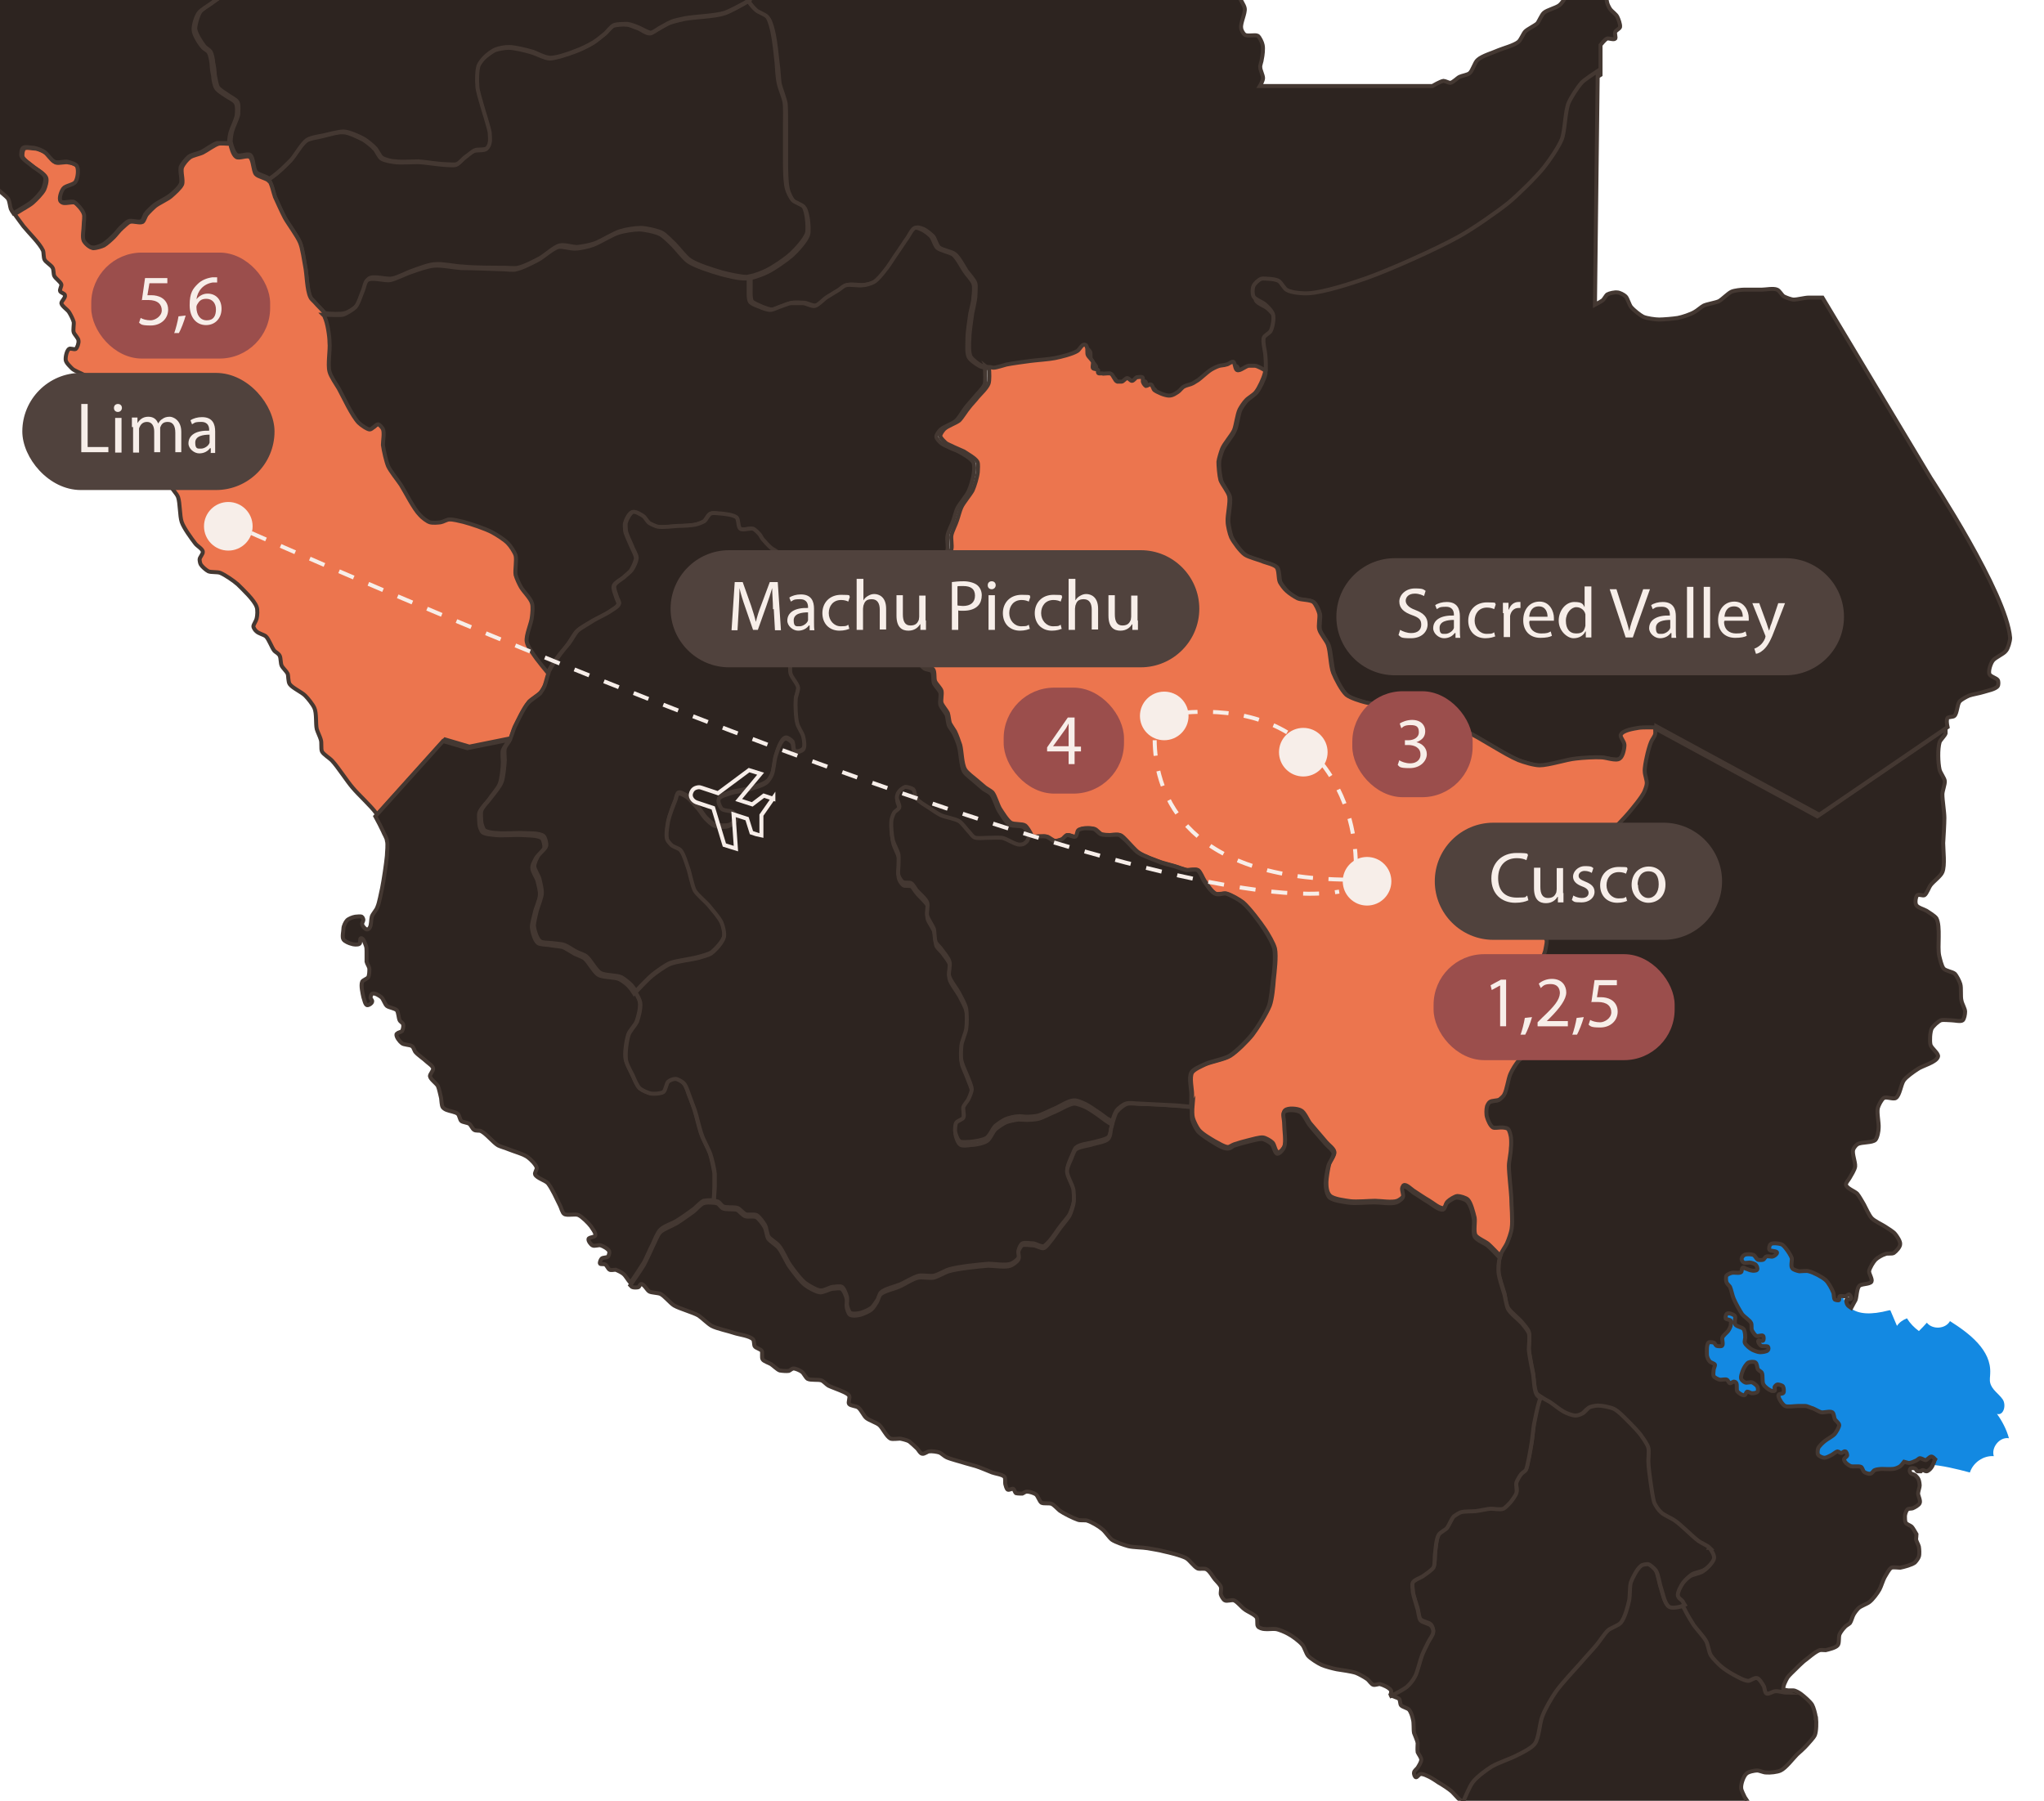 <?xml version="1.0" encoding="UTF-8"?>
<svg id="Capa_1" xmlns="http://www.w3.org/2000/svg" xmlns:xlink="http://www.w3.org/1999/xlink" version="1.1" viewBox="0 0 513 452">
  <!-- Generator: Adobe Illustrator 29.1.0, SVG Export Plug-In . SVG Version: 2.1.0 Build 142)  -->
  <defs>
    <style>
      .st0, .st1, .st2, .st3, .st4 {
        fill: none;
      }

      .st5 {
        fill: #1389e2;
      }

      .st6 {
        fill: #50423d;
      }

      .st7 {
        fill: #ec754e;
      }

      .st7, .st1, .st8, .st2, .st3, .st4 {
        stroke-miterlimit: 10;
      }

      .st7, .st8 {
        stroke: #443832;
      }

      .st1, .st2, .st3, .st4 {
        stroke: #f7eee9;
      }

      .st8 {
        fill: #2d2420;
      }

      .st2 {
        stroke-dasharray: 4 4;
      }

      .st3 {
        stroke-dasharray: 3.9 3.9;
      }

      .st4 {
        stroke-dasharray: 3.9 3.9;
      }

      .st9 {
        fill: #9b4e4c;
      }

      .st10 {
        fill: #f7eee9;
      }

      .st11 {
        clip-path: url(#clippath);
      }
    </style>
    <clipPath id="clippath">
      <rect class="st0" width="513" height="452.3"/>
    </clipPath>
  </defs>
  <g class="st11">
    <g>
      <g>
        <g>
          <path class="st5" d="M474.4,328.8l1.7,4c.6-.9,1.5-1.5,2.5-1.9.8,1.3,1.8,2.3,3,3.2.7-.7,1.4-1.4,2-2.1,1.4,1.8,4.7,1.6,5.8-.4,4.9,3.1,10.4,7.3,10.1,13.1,0,.8-.2,1.6,0,2.4.4,1.7,2.1,2.7,3.1,4.1s.3,4.2-1.4,3.7c1.3,1.8,2.4,3.9,3,6.1-2.3-.4-4.5,2.3-3.8,4.5-2.6-.2-5.2,1.6-6,4.1-6.7-1.8-14.3-3.5-20.4-.2-3.4,1.9-6,5.2-9.7,6.5-5.8,2.1-12-1.6-17.1-5-4.1-2.7-8.1-5.5-12.2-8.2-8.2-5.6-16.7-11.3-22.3-19.5-5.7-8.2-8.1-19.3-3.5-28.1,3.2-6.1,9.4-10.2,16-12.3s13.6-2.3,20.5-2.2c5,0,10.7.7,13.5,4.8,5.7,8.4-3.9,28.4,14.9,23.5h.3Z"/>
          <path class="st8" d="M247.7,92.2c-.6,0-1.1-.4-1.5-.5-.8-.4-2.2-1.5-2.6-2.2-.5-1-.4-3.4-.3-4.6,0-1.6.5-4.6.7-6.2.2-1,.7-3.1.8-4.2,0-.9.2-2.6,0-3.4-.3-.9-1.6-2.3-2.2-3.1-.7-1.1-1.9-3.4-2.9-4.2-.8-.7-3.2-1-4-1.7-.6-.5-1-2.2-1.5-2.8-.5-.5-1.6-1.4-2.2-1.7-.4-.2-1.4-.6-1.9-.5-.7.2-1.4,1.8-1.8,2.4-.8,1.1-2.3,3.3-3,4.4-.7,1-1.9,3-2.7,3.9-.6.8-2,2.4-2.8,2.9-.6.4-2,.7-2.8.8-1,.2-3.2-.3-4.2,0-.5,0-1.3.9-1.7,1.1-.8.5-2.3,1.4-3.1,1.9s-2.1,2-3,2.2c-.8.2-2.3-.6-3-.7-.8,0-2.3-.2-3.1,0-.6,0-1.8.6-2.4.8-.7.2-2,.9-2.7.9s-2-.5-2.7-.8c-.6-.3-2-.8-2.4-1.3-.4-.7-.3-2.4-.3-3.2v-2.6c1.4-.3,3.2-1,4.2-1.5,1.7-.8,4.8-3,6.2-4.2,1.2-1.1,3.5-3.6,4-5.1.3-.9.1-2.8,0-3.8-.1-.7-.4-2.3-.8-2.9-.5-.7-2.2-1.1-2.8-1.7-.5-.6-1.2-2.1-1.4-2.8-.5-1.8-.5-5.6-.5-7.5v-8.8c0-1.4,0-4.1-.1-5.4-.2-1.3-1.2-3.8-1.5-5-.2-1.2-.3-3.7-.5-5-.2-1.9-.6-5.7-1-7.5-.2-1-.7-3.1-1.3-3.9-.5-.7-2.2-1.3-2.9-1.8-.5-.5-1.4-1.5-1.9-2.2,0,0,0-.2-.1-.2-.5-.9-.7-2.9-1.1-3.8-.6-1.2-2.5-3.3-3-4.5-.7-1.6-1.4-5.2-1.7-6.9-.3-1.8-.7-5.6-.9-7.4-.1-1.5-.3-4.4-.1-5.9s1.3-4.3,1.7-5.7c.2-1,.6-3.2.8-4.2.2-.9.5-2.8.6-3.8,0-.7,0-2.3.2-3,.2-.5.7-1.3,1.1-1.6.6-.5,2.2-.6,2.8-1.1.7-.5,1.9-2,2.1-2.9.2-.7,0-2.3-.2-3s-1.1-1.8-1.7-2.3c-.8-.7-2.9-1.4-3.9-1.6-1.5-.3-4.5-.3-5.9,0-.7.2-2,1-2.7,1.3-1,.5-3.1,1.6-4,2.2-1.7,1.1-5,3.4-6.5,4.8-1.7,1.6-4.9,5.1-6.4,6.9-1.3,1.7-3.6,5.3-4.8,7s-3.6,5.1-4.6,6.9c-.7,1.2-1.7,3.7-2.5,4.8-.4.6-1.4,1.7-2.1,2.1-.6.3-2,.4-2.6.5-.8.1-2.5,0-3.3.4-.6.2-1.7,1-2.1,1.5-.4.5-.8,1.9-1.2,2.5-.4.7-1.4,2.1-2.1,2.6-.5.4-1.7.9-2.4,1-.6.1-2.1.3-2.6,0-.6-.4-.9-2.2-1.3-2.8-.5-.8-1.8-2.1-2.5-2.7s-2.6-1.4-3.1-2.2c-.7-1.2-.8-4-1.1-5.4-.5-2-1.3-6.2-2.2-8.1-.5-1.2-2.5-3-2.9-4.2-.3-1,0-3.1,0-4.1,0-1.6-.4-4.9-.8-6.4,0-.5-.5-1.5-.9-1.9-.5-.4-1.9-.3-2.5-.7-.2,0-.5-.4-.7-.7.4-.7.9-1.5,1.4-1.9.6-.5,2.2-1.1,2.6-1.7.4-.5.4-2,.7-2.6.7-1.2,3.1-2.8,4-3.9.4-.6,1-1.9,1.3-2.6.4-.9.8-2.9,1.3-3.8.3-.6,1.2-1.8,1.8-1.9,1,0,2.5,1.5,3.2,2.1.8.6,2.2,1.9,2.9,2.6.8.7,2,2.7,3,3.1.9.4,2.9.4,3.8,0,.6-.3,1.8-1.4,1.8-2.1,0-1-1.6-2.7-2.3-3.4-.6-.7-2.4-1.6-3-2.2s-1.8-2-2.1-2.8c-.4-1-1.1-3.2-.7-4.1.3-.7,2-1.4,2.8-1.6.7-.2,2.3,0,3,0s2.8.7,3.7.6c.6,0,1.8-.6,2.2-1.1.6-.7.6-2.6,1.2-3.3.4-.5,1.6-1,2.2-1.1.7,0,2.1.2,2.8.3,1.5.2,4.6.8,6.1.8s4.7,0,6.2-.6,4.1-2.1,5.3-3c1.3-.9,3.5-3.4,4.8-4.2,1.4-.9,4.6-2,6-2.8,1.1-.6,3.3-1.8,4.2-2.7s2-2.6,2.5-3.6c.6-1.2,1.7-3.8,1.9-5.1.2-1.5-.1-4.5-.3-6-.2-1.7-1.1-5-1.1-6.7s.6-3.7.5-5c-.1-1.1-1.4-3.1-1.4-4.2s.6-2.6,1.3-3.1c.6-.4,2.3,0,3.1,0s2,.3,2.6.6c1.1.5,2.7,2.3,3.7,3s2.9,2.2,4,2.7c1.6.6,5,.9,6.7,1.3,1.6.4,4.8,1,6.3,1.7,1.8.9,6.2,4.7,6.2,4.7,0,1.3,2.5,3.2,3.5,4.1.7.6,2.5,1.4,3.2,2.1s1.5,3.1,2.4,3.8c.4.4,1.6,1,2.1,1.2.8.3,2.5.3,3.2.7.7.4,1.9,1.4,2.1,2.1.2.9-.2,3-.9,3.7-.5.4-1.9.4-2.5.5-.4,0-1.3-.3-1.5,0-.6.6-.3,2.8,0,3.6.3.7,1.4,2,2.1,2.4.9.5,3.3.3,4.2.8,1,.5,2.6,2.3,3.2,3.3.5,1,.6,3.2.7,4.2,0,.8-.3,2.5,0,3.3.2.8,1.5,1.9,1.9,2.6.4.8,1,2.5,1.3,3.4.3,1.1.3,3.6,1.1,4.4s2.9.8,3.8,1.3c1.6.8,4.7,2.6,5.7,4s.7,2.3.7,3.2-1,2.7-.7,3.5c.2.7,1.8,1.3,2.3,1.9.5.5.9,2,1.5,2.4.7.5,2.5.3,3.4.5.7.2,2.2.7,2.7,1.2.7.7,1,2.7,1.5,3.6.6,1.2,2.2,3.4,2.8,4.6.4.8.6,2.7,1.2,3.4.9,1.1,4,1.7,4.9,2.8.8,1.1,1.2,3.9,1.3,5.3,0,.8.2,2.4,0,3.1-.3.9-1.4,2.3-2.1,2.9-.4.4-1.6.8-2,1.2-.4.5-.4,2-.9,2.5-.6.7-2.8,1-3.4,1.7s-.8,2.8-1.5,3.4c-.4.4-1.7.6-2.1,1-.7.7-2,2.7-1.5,3.4,3.4,5.2,19.2-2.6,24.9,0,.4.2.8,1.1,1.2,1.4.5.4,1.7.9,2.4,1,.8.2,2.5-.2,3.3,0,1.1.2,3,1.2,4,1.6.7.2,2.1.7,2.8.7,1.1,0,3.2-.4,4.2-.3.8,0,2.4.4,3,.9.4.4.7,1.7,1.1,2,.5.4,2,.3,2.4.7.6.6.5,2.5.8,3.4.3.8,1.4,2.3,1.5,3.1.2,1.2-1.1,3.7-.9,4.9,0,.5.5,1.4.9,1.7.7.5,2.6-.1,3.3.3.5.4,1.1,1.7,1.2,2.3.2.9,0,2.6-.2,3.5,0,.5-.5,1.6-.4,2.1,0,.7.7,2,.7,2.7s-.8,2-.8,2h43.3s2-1.2,2.8-1.3c.4,0,1.3.5,1.7.5.7-.1,1.7-1.2,2.3-1.5.6-.3,2-.5,2.5-.9.8-.6,1.3-2.8,2.1-3.4,1.1-1,3.9-1.8,5.2-2.4,1.2-.5,3.9-1.2,5-2.1.6-.5,1.2-2.1,1.7-2.6.6-.6,2.3-1.4,3-2,.5-.6,1.1-2.2,1.7-2.7.8-.7,3-1.2,3.9-1.9,1-.8,2.2-3.3,3.2-4.2,1.3-1.1,4.5-2.4,5.8-3.4.7-.6,1.8-2.2,2.6-2.6.6-.3,2-.8,2.6-.6.4.1.8.8.9,1.2.2.7,0,2.2-.5,2.8-.4.5-2,.7-2.4,1.2s-.5,1.8-.5,2.4.1,2.1.3,2.7c.1.4.5,1.2.8,1.6.4.5,1.4,1.2,1.7,1.8.3.6.8,1.9.7,2.6-.1.4-1,.8-1.2,1.2-.2.4.2,1.4,0,1.7-.4.4-1.7-.2-2.1,0-.5.2-1.6,1.6-1.6,1.6v7.5c-1.3.8-3.4,2.1-4.1,2.9-1.1,1.1-2.7,3.7-3.3,5.1-.9,2.2-.9,7-1.7,9.1-.8,1.9-3.2,5.4-4.5,7.1-2,2.4-6.5,6.9-8.9,8.9-2.9,2.4-9.2,6.7-12.5,8.5-5.6,3.1-17.3,8.4-23.4,10.5-3.5,1.2-10.6,3.5-14.2,3.7-1.4,0-4.2,0-5.5-.8-.7-.4-1.4-1.9-2.1-2.3-.5-.3-1.7-.5-2.3-.5s-1.7-.2-2.1,0c-.6.2-1.6,1.2-1.9,1.8-.2.6-.2,2,0,2.6.4.8,2.2,1.4,2.9,2,.6.5,1.8,1.7,2,2.5.3,1-.1,3.3-.6,4.2-.3.5-1.5,1.1-1.7,1.6-.4,1.1.3,3.6.4,4.8,0,.8.2,2.3.1,3.5h-.1s-1.8-1-2.5-1.1h-1.5c-.8,0-2.1,1.4-2.9,1.1-.5-.2-.4-1.9-1-2.1-.4-.2-1.3.5-1.7.7-.5,0-1.5.2-2,.4-.6.2-1.8.9-2.3,1.2-.8.5-2.1,1.7-2.8,2.3-.3.2-1,.6-1.3.8-.5.2-1.7.5-2.2.8s-1.2,1.2-1.6,1.4c-.5.3-1.6.9-2.2.9-1,0-3-.8-3.7-1.4-.3-.3-.5-1.3-.9-1.4-.3,0-.9.5-1.2.4-.3,0-.6-.6-.7-.9s0-1.1-.2-1.3c-.3-.2-1,0-1.4,0s-.9.9-1.2.9-.8-.7-1.2-.7-1,.7-1.4.9c-.3,0-.8.2-1.1,0-.6-.3-1.1-1.8-1.6-2-.4-.2-1.5,0-1.9,0s-1.1,0-1.3-.2c-.1,0,0-.5,0-.7-.2-.3-1.1-.2-1.3-.5-.2-.3.1-1.2,0-1.5-.2-.5-1.1-1.3-1.3-1.8-.2-.5,0-1.5-.2-1.9-.1-.2-.5-.7-.7-.7-.6,0-1.2,1.3-1.7,1.6-1.3.8-4.3,1.5-5.7,1.8-1.5.3-4.6.5-6.1.7s-4.5.6-6,.9c-.8.2-2.4.8-3.3.8s-.7,0-1.1-.2l-1.3-1Z"/>
          <path class="st8" d="M-124.8-317.6c0,.8-1.4,2.1-2.1,2.6-.8.7-2.8,1.4-3.6,2-.9.7-2.1,2.8-3.2,3-.6.1-1.8-.6-2.4-.9-.7-.3-2.2-1.2-3-1.3-.6,0-1.7.3-2.2.6-.5.3-1.2,1.2-1.5,1.7s-1,1.4-1.2,2.1c-1,.3-2.8.8-3.4,1.2-.9.6-2.4,2.1-3,3-.4.6-.6,2-1.1,2.5-.6.5-2.3.8-3.2.9-1.3.2-4.1,0-5.4,0s-4.3-.9-5.8-.7c-1.3.1-3.7,1.8-5,1.7-1.4-.2-3.8-1.9-4.7-2.9-.4-.4-.9-1.3-1.3-2.2.3,0,.7-.1.9-.3.7-.5,1.7-1.9,2.1-2.6.6-1,1-3.3,1.6-4.2.6-.8,2.2-1.9,3-2.5.6-.4,1.9-1.1,2.5-1.5.5-.4,1.7-1.2,2-1.7.6-.9.9-2.9,1.2-3.9.3-.8.7-2.4,1.2-3.1.7-.9,2.9-1.7,3.8-2.4.6-.5,1.6-1.9,2.3-2.2.6-.3,1.9,0,2.4-.3.6-.3,1.5-1.2,2-1.6.7-.6,2.2-1.8,2.8-2.6.7-1,1.4-3.4,2.1-4.4.3-.3.9-.8,1.3-.9.8-.3,2.6-.2,3.5-.2s2.2.4,2.8.2c.8-.3,1.9-1.5,2.4-2.1.4-.6.9-2,1-2.8v-.7c.6.1,1.2.3,1.5.4.7.2,2.3.3,2.8.9.3.4-.2,1.6,0,2.2.3.8,1.8,1.8,2,2.6.2.6-.5,2-.3,2.6.2.7,1.4,1.7,1.7,2.4.2.6.4,1.9.3,2.5,0,.6-1,1.5-1,2s1.1,1.9,1.1,2.6-1,1.4-.9,1.9c0,.7,1.5,1.7,1.7,2.4.2.6-.3,1.8,0,2.4.3.7,2.1,1.1,2.2,1.8v-.2Z"/>
          <path class="st8" d="M455.8,431.3c.1,1,.1,3.2-.3,4.2-.3.7-1.4,1.8-1.9,2.4-.6.7-1.9,1.9-2.6,2.5-1,1-2.8,3.4-4.1,4-.8.4-2.7.6-3.7.5-.6,0-1.6-.5-2.2-.5s-2.2.3-2.7.8c-.7.6-1.4,2.6-1.3,3.6,0,.6.7,1.8.9,2.3.3.5,1,1.4,1.2,2,.2,1-.5,3-.2,3.9.2.5,1.1,1.2,1.3,1.7.3.5.6,1.7.6,2.3s-.4,1.8-.7,2.3c-.4.6-1.7,1.5-2,2.1-.5.8-.6,2.8-1,3.7-.4.9-1.2,2.6-1.9,3.3s-2,.9-2.5,1.3c-.6.6-1,2.3-1.6,2.8-.7.6-2.4,1.2-3.3,1.5-.7.2-2.3.4-3,.6-.9.3-2.5,1.6-3.4,1.8-1.1.3-3.3,0-4.4,0s-4.3-.7-5.7-.6c-.9,0-2.7.4-3.4.9-.3.2-.6.6-1,1.1-1.2-.8-2.6-1.7-2.9-2-1-.9-2.7-2.9-3.7-3.7-.7-.6-2.4-1.6-3.3-1.9-.7-.2-2.2-.2-2.8-.5s-1.8-1.9-2.4-2.5-1.8-1.2-2.3-1.7c-.4-.5-.9-1.7-1.3-2.2-.7-.6-2.7-.6-3.3-1.3-.2-.2-.2-.9-.4-1.1-.4-.5-1.8-.6-2.3-1-.4-.4-.6-1.5-.9-2-.4-.8-1.3-2.3-2-2.9-.7-.7-2.6-1.3-3.4-1.9-.4-.3-1.2-1.1-1.7-1.3-.4-.1-1.2,0-1.6,0-.6,0-1.6-.5-2.1-.8s-1.1-1.3-1.6-1.7c-.4-.3-1.1-.8-1.8-1.2.6-1.4,1.7-4,2.4-4.9,1-1.2,3.5-3.1,4.8-4,1.5-.9,4.8-1.9,6.3-2.8,1.2-.6,3.7-1.8,4.5-2.9,1.1-1.4,1.2-5.2,1.9-6.9.7-1.6,2.4-4.7,3.4-6.2,1.4-2,4.7-5.5,6.3-7.3.9-1.1,2.9-3.2,3.8-4.3.8-.9,2.1-3,3-3.8.7-.6,2.6-1.2,3.2-1.9,1-1.2,1.8-4.2,2.1-5.7.2-1.1,0-3.4.4-4.4.4-1.2,1.6-3.5,2.6-4.2.4-.3,1.3-.5,1.7-.4.6.1,1.7,1.1,2,1.6.6,1,.9,3.3,1.3,4.4.4,1.2.9,4,2,4.7.6.4,2,.2,2.7,0,.3,0,.8-.3,1.2-.5.3.6.6,1.2.8,1.5.5.8,1.4,2.4,1.9,3.2.7,1.1,2.5,2.9,3.1,4,.4.8.7,2.8,1.2,3.6.5.8,1.8,2.2,2.6,2.8.7.6,2.2,1.6,3,2,.9.5,2.7,1.6,3.8,1.6s1.7-.8,2.2-.7c.6.2,1.3,1.4,1.6,1.9.3.5.3,1.8.8,2,.5.3,1.6-.5,2.2-.6.6,0,2.4.3,2.9.4h1.3c.5,0,1.5.6,1.9.9.8.6,2.3,1.9,2.8,2.7.4.7.8,2.3.9,3v.4Z"/>
          <path class="st8" d="M137.1-182.8c0,1-.2,3.1-.4,4.1-.2.8-1.1,2.1-1.2,2.9-.1,1.2.8,3.4.9,4.6.2,2.5.3,7.6-.3,10-.3,1.5-1.5,4.5-2.6,5.6-.5.6-2,1.4-2.7,1.6-.6.2-1.9.3-2.5,0-.6-.3-1.3-1.7-1.7-2.3-.7-.9-1.8-3-2.7-3.8-.6-.5-1.9-1.4-2.7-1.6-1.1-.3-3.5,0-4.7,0-.9.1-2.7.8-3.6.8s-3.1-1-4.2-1.2c-.8-.1-2.5-.3-3.4,0-.4,0-1.2.4-1.5.8-.5.6-1,2-1,2.8s.9,2.4.7,3.2c0,.7-1.1,2-1.7,2.5-.5.6-2,1.2-2.5,1.8s-1.1,2-1.3,2.7c-.2.9-.5,2.7-.3,3.6.2.9,1.3,2.4,1.7,3.2.4.9,1.2,2.8,1.3,3.8.2,1,0,3,0,4,0,1.2-1,3.6-1,4.8,0,1.9,1.2,5.4,1.9,7.2.7,1.8,2.4,5.2,3.3,6.9.9,1.7,2.6,5,3.6,6.5,1,1.4,3.4,3.9,4.5,5.2,1,1.2,3,3.6,3.8,5,1,1.9,2.6,6,2.8,8.2.2,2,0,6-.8,7.8-.6,1.7-3.3,4.4-4.2,6.1-.8,1.5-1.9,4.8-2.3,6.4-.5,1.9-.7,5.7-1.2,7.6-.3,1.1-1.2,3.1-1.5,4.4h0c-.7.2-2.2.6-2.8,1.1-.7.5-1.5,2.1-1.9,2.8-.5.9-.8,2.9-1.5,3.6s-2.3,1.2-3.2,1.3c-.6,0-1.8.2-2.4,0-.3,0-.7-.7-1-.7s-.9.7-1.2.7c-.6,0-2,0-2.4-.6-.7-.9,0-3.4,0-4.5s0-2.6,0-3.5c0-.8-.6-2.5-1-3.2-.4-.8-2-1.8-2.3-2.6s.3-2.6,0-3.4c-.2-.5-.7-1.4-1.2-1.5s-1.5.2-1.8.6c-.5.7-.5,2.5-.5,3.4s.8,2.1.9,2.8c0,1,0,3.4-.9,4.1-.9.8-3.8.6-5,.4-1.2-.2-3.2-1.6-4.3-1.9-1.3-.4-4.1-.9-5.4-1.3-.9-.3-2.6-1.2-3.5-1.3-1.4,0-4.2,1.2-5.6,1.6-.4,0-.9.3-1.5.6-.6-1.2-1.5-3.1-1.7-4-.7-2-1.6-6.2-1.7-8.3,0-1.3.9-4,.5-5.3-.2-.8-1.5-1.8-1.9-2.5-.4-.9-.4-3-1-3.8-.5-.6-2.1-1.2-2.9-1.4-1.2-.3-3.6,0-4.7,0-1.6-.2-4.6-1.1-6.2-1.4-1.1-.2-3.2-.7-4.3-.6-.6,0-1.8.5-2.4.5s-1.7-.2-2.1-.5c-.7-.5-1.3-2.3-1.5-3.1-.2-1,.2-3.2,0-4.2-.1-1-.6-3.1-1.2-3.9-.5-.9-2.6-1.9-3-2.9-.6-1.3-.6-4.2-.5-5.6,0-1.1,1.1-3.3,1.1-4.4-.1-1.8-1.6-5.1-2.5-6.6-.6-1.1-2.5-2.9-3.3-3.9-.7-.7-2.3-2-2.9-2.9s-1.4-3-1.6-4.1c-.2-1.3.1-3.9,0-5.2-.1-.9-.3-2.8-.8-3.5s-2.3-1.1-3-1.6c-.7-.4-2.1-1.3-2.4-2.1-.2-.5.1-1.7,0-2.2-.2-1.1-1.3-3.1-1.9-4.1-.1-.3-.4-.7-.7-1.2.6-1.1.9-2.9,1.4-3.6.9-1.5,3.5-4.1,4.4-5.6.9-1.5,2.2-4.7,2.9-6.2.4-.9,1-3,1.7-3.8.8-.9,3.1-1.8,4.2-2.3,1.6-.7,4.8-2,6.4-2.6,1.2-.4,3.7-.9,4.9-1.2,1.4-.4,4.3-1.2,5.6-1.9.7-.4,2.3-1.4,2.6-2.1.4-.9.2-2.8,0-3.8,0-.8-.9-2.4-1.1-3.2-.2-.9.3-2.9,0-3.8-.3-.7-1.5-1.8-1.9-2.4-.6-.9-1.5-3.1-2.4-3.8-.6-.5-2.2-1.1-2.9-1.5s-2.1-1.3-2.7-1.7c-1.1-.8-2.9-2.9-4.2-3.4-.8-.3-2.5.2-3.4,0-.8-.2-2.4-.8-3-1.4-.6-.6-1.2-2.5-1.5-3.3-.8-1.6-2.3-4.8-3.1-6.4-.3-.7-.7-2.4-1.3-2.9-.4-.4-1.6-.5-2.1-.7-.8-.3-2.7-.3-3.4-.9-.4-.4-.7-1.5-.7-2,0-1,1.5-2.7,1.7-3.7.4-1.6,0-4.8.1-6.4,0-1.1-.3-3.5.1-4.6.3-.7,1.3-1.9,1.9-2.4.5-.5,1.8-1.2,2.4-1.3,1-.3,3.2.3,4.2,0,.4-.1,1-.5,1.6-.9,1.1,1.5,2.4,3.1,3.2,4,1.7,2,5.3,5.7,7.2,7.5.6.5,1.7,1.5,2.4,1.9.8.5,2.6,1.1,3.5,1.4,1.4.4,4.4.7,5.9.9,1.6.2,5,.4,6.6.8,1.4.3,4,1.3,5.3,1.9,1.1.5,3.5,1.4,4.3,2.3.5.5,1.1,1.9,1.3,2.6.5,1.6.6,5.1.9,6.7.3,1.5.8,4.6,1.4,6,.3.7,1,2.1,1.6,2.5,1,.8,3.7,1.5,5,1.7,1.2.2,3.5.2,4.7,0,1.2-.3,3.5-1.4,4.5-2.2,1.3-1,3-3.9,4.2-5.1.4-.4,1.3-1.3,1.7-1.6.5-.3,1.6-1,2.1-1s1.9.5,2.5.7c.9.4,2.7,1.3,3.3,2.1.8,1,1.6,3.5,2.1,4.7.4.9.9,2.9,1.5,3.7s2.3,2.1,3.2,2.6c.9.5,3,1.3,4,1.4,1.2.1,3.7-.3,4.9-.6,1.3-.3,3.6-1.4,4.9-1.5,1.5-.2,4.7.2,6.2.4,2,.3,5.9,1.3,7.8,2,1.5.5,4.5,1.7,5.8,2.6.7.5,2,1.5,2.4,2.2.6,1,.9,3.3.9,4.4h.9Z"/>
          <path class="st8" d="M386.7,350.6c-.4-.3-.8-.6-1-.8-.7-1.1-.7-3.8-.9-5-.3-1.6-1-4.8-1.1-6.4,0-1,.3-3.1,0-4.1-.2-.7-1.2-1.8-1.7-2.4-.8-1-2.9-2.6-3.5-3.6-.5-.8-.7-2.7-.9-3.6-.4-1.4-1.4-4.1-1.5-5.6,0-.9,0-2.6.3-3.7,0-.2,0-.3.1-.5.2-.7,1.2-2,1.5-2.7.4-.9,1.1-2.8,1.2-3.8.3-1.9,0-5.8-.1-7.7,0-2-.7-6-.6-8,0-1.1.5-3.3.5-4.4v-2.8c0-.5-.3-1.7-.7-2-.4-.3-1.4-.4-1.9-.4s-1.5.2-1.9,0c-.6-.4-1.3-1.9-1.5-2.6s-.2-2.1,0-2.7c0-.3.4-.9.7-1.1.5-.4,1.8-.3,2.4-.6.4-.2,1-.8,1.2-1.2.7-1.2,1.1-4,1.6-5.3.4-.9,1.5-2.6,2.1-3.3.4-.4,1.2-1,1.7-1.2.4-.2,1.4-.3,1.7-.6s.3-1.7.6-2.2c.3-.6,1.5-1.3,1.7-1.9.4-.9-.2-3.1,0-4.1.3-1,1.5-2.8,2.1-3.5.3-.4,1.4-.8,1.6-1.3.4-.7.4-2.2.3-3,0-.7-.4-2-.8-2.6s-1.7-1.2-2.1-1.7c-.4-.6-1-1.9-1-2.6s.6-2.1.8-2.8c.1-.6.5-1.8.4-2.5,0-.7-1-2-1.2-2.6-.2-.5-.7-1.5-.5-1.9.3-.7,1.8-1.5,2.5-1.8.9-.4,2.9-.4,3.9-.6.9-.1,2.8,0,3.5-.6.6-.5,1.2-2.1,1.4-2.8.2-.9-.1-2.9,0-3.8.2-1.3.8-4,1.2-5.3.3-.9,1.2-2.7,1.8-3.6.8-1.3,2.9-3.5,3.9-4.7,1-1.1,3.1-3.3,4.1-4.5,1-1.3,3.2-3.9,3.9-5.3.2-.5.6-1.5.6-2,0-.8-.5-2.3-.5-3s.3-2.8.5-3.7c.2-1,.7-2.9,1.1-3.8.2-.5.9-1.4,1-1.9v-1.7l40.9,22.2,32.2-22v1.2c-.2.6-1.3,1.6-1.5,2.2-.5,1.7-.4,5.2,0,6.9.2.8,1.2,2.1,1.3,2.8.1.8-.6,2.5-.6,3.4,0,1.5.5,4.4.5,5.9s-.2,4.7-.3,6.3c0,1.8.5,5.6-.2,7.3-.4,1-2.2,2.3-2.9,3.2-.5.6-1,2.2-1.6,2.6-.4.2-1.5-.3-1.8,0-.4.4-.6,1.8-.3,2.4.3.7,1.9,1.1,2.6,1.5.6.4,2.1,1.3,2.5,1.9,1.1,2.1.2,7.1.7,9.4.2.8.6,2.6,1.1,3.2.5.6,2.2.8,2.8,1.3.5.5,1.2,1.9,1.4,2.6.3,1,0,3.1.3,4.2.1.7.9,2,.9,2.7s-.2,1.8-.6,2.2c-.5.4-2.1,0-2.8,0s-2.1-.2-2.7,0c-.7.3-1.9,1.4-2.3,2.1-.4.9-.5,3-.3,4,.2.9,2.1,2.2,1.9,3-.4,1.5-4,2.3-5.2,3.2-.9.6-2.8,1.9-3.4,2.8-.7,1-1,3.8-2,4.4-.6.4-2.4-.4-3,0s-1.3,1.8-1.5,2.5c-.3,1.2.3,3.7.2,5,0,.8-.3,2.4-.8,3-.8.8-3.5.5-4.5,1.1-.4.2-1,1-1.1,1.4-.3,1,.6,3.1.5,4.2-.1.8-1,2.2-1.4,2.9-.2.4-1,1.2-.9,1.7.2.9,2.2,1.6,2.8,2.2.5.6,1.3,2,1.7,2.7.5.9,1.3,2.8,2,3.5s2.4,1.5,3.2,2c.7.5,2.2,1.3,2.7,2,.4.5,1.3,1.8,1.2,2.5,0,.7-1,1.8-1.6,2.2-.5.3-1.7,0-2.2.3-.7.2-1.9.9-2.4,1.4s-1.5,2.1-1.6,2.9c0,.7.9,2,.6,2.6-.4.7-2.6.5-3.1,1.1-.6.7-.6,2.7-.9,3.5-.2.4-.8,1.4-1.1,2-.3-.2-.9-.6-1-.9-.1-.2-.3-.8-.2-1.1.2-.3,1.1,0,1.2-.4.1-.3-.3-.9-.5-1-.3,0-.7.5-1,.5s-1.2-.2-1.4,0c-.2.2,0,.8-.1.9-.2.2-.9,0-1.1-.1-.3-.3-.2-1.4-.4-1.8-.3-.8-1.2-2.5-1.9-3.1-.9-.8-3-1.9-4.2-2.2-.6-.2-1.8,0-2.4,0-.5-.1-1.6-.4-1.8-.8-.4-.5,0-1.9-.1-2.5-.2-.6-.9-1.7-1.3-2.2-.3-.4-.9-1.2-1.4-1.3-.6-.2-2.1-.4-2.6,0-.3.2-.5,1.1-.3,1.4.2.4,1.8.2,1.9.7,0,.4-.7.9-1.1,1s-1.2-.2-1.6,0c-.3.1-.5.7-.8.8-.3.1-1,.1-1.3,0-.4-.2-.7-1-1.1-1.2-.5-.2-1.8-.3-2.3,0-.3.1-.7.7-.7,1s.3.8.5.9c.3.2,1.1,0,1.5,0s1.4.3,1.6.6c.2.2.5.9.3,1.2-.2.3-1.1.3-1.4.2-.3,0-.9-.3-1.2-.4-.3,0-.8-.5-1-.3-.3.1-.2.9-.4,1.1-.5.4-1.8,0-2.4.2-.4.1-1.1.4-1.3.7-.2.4-.1,1.3,0,1.6.1.4.7.9.9,1.2.3.7.6,2.2.9,2.9.4,1,1.5,3,2.1,3.9.5.7,2,1.6,2.3,2.3.2.4,0,1.4.2,1.8s.7,1.2,1.1,1.4c.4.2,1.4-.3,1.7,0,.2.2.2,1,0,1.2s-1.1-.2-1.2,0c-.2.3.4,1.1.7,1.3.3.2,1.4,0,1.7.2.2.2.2.7,0,.9-.3.4-1.5.5-2,.5s-1.5-.4-1.9-.6c-.6-.3-1.7-1.2-1.9-1.8-.1-.4.2-1.2.1-1.6,0-.5-.1-1.4-.4-1.8-.4-.5-1.8-.6-2.1-1.2-.3-.5.2-1.7-.1-2.1-.3-.4-1.5-.8-1.9-.6-.3.1-.5.9-.4,1.2.1.3,1.1.3,1.3.6.1.2,0,.8,0,1,0,.4-.4,1.2-.7,1.6-.3.4-1.2,1.1-1.4,1.6-.2.5.3,1.7-.1,2.1-.3.2-1.1.1-1.4,0-.2-.1-.4-.7-.7-.8-.3-.1-1.1-.2-1.3,0-.5.5-.4,2.1-.4,2.9s.4,1.5.7,1.8c.2.3,1.1.5,1.3.8.1.3-.3,1-.3,1.3s-.2,1.2,0,1.6,1.1.8,1.5.9,1.4-.2,1.8,0c.3.1.5.9.8.9s.8-.5,1.1-.4c.2,0,.5.3.5.4.2.4,0,1.6.2,2,.3.4,1.3,1.1,1.8,1,.3,0,.4-.8.7-.9.3,0,.8.3,1.1.4.4,0,1.2,0,1.5-.4.2-.2.1-.9,0-1.2-.2-.4-.9-.9-1.3-1.1s-1.4.2-1.8,0c-.3-.1-.9-.6-1-.9-.2-.6.3-1.8.5-2.3s.8-1.5,1.3-1.8c.4-.2,1.5-.3,1.8,0,.4.3.4,1.4.6,1.7.2.3.9.6,1,.9.3.6,0,2.3.4,2.9.3.6,1.4,1.4,2,1.6.2,0,.7.1.8,0,.2-.2-.1-.8,0-1s.5-.6.7-.6c.4,0,1.2.2,1.4.5.2.3.3,1.3.1,1.6-.2.3-1.1.2-1.2.5-.2.3.2,1.1.4,1.4.2.4.8,1.2,1.2,1.4.7.3,2.4,0,3.2,0h1.9c.5,0,1.4.5,1.9.6.5.2,1.5.8,2.1,1,.7.1,2.2-.4,2.8,0,.4.3.4,1.3.6,1.7.2.4,1.1,1,1.1,1.5s-.7,1.7-1.1,2.2c-.5.6-1.9,1.3-2.5,1.8-.5.4-1.5,1.3-1.7,1.9-.1.4-.2,1.2,0,1.5.2.4,1.1.8,1.6.8s1.2-.4,1.6-.6c.5-.2,1.2-.9,1.7-1,.2,0,.6.4.9.4s.7-.5,1-.4c.3,0,.5.7.5,1s-.8.7-.8,1,.4.8.6,1,.8.6,1.1.7c.6.2,2-.1,2.6.2.3.2.5,1,.7,1.2.3.3,1.2.6,1.6.5.4,0,.8-.8,1.1-.9.4-.2,1.4-.3,1.9-.3s2,.1,2.7,0c.5,0,1.4-.4,1.7-.6.3-.2.8-.8,1.1-1.2.4.1,1,.3,1.2.3.5,0,1.4-.4,1.8-.6.3-.1.7-.6,1-.6s1.1.5,1.4.5,1-.9,1.4-.9.7.4,1,.7c-.1.2-.3.5-.3.7-.2.3-.4,1.1-.7,1.4-.2.3-.8.9-1.2.9s-.6-.3-.9-.3-.4.2-.5.3h-.9c-.2-.1-.3-.6-.6-.7-.2-.1-.9-.2-1.1,0s-.2.6-.2.7.2.4.3.5c.2.2.9.3,1.1.5s.7.7.8,1c.2.4.3,1.2.3,1.6s-.4,1.5-.4,2,.7,1.8.4,2.4c-.2.5-1.3,1.1-1.8,1.3-.3.1-1.1,0-1.3.3-.3.3-.6,1.2-.6,1.7s0,1.2.2,1.6,1.2.7,1.5,1,.9,1.4,1.2,1.9c0,.5-.1.9-.1,1.2,0,.5.6,1.4.7,1.9.1.6.2,1.9,0,2.5-.1.4-.7,1.2-1,1.5-.8.6-2.7,1.1-3.7,1.3-.5,0-1.7-.2-2.2,0-.6.3-1.3,1.8-1.7,2.4-.4.7-.9,2.4-1.3,3.1-.5.9-1.7,2.5-2.5,3.1-.6.5-2.2,1-2.8,1.6-.4.4-1.1,1.3-1.3,1.8-.2.4-.5,1.5-.8,1.9-.3.3-1.1.7-1.3,1-.4.4-1.1,1.3-1.3,1.8-.3.7,0,2.3-.5,2.8-.5.6-2.2,1-3,1.2-.4,0-1.1-.1-1.5,0-1.2.4-3,2.1-4,2.8-.6.5-1.6,1.5-2.1,2s-1.6,1.5-2,2.1c-.4.7-1.2,2.2-1,3,0,.4.6.7.9.8h0c-.5,0-2.3-.5-2.9-.4-.6,0-1.7.8-2.2.6-.5-.2-.5-1.6-.8-2-.3-.5-1-1.7-1.6-1.9-.6-.2-1.7.7-2.2.7-1,0-2.9-1.1-3.8-1.6-.8-.4-2.3-1.4-3-2s-2.1-2-2.6-2.8-.7-2.7-1.2-3.6c-.6-1.1-2.4-3-3.1-4-.5-.8-1.5-2.4-1.9-3.2-.2-.4-.5-1-.8-1.5-.2-.4-.4-.7-.5-.9-.3-.4-1.1-1.1-1.2-1.6,0-.8.8-2.3,1.3-3,.4-.6,1.5-1.7,2.2-2.1s2.5-.7,3.2-1.2c.8-.5,2.3-2,2.4-2.9,0-.7-.7-2.1-1.2-2.6-.5-.6-2.1-1.3-2.8-1.7-1.6-1.2-4.3-3.9-5.9-5.1-.8-.6-2.8-1.4-3.5-2.1s-1.4-1.7-1.7-2.4c-.5-1.1-.8-3.7-.9-4.9-.2-1.4-.5-4.2-.6-5.6,0-.8.2-2.5,0-3.3s-1.1-2.2-1.6-2.8c-.8-1.1-2.6-2.9-3.5-3.9-.9-.8-2.6-2.6-3.6-3.1-.9-.4-2.9-.8-3.9-.8s-1.6.1-2.1.4c-.5.2-1.2,1.2-1.7,1.5-.4.3-1.4.6-1.9.6-.8,0-2.3-.6-3-1-.9-.5-2.5-1.8-3.4-2.4-.5-.4-1.5-.8-2.3-1.3l.5-.4Z"/>
          <path class="st8" d="M-73-258.1c-.2,1-.6,2.2-.9,2.7-.4.8-1.9,2.1-2.4,2.9-.5.7-.9,2.5-1.4,3.2-.6.8-2.6,1.7-3.1,2.5-.6.8-1.1,2.9-1.2,3.9,0,1.1,0,3.2.3,4.2.4,1,2,2.4,2.5,3.3.4.9.9,2.8,1,3.8,0,.8.3,2.4,0,3.1,0,.3-.7.7-1,.7-.6,0-1.7-1.1-2.2-.8-.4.2-.5,1.2-.5,1.6,0,.7.9,2,.9,2.8,0,1.3-1.1,3.9-1.2,5.2,0,1.2-.3,3.8,0,5,0,.5.8,1.3.9,1.8s-.3,1.6,0,2.1c.2.5,1,1.1,1.3,1.5.4.4,1.4,1.1,1.4,1.7s-.6,1.5-1,1.9c-.7.7-2.6,1.5-3.4,2.2-.4.3-1.2.8-1.7,1.4-1-.8-2.1-1.8-2.9-2.2-1-.5-3.3-.8-4.4-1.1-1.3-.4-4-1.2-5.3-1.8-.8-.3-2.6-.9-3.1-1.6-.5-.7,0-2.5-.3-3.3-.2-1-.7-2.9-1.1-3.8-.4-1.1-1.3-3.4-2.1-4.3-.8-1.1-2.9-2.8-3.9-3.5-.7-.5-2-1.6-2.9-1.7-.5,0-1.5.3-1.8.7-.6.7-.9,2.5-.9,3.4s1.2,2.6,1.4,3.5c.2,1.1,0,3.3,0,4.3s0,2.9-.5,3.7c-.4.6-2,1.2-2.7,1.4-1.5.5-4.8.5-6.4.7-1.9.3-5.7.9-7.5,1.5-1.1.4-3.3,1.4-4.3,2.1-1.3.9-3.6,3.2-4.6,4.6-1,1.4-2,4.8-3,6.3-1.3,2.1-4.7,5.6-6.1,7.6-.8,1.2-2.6,4.3-3.4,5.8-1.7-1-3.7-2.2-5-2.7-.6-.2-2-.3-2.6-.7-1-.6-2.4-2.5-3.3-3.2-.6-.4-2.1-.8-2.8-1.2-1-.6-2.6-2.4-3.6-3.1-.9-.6-3-1.6-4-1.9-1-.4-3.2-.5-4.1-1.1-1-.7-2.4-3-3-4.1-.4-.9-1-2.9-1.1-3.9-.1-1.1-.1-3.6.4-4.6s1-.8,1.1-1.1c.1-.2,0-.8.1-1,.2-.2,1.1,0,1.4-.2.3-.2.6-.8.7-1,.2-.4,0-1.4.4-1.6.4-.2,1.3.2,1.6.4.5.4.8,2,1.3,2.4.8.6,2.8,1,3.7.9.9,0,2.6-.5,3.3-1.1.9-.7,2-2.7,2.4-3.8.5-1.6.9-4.9.7-6.5-.2-2-1.4-5.8-2.2-7.6s-3-5.3-4.3-6.9c-1.1-1.3-3.8-3.3-5.1-4.3-.4-.3-1-.9-1.4-1.1-.4-.2-1.3-.3-1.7-.6-.6-.4-1.6-1.4-2-1.9s-.7-1.7-1.1-2.1-1.2-.5-1.4-.9c-.1-.2-.1-.9,0-1.1.2-.3,1.2-.4,1.4-.7s0-1.2,0-1.5-.6-.9-.5-1.2c0-.3.9-.5.9-.8.1-.4-.7-1.2-.6-1.6.1-.3.8-.8,1.1-.8.5,0,1.4.5,1.8.5s1.5,0,1.9-.2c.3-.2.4-1,.4-1.4,0-.6-.1-2-.4-2.6-.5-1-2-2.8-2.9-3.6-.6-.6-2.3-1.3-2.9-2-.7-.7-1.3-2.6-1.9-3.4-.8-1-2.6-2.8-3.5-3.7-.7-.7-2.6-1.7-3.2-2.6-.3-.5-.8-1.7-.6-2.2s1.4-.8,1.6-1.2c.2-.5,0-1.6,0-2.1.1-.8.8-2.2,1-3,.1-.5.4-1.6.2-2-.1-.3-.8-.6-1-.9-.3-.5-.6-1.6-.5-2.1,0-.3.3-.8.5-.9.2-.2.8,0,1-.2.4-.4.6-1.5.8-2.1.2-.7.6-2.1.6-2.8s-.7-1.4-.8-1.9c0-.7.2-2,.4-2.7.3-.8,1.4-2.1,2-2.6.6-.6,2.2-1.3,2.9-1.8.8-.7,1.9-2.5,2.6-3.3.5-.5,1.4-1.6,2-1.9.2,0,.5-.2.7-.2.5.9,1,1.8,1.3,2.2.9,1,3.3,2.7,4.7,2.9,1.3.2,3.7-1.6,5-1.7,1.4-.1,4.3.6,5.8.7,1.4,0,4.1.2,5.4,0,.8-.1,2.5-.3,3.2-.9.5-.4.7-1.9,1.1-2.5.6-.9,2.1-2.5,3-3,.6-.4,2.4-.9,3.4-1.2v.3c0,.8.9,2.2,1,3,.1.9-.2,2.7,0,3.5.2.7.8,2,1.4,2.4.4.2,1.4.2,1.9,0,.6-.2,1.3-1.3,1.9-1.5.7-.3,2.6-.6,3.2,0,.4.4.1,1.9-.1,2.4-.5,1.2-2.6,2.8-3.5,3.7-.7.7-2.5,1.7-3.1,2.6-.4.6-1,2-1.1,2.7,0,.6-.1,1.8.2,2.3.5.8,2.2,1.6,3.1,1.9.7.2,2.2.2,3,0,.6-.1,1.8-.6,2.3-1.1s.9-2.1,1.4-2.6c.7-.7,2.7-1.3,3.4-1.9.7-.7,1.6-2.5,2.4-3.2.6-.5,2.1-1.4,2.9-1.5.9,0,2.7.5,3.5.9.9.5,2.4,2,3.2,2.5.8.5,2.5,1.3,3.4,1.5s2.8-.3,3.6.2c.8.5,1.2,2.4,1.8,3,.6.7,2,2,2.8,2.1,1.1.2,3.4-.8,4.5-1.2.6-.3,1.6-1.2,2.2-1.3.9-.2,2.9-.4,3.7,0,.6.3,1.2,1.8,1.7,2.2.8.7,2.8,1.4,3.7,1.9.6.3,2.2.6,2.3,1.3,0,.7-1.7,1.4-1.9,2-.2.6,0,1.9,0,2.5.3.9,2,2.1,2.4,3,.4.8,0,2.8.6,3.6.2.4,1.2.7,1.4,1.1.5.6.5,2.4,1,3,.4.4,1.6.5,1.9.8.6.6,1.1,2.4,1.7,3,.4.4,1.7.6,2.1.9.8.7,1.2,2.9,2.1,3.4.5.3,1.9.2,2.5.2h.8Z"/>
          <path class="st8" d="M188.3,69.5c-.3,0-.6,0-.8,0-1.6,0-4.7-.7-6.2-1.1-2.1-.6-6.3-1.9-8.1-3.1-1.2-.8-2.9-3.1-3.9-4.1-.8-.7-2.2-2.3-3.2-2.8s-3.9-1.2-5.3-1.2-3.9.4-5.1.8c-1.7.5-4.8,2.5-6.5,3.1-1.1.4-3.3.8-4.4.9-1.1,0-3.2-.7-4.3-.4-1.4.3-3.7,2.5-5,3.2-1.3.7-4,2.1-5.5,2.4-.8.2-2.6,0-3.4,0-2.6,0-7.8,0-10.4-.3-1.7,0-5.2-.8-6.9-.6-1.5,0-4.3,1.1-5.7,1.6-1.3.4-3.8,1.8-5.2,2-1.4.3-4.6-.8-5.8,0-.6.4-.9,2-1.1,2.6-.5,1-1.1,3.3-1.9,4.2-.6.7-2.2,1.7-3.1,1.9-1,.3-3.5.2-5,0-.7-.9-1.8-1.9-2.3-2.5-.3-.4-1.1-1.1-1.3-1.5-.8-1.8-.9-5.8-1.3-7.7-.3-1.5-.7-4.6-1.3-6-.7-1.7-2.9-4.6-3.8-6.2-.7-1.3-1.9-3.9-2.5-5.3-.4-1.1-.8-3.4-1.6-4.3h0c.8-.6,1.6-1.2,2-1.5.9-.7,2.5-2.3,3.3-3.1,1.1-1.2,2.8-4.3,4.2-5.2.9-.6,3-.8,4-1.1,1.3-.3,3.9-1.1,5.2-1,1.4,0,3.9,1.3,5.1,1.9.8.5,2.2,1.6,2.8,2.3.5.5,1.1,2,1.7,2.4.7.5,2.5.8,3.4.9,1.4.2,4.3,0,5.7,0s5.1.6,6.8.7c.7,0,2.1.2,2.8,0,.7-.2,1.6-1.4,2.2-1.8.6-.5,1.7-1.5,2.4-1.7.7-.3,2.4,0,3-.5.3-.2.6-1,.7-1.4,0-.6,0-2,0-2.6,0-1-.8-3-1.1-4-.2-.8-.7-2.3-.9-3-.3-1.2-1-3.5-1.1-4.7,0-1.2,0-3.8.3-5,.2-.6,1-1.6,1.4-2,.6-.6,2.1-1.7,2.9-2.1.8-.3,2.6-.6,3.4-.6,1.4,0,4.3.7,5.6,1.1,1.2.3,3.6,1.6,4.8,1.6s4.7-1.1,6.2-1.7c1.2-.4,3.5-1.5,4.6-2.2.8-.5,2.2-1.7,3-2.3.6-.5,1.5-1.7,2.1-2,.8-.3,2.6-.4,3.4-.3.7,0,2.1.7,2.8.9.8.3,2.2,1.4,3,1.3.6,0,1.6-.9,2.1-1.1.7-.4,2.2-1.3,3-1.6s2.6-.7,3.4-.9c2.5-.5,7.7-.6,10.1-1.4,1.4-.4,4.4-2.1,6.1-3.1.5.7,1.3,1.7,1.9,2.2.6.6,2.4,1.1,2.9,1.8.6.8,1.1,2.9,1.3,3.9.4,1.8.8,5.6,1,7.5.1,1.2.2,3.7.5,5,.2,1.3,1.3,3.7,1.5,5s.1,4.1.1,5.4v8.8c0,1.9,0,5.7.5,7.5.2.8.9,2.2,1.4,2.8s2.3,1.1,2.8,1.7c.4.6.7,2.1.8,2.9.1.9.3,2.9,0,3.8-.5,1.5-2.8,4-4,5.1-1.4,1.3-4.5,3.4-6.2,4.2-1,.5-2.8,1.2-4.2,1.5h.2Z"/>
          <path class="st8" d="M429,388.5c.5.5,1.3,1.9,1.2,2.6-.1.9-1.6,2.4-2.4,2.9-.7.5-2.5.7-3.2,1.2-.6.4-1.7,1.4-2.2,2.1s-1.3,2.2-1.3,3,.9,1.2,1.2,1.6c.1.2.3.6.5.9-.5.2-.9.5-1.2.5-.7.2-2.1.4-2.7,0-1.1-.7-1.6-3.5-2-4.7-.4-1.1-.7-3.5-1.3-4.4-.4-.5-1.4-1.5-2-1.6-.4,0-1.4.1-1.7.4-1,.7-2.2,3.1-2.6,4.2-.3,1.1-.2,3.3-.4,4.4-.3,1.5-1.1,4.5-2.1,5.7-.6.7-2.5,1.3-3.2,1.9-.9.8-2.2,2.9-3,3.8-.9,1.1-2.9,3.2-3.8,4.3-1.6,1.8-4.9,5.3-6.3,7.3-1,1.4-2.8,4.5-3.4,6.2-.7,1.6-.8,5.4-1.9,6.9-.8,1.1-3.3,2.3-4.5,2.9-1.5.8-4.8,1.9-6.3,2.8-1.3.8-3.9,2.7-4.8,4-.7.9-1.8,3.5-2.4,4.9-.5-.3-.9-.6-1.2-.9-.4-.4-1.2-1.3-1.6-1.7-.8-.7-2.5-1.8-3.4-2.3-.7-.5-2.1-1.4-2.9-1.7-.4-.2-1.2-.5-1.6-.4-.3,0-.8.8-1.1.8s-.6-.8-.5-1.2c0-.4.7-.9.9-1.2.3-.5.9-1.4.9-2s-.7-1.4-.9-1.9c-.1-.6,0-1.8,0-2.3-.1-.7-.7-1.9-.9-2.5-.2-.9,0-2.6-.3-3.5-.1-.6-.5-1.8-.9-2.3s-1.7-.7-2.1-1.2c-.2-.3-.2-1.2-.4-1.5-.4-.5-1.8-.6-2.1-1.1,1.2-.6,3.3-1.7,4-2.3.7-.6,1.7-2,2.1-2.7.6-1.2,1.2-3.9,1.7-5.2.3-.8,1.1-2.4,1.5-3.2.3-.7,1.3-1.9,1.3-2.6s-.3-1.4-.6-1.7c-.5-.5-2.1-.7-2.6-1.3-.4-.5-.5-2-.7-2.7-.3-1.1-1.1-3.2-1.2-4.3,0-.6-.3-1.9,0-2.5.4-.7,2-1.2,2.7-1.7.6-.5,2.1-1.4,2.5-2.1.4-.8.3-2.8.4-3.7.2-1.1.3-3.5.9-4.5.3-.6,1.6-1.2,2.1-1.7s1.2-2.3,1.7-2.9c.3-.3,1.2-.9,1.7-1,.9-.3,2.8-.2,3.8-.3,1-.1,2.9-.5,3.9-.6.7,0,2.3.3,3,0,.5-.2,1.4-1.1,1.7-1.5.5-.6,1.4-1.8,1.6-2.5.2-.6-.2-2,0-2.6s.8-1.6,1.2-2.1c.3-.3,1-.8,1.2-1.1.3-.4.4-1.4.5-1.9.3-1.2.7-3.6.9-4.8.2-1.2.4-3.5.6-4.7.3-1.5.8-4.6,1.4-6,0-.2.2-.4.3-.6.8.5,1.8,1,2.3,1.3.9.6,2.5,1.9,3.4,2.4.7.4,2.2,1,3,1s1.5-.4,1.9-.6c.5-.3,1.2-1.3,1.7-1.5s1.5-.4,2.1-.4c1,0,3,.4,3.9.8,1.1.5,2.8,2.3,3.6,3.1s2.8,2.8,3.5,3.9c.5.7,1.4,2,1.6,2.8s0,2.5,0,3.3c0,1.4.4,4.2.6,5.6.2,1.2.5,3.7.9,4.9.3.7,1.1,1.9,1.7,2.4.7.7,2.7,1.5,3.5,2.1,1.6,1.1,4.3,3.9,5.9,5.1.7.5,2.2,1.1,2.8,1.7h-.1Z"/>
          <path class="st8" d="M415.6,182.7s-3.2-.1-4.2.1c-1.2.2-3.9.7-4.4,1.7-.3.6.9,1.9.9,2.6s-.4,2.9-1.2,3.4c-1,.6-3.5-.3-4.6-.3-1.6,0-4.8.1-6.4.3-2.3.3-6.8,1.8-9.1,1.7-1.4,0-4-.8-5.3-1.3-3.4-1.3-9.6-5.5-12.9-7.1-3.9-1.8-11.8-5-15.9-6.1-2.3-.6-7.2-.7-9.6-1.3-1.3-.3-3.8-1-4.8-1.9-1.2-1-2.7-4-3.3-5.5-.6-1.7-.7-5.3-1.3-7-.4-1.1-1.9-2.8-2.2-3.9-.3-1,.2-3.1,0-4-.2-.8-.9-2.4-1.5-2.9-.8-.6-3-.5-3.9-.9-.8-.3-2.2-1.3-2.8-1.9-.5-.5-1.4-1.6-1.7-2.2-.4-.9-.2-2.9-.8-3.7-.6-.7-2.5-1.1-3.3-1.4-1.2-.5-3.7-1-4.7-1.8-1.1-.8-2.8-3.1-3.4-4.3-.4-.9-.8-3-.9-4-.1-1.6.7-4.7.4-6.3-.3-1.1-1.9-3-2.2-4.1-.3-1.1-.6-3.4-.5-4.6,0-.8.6-2.5.9-3.2.6-1.3,2.5-3.4,3-4.7.6-1.2.9-4,1.4-5.2.3-.6,1.1-1.8,1.6-2.3.6-.6,2-1.5,2.5-2.1.8-1,1.9-3.3,2.2-4.6,0-.3,0-.6.1-.9,0-1.1,0-2.6-.1-3.5,0-1.2-.8-3.7-.4-4.8.2-.5,1.4-1.1,1.7-1.6.5-.9.9-3.2.6-4.2-.2-.8-1.4-2-2-2.5-.6-.6-2.5-1.2-2.9-2-.3-.6-.3-2,0-2.6.2-.6,1.3-1.6,1.9-1.8.5-.2,1.6,0,2.1,0s1.8.2,2.3.5c.7.4,1.4,2,2.1,2.3,1.2.7,4.1.9,5.5.8,3.7-.2,10.8-2.5,14.2-3.7,6-2.1,17.8-7.4,23.4-10.5,3.3-1.8,9.5-6.1,12.5-8.5,2.4-2,6.9-6.4,8.9-8.9,1.3-1.6,3.7-5.1,4.5-7.1.8-2.2.8-7,1.7-9.1.6-1.4,2.3-4,3.3-5.1.7-.7,2.8-2.1,4-2.9l-.7,58.7s1.5-.8,1.9-1.1c.4-.3.8-1.2,1.2-1.5.5-.3,1.9-.6,2.5-.5.6,0,1.7.6,2.1,1,.5.5.9,2.1,1.4,2.7.6.7,2.2,2,3,2.4.9.4,3,.7,4,.7s3.5-.2,4.7-.4c1.1-.2,3.2-.9,4.2-1.5.6-.3,1.7-1.3,2.3-1.6.9-.4,2.9-.7,3.8-1.1.9-.5,2.3-2,3.2-2.4.7-.3,2.4-.5,3.2-.5h4.4c.9,0,2.9-.4,3.8,0,.6.2,1.2,1.4,1.7,1.7.6.3,1.9.8,2.5.8.9,0,2.8-.5,3.7-.5h3.5l27.1,45.2s19.1,29,20,40.2c0,.8-.5,2.6-1,3.2-.6.9-2.8,1.7-3.4,2.6-.5.7-1.1,2.5-.8,3.3.2.6,1.8,1,2.1,1.5.2.3.2,1.2,0,1.5-.5.8-2.7,1.2-3.6,1.5s-2.8.6-3.6.9c-.7.3-2,1-2.4,1.5-.6.8-.6,3-1.3,3.6-.3.3-1.4.2-1.7.5-.3.4-.2,1.4,0,2.3l-32.2,22-40.9-22.2v.4Z"/>
          <path class="st8" d="M21.6-237.5c-.8-1-1.5-1.9-2-2.6-1.2-1.6-3.7-4.9-4.6-6.7-.6-1.3-1.2-4.1-1.7-5.4-.7-1.7-2.2-5.1-3.1-6.7-.4-.7-1.5-2-1.7-2.8-.5-1.3-.7-4.2-.6-5.6,0-1.2,1.1-3.6,1.6-4.7.8-1.6,2.9-4.6,3.9-6,1-1.5,3.5-4.3,4.2-6,.6-1.5.7-4.7.9-6.3.2-1.8.5-5.3.7-7.1.4-3.8,1.5-11.4,1.7-15.3,0-1.8.1-5.4-.4-7.1-.2-.8-1-2.3-1.6-2.9-.4-.5-1.7-1.1-2.2-1.6-.5-.6-1.6-1.9-1.7-2.7,0-.5.4-1.5.5-2,.3-.7,1.2-2,1.4-2.8.3-1,.4-3.1.3-4.2,0-1-.5-3.1-1-3.9-.3-.5-1.3-1-1.6-1.5s-.5-1.8-.7-2.3c-.4-1.2-1.1-3.6-1.6-4.7-.6-1.2-2.2-3.2-2.8-4.4-.5-1.1-1.4-3.3-1.7-4.4s-.7-3.3-.9-4.4c-.4-1.6-1.2-5.3-1.8-7.6l64.3-22.5,32.3-24,25.9-30.9,2.6-1.9,7.6-29.9s.5-2,.8-2.5c.2-.3.8-1.1,1.2-1,.7.1.7,1.9,1.2,2.4s1.8,1,2.5,1,1.9-1,2.7-1,2,1.4,2.6,1.1.6-1.8.5-2.5c0-.5-.8-1.2-1-1.6-.2-.6-.3-1.9-.5-2.5-.2-.5-.8-1.3-.9-1.8-.2-.7-.2-2.1-.4-2.8-.2-.8-1-2.4-1-3.3s.2-1.4.3-1.8c0-.5-.2-1.6,0-2.1s1.5-.8,1.8-1.3c.4-.7.3-2.3.2-3,0-.6-.3-1.9-.6-2.4-.4-.5-1.9-.9-2.3-1.3-.4-.4-.6-1.7-1.1-2.1-.7-.6-2.8-.4-3.6-.9-.9-.5-2.2-2.1-2.7-3-.5-.8-1-2.7-1.2-3.6-.2-.8-.3-2.6-.6-3.4-.2-.6-.5-2-1-2.4-.6-.6-2.4-.8-3.1-1.2-.4-.2-.9-1-1.3-1.1-.6-.2-1.8,0-2.4-.2-.4-.2-1-.8-1.2-1.1-.2-.6,0-2.1.3-2.5.3-.3,1.2-.2,1.6-.2s.8.4,1.1.4,1-.4,1.3-.4c.8,0,2.2.7,2.9,1,.7.4,1.9,1.6,2.7,1.8.7.2,2.2.4,2.8,0,.2-.2,0-1,.4-1.1.6-.3,1.8.8,2.5.8s1.9-.6,2.4-1c.4-.3.9-1.2,1.3-1.5.4-.4,1.5-.7,1.8-1.1.4-.5.5-1.7.9-2.2.4-.4,1.4-1.2,2-1.2,1.2,0,3.4,1.3,4.4,1.9.6.4,1.6,1.2,2.1,1.7s1.1,1.8,1.6,2.2c.6.5,2.4.6,3,1.2.6.5.9,2.4,1.6,2.8.6.4,2,.2,2.6.4s1.5,1,2.1,1.1c.7,0,2-.4,2.5-.9s0-2.4.7-2.6c.4-.2,1.2.6,1.5.9.5.5,1.4,1.7,1.8,2.3.3.6,1.1,2.1.9,2.8-.1.5-1.4.9-1.5,1.4,0,.4.6,1.3.9,1.5.7.4,2.3-.3,3,0,.5.2.9,1.4,1.4,1.6.4,0,1.3-.6,1.8-.5.5,0,1.4.8,1.8,1.1.8.7,1.7,2.7,2.4,3.4.7.7,2.2,1.9,3,2.4.7.4,2.2.6,2.9.9.7.4,1.8,1.3,2.3,1.9.4.6.7,2,1.1,2.6.3.5,1.2,1.2,1.4,1.7s.1,1.8.3,2.3c.2.6,1.3,1.4,1.3,2s-1.2,1.2-1.3,1.7c0,.4.6,1.2.8,1.6s.3,1.5.7,1.7c.4.3,1.6-.3,2.1,0s1,1.4,1.1,2c.1.5.2,1.6-.1,2-.3.3-1.4.1-1.6.4-.2.3-.2,1.2,0,1.6.2.6,1.3,1.3,1.7,1.8.6.7,1.7,2.3,2.4,3,.5.4,1.5,1.1,2.1,1.3.5.1,1.6-.1,2.1,0,.7.2,1.7,1.1,2.4,1.3.5.2,1.6.5,2.1.3.3-.1.5-.9.8-.9.5,0,1.2,1.1,1.5,1.6.2.4,0,1.5.4,1.9.4.6,1.8,1.2,2.5,1.3.3,0,.9-.4,1.2-.3.4.2.4,1.6.9,1.7.3.1,1-.5,1.4-.5s1.7.4,2,.8c.5.6.5,2.4.9,3.1.3.6,1.1,1.8,1.7,2.1.7.5,2.4,1.2,3.3,1.2s1.4-.4,1.7-.8c.3-.3.1-1.4.4-1.6.3-.3,1.4-.2,1.7,0,.4.3.3,1.5.7,1.7.6.4,2.1.2,2.8.4.7.2,2.2.8,2.7,1.4.3.4.2,1.4.5,1.7.3.4,1.3.6,1.5,1,.2.5-.2,1.6,0,2.1.1.5,1.1,1.3,1,1.9,0,.6-1.6,1.4-1.5,2,.2.7,2.1.7,2.7,1.1.8.5,2.1,2,2.6,2.7.4.6,1.1,1.8,1.3,2.5.1.5.3,1.7,0,2.2-.4.8-2.3,1.4-2.7,2.1s-.7,2.4-.5,3.2c.2.8,1,2.3,1.7,2.8.6.4,2.2.3,2.9.6.5.3.9,1.5,1.5,1.7.3,0,.9-.4,1.2-.3.6.1,1.3,1.1,1.8,1.5.3.2.9.8,1.3.9.6,0,1.8-.2,2.1-.6.1-.2-.1-.7,0-.9.2-.3,1-.7,1.4-.8.4,0,1.3.3,1.7.1.3-.1.7-1.1,1-1,.6.1.6,1.6,1,2.1.3.4,1.5.9,1.7,1.4s-.2,1.6,0,2.1,1.2,1.1,1.4,1.6c.2.5.5,1.6.4,2.1,0,.6-.6,1.9-.6,2.5s.4,1.6.7,2.1c.3.5,1.4,1.1,1.6,1.7.2.5-.3,1.5-.3,2s1.2,1.8,1,2.4c-.1.7-1.4,1.5-1.9,1.9-.5.5-1.6,1.3-2,1.8-.3.4-.7,1.3-.8,1.8-.1.5-.2,1.6,0,2.1.3.7,1.9,1.3,2.3,1.9.3.4.4,1.6.8,1.9s1.4.2,1.8.4c.5.2,1.2,1,1.7,1s1.3-.9,1.8-.8c.4,0,1,.6,1.3.7.5.2,1.8.1,2.2.4.6.5,1.1,2,1.4,2.7.2.4.3,1.6.7,1.8.7.4,2.5,0,3.3-.3.7-.2,1.8-1,2.5-1.3.7-.2,2-.5,2.7-.4.6,0,1.6.9,2.2.7.3-.1.4-.9.7-1,.3,0,.9.1,1.1.4s-.2,1.1,0,1.3c.2.3,1,.3,1.3.2.4,0,1.1-.6,1.3-1,.2-.4,0-1.3.1-1.7.2-.5,1-1.4,1.6-1.5.3,0,1,.2,1.3.4.5.3,1,1.4,1.5,1.7.9.6,2.9,1.1,3.9,1.3.8.2,2.6,0,3.4.2.6.2,1.7,1,2.1,1.3.5.4,1.2,1.6,1.8,1.8.5.2,1.5.1,2,0s1.3-.8,1.8-.9,1.6.3,2,0c.5-.3.5-1.7,1-2,.7-.4,2.3-.1,3.1,0,.5,0,1.5.3,1.9.2.7-.2,1.8-1,2.3-1.5s1-2,1.6-2.4c.9-.7,3.3-1.3,4.4-1.2.8,0,2.3,1.1,3.1,1.1s1.5-.2,1.8-.5c.4-.3.4-1.4.7-1.7.3-.4,1.5-.6,1.8-1,.4-.4.8-1.4,1.1-1.9.4-.7,1-2.4,1.7-2.8.4-.2,1.3,0,1.7-.1.6-.2,1.6-.9,2.1-1.2.4-.2,1.2-1,1.7-1s1,.4,1.1.7c.2.5-.6,1.6-.2,2,.3.4,1.5.2,2,0,.4-.1,1-1,1.4-1s1.5.7,1.9,1c.6.3,1.8,1.2,2.4,1.4.5.2,1.6,0,2.1.2.6.3,1.3,1.4,1.6,2,.2.5.2,1.7.4,2.1.2.3.8.9,1.2.9s1-.4,1.2-.8c.3-.5-.5-1.8,0-2.2.3-.3,1.4-.2,1.8,0,.5.3.9,1.5,1.2,2.1.2.5.7,1.4.6,1.9,0,.4-.9,1-1,1.4,0,.4,0,1.4.4,1.7.5.3,1.8,0,2.3-.4.5-.3,1-1.5,1.5-1.7.7-.3,2.3.5,3,.3.7-.1,1.8-1.3,2.5-1.3s2.4,1.2,3.2,1.1c.8-.1,2.1-1.2,2.5-1.8.3-.5,0-1.9.3-2.4.4-.5,2-.7,2.6-.9.5,0,1.5-.3,1.9-.1.4.2.7,1.3,1.1,1.4.4,0,1.3-.6,1.4-1.1.1-.4-.8-1.1-.8-1.6s.4-1.3.7-1.6c.3-.2,1.2-.4,1.6-.3.5.1,1.1,1.1,1.6,1.3.7.3,2.2.2,3,.1.3,0,1-.2,1.3-.1.6.2,1.4,1.5,1.8,2,.5.6,1.5,2,2.1,2.5.7.5,2.4,1.2,3.2,1.4.7.2,2.4,0,3,.6.6.5.2,2.5.8,3,.3.2,1.2,0,1.5.1.3.2.4,1,.5,1.4.2.5.4,1.6.8,1.9.2.2.9.3,1.2.3s1.2-.4,1.4-.7c.3-.4-.2-1.6.2-1.8.5-.3,1.5.6,2,.9.4.2,1,.9,1.4,1.1.4.1,1.3,0,1.7,0s1.1.2,1.3.5c.3.4-.2,1.8.2,2.2.3.4,1.4.7,1.9.6.4,0,.8-.9,1.2-1,.4-.1,1.3,0,1.7,0,.5.1,1.8.3,2,.8.2.3-.3,1.1-.5,1.4-.2.4-.8,1.1-.8,1.5s.6.7.9.9c.4.2,1.5.2,1.9,0,.3-.2.6-1,.9-1.2.3-.1,1-.1,1.3,0,.5.2,1.4,1.1,1.7,1.6.3.5,0,1.9.3,2.4.2.3.9.7,1.3.8.4,0,1.3-.2,1.7-.3.3,0,1-.2,1.3,0,.4.3.3,1.5.6,1.9.2.2.7.5,1,.4.5,0,1.1-.9,1.4-1.3.2-.2.4-.7.6-.7.4,0,1.3.4,1.5.8.4.6,0,2.3.3,3,.2.4,1,1.3,1,1.3l-37.8,57s1.9.8,2.4,1.2c.7.6,1.4,2.3,2,2.9s1.6,1.5,2.3,1.8c.4.2,1.4,0,1.8.1s1.4.4,1.5.8c0,.4-.8.9-.9,1.3,0,.4.1,1.1.3,1.4.1.2.6.6.9.7s1,.2,1.2,0c.4-.3.4-1.3.6-1.7,0-.3.2-.9.4-1,.4-.2,1.3.2,1.7.3.4.1,1.1.6,1.5.7.5.1,1.7.1,2.2,0s1.5-.8,1.9-1.1c.3-.3.5-1,.8-1.2.5-.3,1.6-.1,2.2,0,.7.2,2,.8,2.6,1.2.8.6,2.1,2,2.5,2.9.3.6.6,2.1.6,2.8s-.8,1.7-.6,2.3c.1.5,1,1.2,1.4,1.5.6.3,2,.2,2.6.6.5.3,1,1.4,1.4,1.8s1.4.8,1.9,1.1c1.2.8,3.8,2.4,4.8,3.5.6.7,1.4,2.3,1.5,3.2,0,.8-.3,2.5-.7,3.2-.4.6-1.9,1.5-2.6,1.7-.4,0-1.2-.2-1.5-.3-.4-.2-1.3-.5-1.6-.9-.2-.4.1-1.3-.1-1.6-.4-.6-1.8-1.2-2.5-1.2s-1.6.4-1.9.8c-.4.4-.4,1.6-.7,2.1-.2.4-.6,1.3-1.1,1.5-.3.1-.9-.1-1.2-.3-.4-.4-.5-1.7-.9-2.1s-2-.5-2.6-.9c-.6-.5-1.4-1.9-1.5-2.6,0-.4.3-1.2.3-1.6s.3-1.7,0-2.2-1.4-1.4-1.9-1.3c-.5,0-.8,1.2-1.3,1.3-.4.1-1.3-.2-1.7-.4-.5-.3-1-1.5-1.5-1.6-.7-.2-2.2.7-2.9,1.1-.4.3-.8,1.2-1.3,1.3-.5.2-1.6.2-2.1,0-.3-.2-.3-1.1-.6-1.3-.3-.2-1.2-.3-1.5-.1-.5.3-.5,1.7-.9,1.9-.3.2-1.2,0-1.5-.1-.2-.2-.3-.9-.4-1.2-.2-.5-.3-1.6-.8-1.9-.4-.2-1.5,0-1.9.2-.5.3-.6,1.8-1.1,2.1-.5.3-1.8.2-2.4,0-.8-.1-2.2-1.1-2.9-1-.7,0-1.7,1-2.2,1.4-.4.3-1.1,1.1-1.2,1.5-.1.5.4,1.5.2,1.9-.2.3-1.3.2-1.6.5-.4.4-.4,1.9-.8,2.4-.3.4-1.5.7-1.8,1.1-.5.6-.6,2.6-1.3,3.1-.5.4-2,.4-2.6.1-.4-.2-.6-1.7-1.1-1.6-.6,0-.1,1.8-.5,2.2-.3.3-1.3.2-1.7.2s-1.5-.1-2-.1-1.2,0-1.6.1c-.2,0-.6.6-.9.6s-1-.6-1.4-.7c-.4-.2-1.1-.6-1.5-.5-.6.2-1.1,1.8-1.7,1.9-.5,0-1.3-1-1.7-1.3-.3-.2-1-.6-1.4-.6s-.7.2-.9.4c-.4.6.1,2.3-.3,2.9-.3.4-1.2.9-1.7,1-1.1.2-3.2-.5-4.2-.9-.4-.1-1.2-.7-1.6-.7-1,0-3,.6-3.8,1.1-.5.3-1,1.3-1.5,1.6-.6.3-2,.5-2.7.5s-2.2-.6-2.9-.5c-.7,0-2,1-2.7,1.2s-2.2.2-2.9,0c-.9-.2-2.4-1.3-3.3-1.3s-2.7,1.7-3.6,2c-1,.4-3.3.4-4.2.9-.8.4-2.1,1.7-2.8,2.2-.6.4-1.6,1.6-2.3,1.7-.8.2-2.5-.8-3.3-.5-.7.3-1.1,1.9-1.5,2.5-.5.8-1.3,2.8-2.2,3.2-.6.3-2-.2-2.6,0-.7.3-1.5,1.5-2.1,1.9-.5.4-1.6,1.4-2.2,1.5-.7.2-2.2-.5-2.9-.3-.6.1-1.7.9-2.3,1.3-.7.4-2.2,1-2.6,1.7-.3.4-.2,1.5-.3,1.9-.2.5-.6,1.6-1.1,1.9-.6.3-2.3-.6-2.8-.1-.5.4.1,2-.2,2.6-.2.4-1.1.7-1.5.9-.6.2-1.9,0-2.5.2-.8.4-1.6,2-2.2,2.6s-1.2.8-1.5,1.2c-.4.5-.4,1.9-.9,2.3-.7.4-2.4,0-3.2,0s-1.9-.1-2.5,0c-.5.1-1.5.9-2,1-.9.2-2.8-.4-3.6,0-.9.5-1.4,2.7-2.3,3.2-.6.3-2.4-.3-2.7.3-.3.7,1.5,1.7,1.7,2.4.1.5-.4,1.6-.3,2.1.2.7,1.7,1.6,1.6,2.4,0,.7-1.7,1.3-2.1,1.9-.3.6-.4,2-.6,2.7-.6,2-2.7,6-2.6,8.1,0,1,1.8,2.6,1.6,3.6,0,.6-1.4,1.3-1.7,1.8-.5,1-.2,3.5-.5,4.6-.3.9-1,2.7-1.5,3.5-.9,1.2-3.6,2.9-4.5,4.1-1.1,1.4-2.9,4.7-3.4,6.4-.3.8,0,2.7-.3,3.5-.3.6-1.5,1.4-1.7,2-.6,1.4-.7,4.7-.5,6.2,0,.9.7,2.7.9,3.6.4,2,.7,6,1.1,8,.2,1,1.1,2.9.9,3.9s-1.7,2.6-2.4,3.4c-.6.7-1.8,2-2.6,2.4-1.1.6-3.6.7-4.7,1.2-1,.5-2.8,2-3.8,2.6s-3,1.7-3.9,2.4c-1.2.9-3.2,3.1-4.4,3.8-.8.5-2.8.8-3.6,1.3-.7.5-1.6,2.1-2.4,2.6-.4.3-1.4.4-1.7.7-.6.5-1.2,2-1.7,2.6-.6.7-2.5,1.7-3,2.5-.8,1.3-1,4.5-1.3,6-.2.8-.4,2.4-.6,3.2-.2.8-1.2,2.2-1,3,.1.6,1.4,1.2,1.7,1.7.3.6,0,2,.4,2.5.3.4,1.6.5,2,.9.5.6,1,2.2,1.1,3,.2.9.5,3.1-.1,3.8-.5.6-2.4.6-3.2.7h-2.6c-.7,0-2.2.2-2.8.6-.6.3-1.2,1.9-1.9,2-.5,0-1.1-.9-1.6-1.1s-1.8-.4-2.1,0c-.5.5-.3,2.1,0,2.8.2.7,1.5,1.7,1.7,2.4.2.5.2,1.6,0,2.1-.4,1-3,2.2-3,3.3,0,0-4.5-3.8-6.2-4.7-1.5-.7-4.7-1.3-6.3-1.7-1.7-.4-5.1-.6-6.7-1.3-1.1-.5-3.1-2-4-2.7-1-.7-2.6-2.4-3.7-3-.6-.3-2-.5-2.6-.6-.8,0-2.4-.4-3.1,0-.7.5-1.2,2.3-1.3,3.1,0,1.1,1.3,3.1,1.4,4.2.1,1.2-.5,3.7-.5,5s1,5,1.1,6.7c.2,1.5.5,4.6.3,6-.2,1.3-1.3,3.9-1.9,5.1-.5,1-1.7,2.8-2.5,3.6-.9.9-3.1,2.1-4.2,2.7-1.5.8-4.6,1.9-6,2.8-1.3.9-3.5,3.3-4.8,4.2-1.2.9-3.9,2.6-5.3,3-1.5.5-4.6.6-6.2.6s-4.6-.6-6.1-.8c-.7,0-2.1-.4-2.8-.3-.6,0-1.8.6-2.2,1.1-.6.7-.6,2.6-1.2,3.3-.4.5-1.6,1-2.2,1.1-.9,0-2.8-.5-3.7-.6-.8,0-2.3-.2-3,0-.8.2-2.5.9-2.8,1.6-.4.9.3,3.1.7,4.1.4.8,1.5,2.2,2.1,2.8s2.4,1.5,3,2.2c.7.7,2.3,2.4,2.3,3.4s-1.2,1.9-1.8,2.1c-.9.4-2.9.4-3.8,0-1-.4-2.2-2.3-3-3.1-.7-.7-2.1-2-2.9-2.6s-2.3-2.2-3.2-2.1c-.6,0-1.5,1.3-1.8,1.9-.5.8-.9,2.8-1.3,3.8-.3.7-.9,2-1.3,2.6-.8,1.1-3.3,2.7-4,3.9-.3.6-.3,2-.7,2.6-.5.6-2.1,1.1-2.6,1.7-.4.4-.9,1.2-1.4,1.9-.2-.3-.4-.5-.4-.7-.4-.9-.7-2.9-.6-3.9v-.3c.2-1.3,1.2-3.3,1.5-4.4.4-1.9.7-5.7,1.2-7.6.4-1.6,1.5-4.9,2.3-6.4.8-1.6,3.5-4.4,4.2-6.1.7-1.9,1-5.9.8-7.8-.3-2.2-1.8-6.3-2.8-8.2-.7-1.4-2.8-3.8-3.8-5-1.1-1.3-3.5-3.8-4.5-5.2-1.1-1.5-2.8-4.8-3.6-6.5-.9-1.7-2.7-5.1-3.3-6.9-.6-1.7-1.8-5.3-1.9-7.2,0-1.2.9-3.6,1-4.8,0-1,.2-3,0-4s-.9-2.9-1.3-3.8c-.4-.8-1.5-2.3-1.7-3.2s0-2.7.3-3.6c.2-.7.8-2.1,1.3-2.7.5-.6,2-1.3,2.5-1.8s1.5-1.8,1.7-2.5c.2-.8-.8-2.4-.7-3.2,0-.7.5-2.2,1-2.8.3-.3,1.1-.7,1.5-.8.8-.2,2.5,0,3.4,0,1.1.2,3.1,1.2,4.2,1.2s2.7-.7,3.6-.8c1.2-.1,3.5-.4,4.7,0,.8.2,2.1,1.1,2.7,1.6.9.8,2,2.9,2.7,3.8.4.6,1.1,2,1.7,2.3s1.9.1,2.5,0c.8-.2,2.2-1,2.7-1.6,1-1.2,2.2-4.1,2.6-5.6.6-2.4.5-7.5.3-10,0-1.2-1-3.4-.9-4.6,0-.8,1-2.1,1.2-2.9.3-1,.5-3.1.4-4.1,0-1.1-.4-3.4-.9-4.4-.4-.7-1.7-1.8-2.4-2.2-1.3-.9-4.3-2.1-5.8-2.6-1.9-.7-5.8-1.7-7.8-2-1.5-.2-4.7-.6-6.2-.4-1.3.2-3.6,1.3-4.9,1.5-1.2.3-3.7.7-4.9.6-1.1-.1-3.1-.9-4-1.4s-2.6-1.7-3.2-2.6c-.6-.8-1.1-2.8-1.5-3.7-.5-1.2-1.3-3.7-2.1-4.7-.6-.7-2.4-1.7-3.3-2.1-.6-.3-1.9-.8-2.5-.7-.6,0-1.7.7-2.1,1-.5.3-1.3,1.2-1.7,1.6-1.1,1.2-2.9,4-4.2,5.1-1,.8-3.3,1.9-4.5,2.2-1.1.3-3.5.2-4.7,0-1.3-.2-3.9-.9-5-1.7-.6-.5-1.3-1.8-1.6-2.5-.6-1.4-1.1-4.5-1.4-6-.3-1.7-.4-5.1-.9-6.7-.2-.7-.8-2.1-1.3-2.6-.9-.9-3.2-1.8-4.3-2.3-1.3-.6-3.9-1.6-5.3-1.9-1.6-.4-4.9-.5-6.6-.8-1.5-.2-4.5-.5-5.9-.9-.9-.2-2.7-.9-3.5-1.4-.7-.4-1.8-1.4-2.4-1.9-1.9-1.7-5.5-5.5-7.2-7.5-.8-1-2.1-2.5-3.2-4l-.3-.3Z"/>
          <path class="st7" d="M67.4,45.1h0c.8.9,1.2,3.2,1.6,4.3.6,1.3,1.8,4,2.5,5.3.9,1.6,3.1,4.5,3.8,6.2.6,1.4,1,4.5,1.3,6,.4,1.9.4,5.9,1.3,7.7.2.5,1,1.1,1.3,1.5.5.6,1.6,1.6,2.3,2.5.2.2.3.4.4.6.7,1.5,1,4.8,1.2,6.4.2,1.8-.5,5.6,0,7.3.3,1.2,1.7,3.2,2.3,4.2,1.2,2.2,3.3,6.8,5,8.6.6.6,2,1.7,2.8,1.7s1.5-1.3,2.1-1.3,1,.8,1.2,1.2c.4.9,0,3,0,4,.2,1.3.7,4,1.3,5.3.6,1.3,2.4,3.5,3.2,4.7,1.2,1.9,3.3,6,4.8,7.6.5.6,1.8,1.6,2.5,1.8.6.2,2,.1,2.7,0,.5,0,1.5-.7,2.1-.7.9,0,2.7.4,3.6.6,1.8.5,5.5,1.7,7.2,2.6,1.1.6,3.2,1.9,4,2.8.6.6,1.7,2.2,1.9,3,.3,1.2-.2,3.7,0,4.9.2.8.9,2.3,1.3,3,.6,1.1,2.4,2.9,2.8,4.1.2.8,0,2.6,0,3.4-.2,1.6-1.6,4.7-1.3,6.3.2,1.2,1.8,3.3,2.5,4.3.5.8,1.9,2.4,2.8,3.5-.3,1-.6,2.5-1,3.3-.2.5-.7,1.5-1.1,1.9-.6.7-2.3,1.7-3,2.4-1.1,1.4-2.7,4.6-3.5,6.2-.3.7-.8,2.1-1.1,3l-10.4,2.1-6.1-1.8-17,18.9c0-.2-.2-.3-.3-.4-1.3-1.8-4.5-4.7-5.9-6.4-1.4-1.6-3.7-5.2-5.1-6.7-.6-.7-2.2-1.6-2.6-2.4-.3-.7,0-2.2-.3-3-.2-.7-.8-1.9-1-2.6-.3-1.3,0-4-.6-5.3-.4-.9-1.6-2.4-2.3-3.1-.9-.9-3.2-1.9-3.9-2.9-.4-.6-.3-2-.5-2.6-.3-.6-1.2-1.4-1.5-2s-.2-1.9-.5-2.5-1-.9-1.3-1.2c-.7-.8-1.4-3-2.2-3.7-.5-.4-1.8-.7-2.3-1.2-.3-.2-.8-.9-.8-1.3s.7-1.4.8-1.9c.2-.7.3-2.3,0-3-.6-1.7-3.4-4.3-4.7-5.6-1-.9-3.2-2.4-4.4-2.9-.7-.3-2.3-.1-3-.4-.6-.3-1.6-1.2-1.9-1.7-.2-.3-.3-1-.3-1.3,0-.5.9-1.4.8-1.9,0-.7-1.5-1.5-1.9-2.1-1-1.3-2.9-3.9-3.4-5.4s-.4-4.7-.9-6.2c-.3-.9-1.7-2.2-2-3.1-.2-.6,0-2,0-2.6,0-.4-.6-1.2-.5-1.6,0-.5,1.4-.9,1.5-1.3,0-.8-1.2-2-1.5-2.7-.2-.6-.3-2-.7-2.5-.6-.9-2.8-1.8-3.4-2.7-.3-.5-.3-1.6-.5-2.1-.4-.9-1.3-2.5-2-3.1-.4-.4-1.4-.7-1.8-1.1-.5-.4-1.2-1.5-1.7-1.8-.4-.3-1.5-.4-2-.6-1.5-.8-4.1-3.2-5.6-4-.8-.5-2.6-1.1-3.4-1.5-.7-.4-2.3-1-2.9-1.5-.5-.5-1.6-1.5-1.7-2.2s.2-2.3.8-2.8c.3-.3,1.3.2,1.7,0,.4-.3.8-1.5.7-2.1,0-.6-1-1.5-1.2-2.1s.1-2,0-2.6c-.2-.7-.8-1.9-1.2-2.5-.4-.6-1.8-1.5-1.9-2.2,0-.5,1.1-1.4.9-2,0-.4-1-.6-1.2-1s.4-1.3.3-1.7c-.2-.7-1.5-1.5-1.8-2.2-.2-.5-.1-1.5-.4-2-.3-.6-1.7-1.4-2-2-.3-.5-.2-1.8-.4-2.3-.8-1.8-3.7-4.6-4.9-6.1-.5-.7-1.5-2-2.2-3,.3-.3.7-.5.9-.6.9-.6,2.8-1.6,3.6-2.3s2.4-2.3,2.9-3.3c.3-.7.8-2.2.5-3-.4-1-2.5-2.1-3.3-2.8-.7-.6-2.3-1.6-2.6-2.4-.2-.5,0-1.8.4-2.1.5-.4,2,0,2.7,0s2,.6,2.6,1c.8.5,1.8,2.2,2.6,2.5s2.5-.3,3.3,0c.6,0,2,.5,2.3,1.1.5.9.1,3.2-.4,4-.5.7-2.4.9-3,1.6-.5.7-1.2,2.6-.7,3.2.5.7,2.6-.2,3.4.2.8.4,2.1,2,2.4,2.9.3.7,0,2.2,0,3s-.4,2.9,0,3.8c.3.6,1.4,1.6,2.1,1.7.7,0,2.1-.4,2.7-.7.7-.4,1.9-1.5,2.5-2.1.5-.5,1.4-1.7,2-2.2.5-.4,1.4-1.4,2-1.6.8-.3,2.5.4,3.2,0,.4-.3.7-1.4,1-1.8.5-.6,1.6-1.7,2.2-2.2.9-.7,3.1-1.7,3.9-2.4.8-.7,2.4-2.1,2.8-3,.4-1-.4-3.3,0-4.3.3-.8,1.3-2,2-2.5s2.4-.8,3.2-1.2c1-.5,2.9-1.9,3.9-2.2.6-.2,2,0,3,0h0c.2,1,.7,2.8,1.5,3.3.7.5,2.7-.5,3.4,0,.9.7.8,3.4,1.5,4.3.6.7,2.6,1,3.3,1.7v-.3Z"/>
          <path class="st8" d="M-84.9-201.3c.5.4,1,.7,1.4.9,1.7.7,5.4.8,7.3,1.1,1.1.1,3.5-.3,4.3.5s.3,2.1.2,2.8c-.2,1.5-1.6,4.3-2.3,5.7-.4.8-1.3,2.5-1.9,3.2-.8.9-2.9,2.2-3.9,3-.7.5-2.2,1.5-2.9,2.1-.4.4-1.1,1.2-1.3,1.7-.3.9-.2,2.9,0,3.8.3,1.1,1.5,3.2,2.2,4.2.4.6,1.6,1.4,1.9,2,.5.8.7,2.7,1,3.6.3.7.7,2.2,1.3,2.7.8.7,3.1.8,4.1,1,1.1.3,3.6.5,4.6,1.2.4.2.9.9,1,1.3.2.6.2,1.9,0,2.4-.3.7-1.6,1.4-2.1,1.9-1,.9-3.2,2.5-4.2,3.4-.6.6-1.6,2-2,2.7-.3.5-.7,1.7-.8,2.3-.2.9-.4,2.3-.5,3.7-.9-.3-2-.7-2.6-1-1-.5-2.7-2-3.7-2.3-1.2-.3-3.9-.6-5,0-.6.4-.9,2-1.4,2.6s-2,1.3-2.6,1.9c-.8.8-1.9,2.8-2.4,3.8s-.5,2.6-1,3.3c-.2.3-.8.7-1.3,1,0-.4-.2-.8-.3-1-.2-.8-.3-2.3-.7-3.1-.4-.9-1.8-2.3-2.4-3.1-.8-1-2.2-3.3-3.2-4.1-.6-.5-2-.8-2.6-1.2-1.2-.8-3.2-2.9-4-4.1-.4-.7-.8-2.4-1.1-3.2-.4-1-1.2-3.1-1.9-4-.9-1.1-3.7-2.4-4.7-3.4s-2-2.7-2.9-3.4c-.8-.5-2.7-.9-3.6-1.3-3.8-1.6-11.2-5.2-15-7-2.1-1-6.4-3-8.5-4.1-.6-.3-1.4-.8-2.3-1.3.8-1.5,2.6-4.6,3.4-5.8,1.4-2,4.8-5.5,6.1-7.6.9-1.5,2-4.9,3-6.3.9-1.3,3.3-3.6,4.6-4.6,1-.7,3.2-1.8,4.3-2.1,1.8-.6,5.6-1.2,7.5-1.5,1.6-.2,4.8-.2,6.4-.7.7-.2,2.2-.8,2.7-1.4.5-.8.5-2.7.5-3.7s.2-3.3,0-4.3c-.2-.9-1.3-2.6-1.4-3.5,0-.9.3-2.8.9-3.4.3-.4,1.3-.7,1.8-.7.8,0,2.2,1.2,2.9,1.7,1.1.8,3.1,2.5,3.9,3.5.7,1,1.6,3.2,2.1,4.3.3.9.9,2.8,1.1,3.8,0,.8-.2,2.6.3,3.3s2.3,1.3,3.1,1.6c1.3.5,4,1.4,5.3,1.8,1.1.3,3.4.6,4.4,1.1.8.4,1.9,1.4,2.9,2.2h0Z"/>
          <path class="st8" d="M59.6-62.8c.3.9,1.1,2.7,1.7,4-1.1.4-2.3,1-3,1.1-.9.2-2.6,0-3.5,0-1.3-.2-3.8-1.6-5.2-1.8-1.6-.3-4.8-.3-6.4-.3s-4.5.3-5.9.5c-.3-1.1-.6-2.4-1.1-2.9s-1.8-.5-2.2-.9-.7-1.9-1-2.6c-.5-.9-1.7-2.7-2.4-3.6-.6-.7-1.9-2-2.4-2.8s-1.4-2.4-1.8-3.2c-.3-.6-.6-2.1-1.2-2.4-.5-.3-1.7.2-2.2,0s-1.2-.9-1.5-1.3c-.4-.5-1.1-1.6-1.5-2.1-.4-.6-1.3-1.6-1.6-2.2-.4-.8-1-2.5-1.3-3.4-.2-.5-.5-1.8-1-2.1-.4-.2-1.4,0-1.8,0-1.2.2-3.3,1.1-4.4,1.4-.7.2-2.2.7-3,.9-.8.2-2.6,0-3.3.3-.5.3-1,1.5-1.3,2.1-.4.8-1.1,2.4-1.5,3.2-.4.6-1.5,1.8-2.1,2.3-1.2,1.1-4.1,2.9-5.2,4.2-.9,1-2,3.5-2.7,4.6-.5,1-1.8,2.9-2.1,3.9-.4,1-.6,3.2-.9,4.2-.3.7-1.3,2-1.5,2.8-.2.7-.3,2.2-.5,2.9s-.5,2.2-1.1,2.6c-.9.5-3-.4-4-.4s-2.5,0-3.2.4c-.6.4-1,1.9-1.6,2.3-.7.5-2.7.6-3.5,1.1-.6.3-1.5,1.5-2.1,1.7s-1.9-.2-2.4,0c-.5.2-1.3,1.2-1.7,1.6-.5.7-1.5,2.2-1.7,3.1-.2.9.6,2.8.4,3.8-.2,1-1.2,2.8-1.8,3.6-.2.4-.9,1-1.4,1.6,0,0,0-.2-.2-.2-.3-.2-1.1.2-1.3,0s0-.9.2-1.2c0-.2.7-.5.8-.7.2-.6-.3-2-.6-2.6-.3-.7-1.4-2-1.8-2.7-.4-.6-1-2-1.5-2.6-.4-.4-1.4-.9-1.7-1.3-.3-.5-.7-1.9-.5-2.5,0-.4,1-.9,1.2-1.3.2-.4.3-1.4.2-1.8,0-1.5-.7-4.5-1.4-5.9-.8-1.5-3.2-3.9-4.5-4.9-.8-.6-2.7-1-3.5-1.6-.4-.3-1.1-1.2-1.2-1.6,0-.2,0-.7,0-.9.2-.2.9-.2,1.1-.4.4-.5.4-1.9.2-2.5-.3-.9-2.1-2.1-2.6-2.9-.3-.5-.6-1.7-.8-2.3-.2-.7-.5-2.1-.8-2.8-.5-.8-1.9-2.1-2.6-2.8-1-1-3-2.9-4.1-3.8-.4-.3-1.2-.8-1.5-1.1-.4-.5-.8-1.8-1.1-2.3-.5-.6-1.6-1.7-2.3-2-.4-.2-1.3-.4-1.7-.6-1.1-.6-2.9-2.3-3.8-3.1-.9-.9-2.7-2.8-3.5-3.8-1.1-1.5-2.6-5.2-3.9-6.6-.3-.3-1.2-.6-1.4-1-.2-.3-.4-1-.3-1.3,0-.2.7-.3.8-.5.2-.4,0-1.5,0-1.9-.3-1.1-1.8-2.9-2.5-3.8-.8-1.1-2.7-3.1-3.5-4.2-.6-.9-1.6-2.7-1.9-3.7-.3-1.1-.3-3.3-.5-4.4-.4-1.7-1.5-5-2.4-6.4-.6-.9-2.7-2.1-3.3-3,0-.2-.2-.6-.3-.9.5-.3,1.1-.8,1.3-1,.5-.7.7-2.5,1-3.3.5-1,1.6-2.9,2.4-3.8.5-.6,2.1-1.3,2.6-1.9.5-.6.8-2.2,1.4-2.6,1.1-.6,3.8-.3,5,0,1.1.3,2.7,1.8,3.7,2.3.5.2,1.7.7,2.6,1,0,1.1-.2,2.1-.2,2.8,0,2,0,5.9.2,7.8,0,1.8-.3,5.4,0,7.1,0,.6.6,1.7,1,2.1.7.6,2.5,1,3.4,1.2,1,.2,3-.2,3.9.3.9.4,2.1,2.2,2.8,3,.9.9,2.6,2.7,3.4,3.7.5.7,1.7,2.1,1.9,3,0,.5-.3,1.5-.5,2s-1,1.5-.9,2c0,.6,1.3,1.4,1.9,1.6.5.2,1.6,0,2.1,0,.4,0,1.2-.4,1.5-.7.4-.4.9-1.5,1.1-2,.2-.4.3-1.4.6-1.8.4-.5,1.6-1.2,2.3-1.4.5-.2,1.7,0,2.2,0,.9-.2,2.5-1.4,3.4-1.5,1.5,0,4.2,1.5,5.6,1.8,1.3.3,4,.2,5.3.4,1,.2,3.1.6,4.1.9,1.4.4,4.1,1.7,5.5,2.2,1.3.5,4,1,5.2,1.7.5.3,1.5,1,1.8,1.5.3.6,0,2.1.5,2.6.2.3,1,.8,1.4.7.7,0,1.3-1.6,1.9-2,.5-.4,1.8-.7,2.3-.9.8-.4,2.3-1.4,3-1.9.5-.4,1.4-1.5,2.1-1.7.7-.2,2.2.4,3,.6.7.2,2.1,1,2.9,1s1.8-.3,2.2-.6c.6-.4,1.6-1.7,1.9-2.4.5-.9,1.1-3,1.3-4,0-.7,0-2.1.2-2.7s1.2-1.5,1.7-1.7c.6-.2,2,0,2.7,0s2.4.8,3,.3c.5-.4.4-2.1,0-2.6-.5-.6-2.3-.6-3-1.1-.5-.4-1.4-1.4-1.6-2-.3-.7-.3-2.2-.4-2.9,0-.6,0-1.9-.4-2.4-.3-.4-1.6-.3-1.9-.7-.3-.5.2-1.8,0-2.3-.2-.4-1-.9-1.2-1.3-.3-.4-.5-1.4-.7-1.8-.2-.4-.8-1-1-1.3-.5-1-1.1-3.1-1.5-4.1-.5-1-1.7-2.8-2.1-3.8-.2-.4-.6-1.2-.9-1.8H2.4c1.5,0,4.7,1.2,6,.5.3-.2.5-.5.7-.9.3.5.6.9.7,1.2.5,1,1.6,3,1.9,4.1.1.5-.2,1.7,0,2.2.3.7,1.8,1.6,2.4,2.1.7.5,2.4.9,3,1.6.5.7.7,2.6.8,3.5.1,1.3-.2,3.9,0,5.2.2,1.1,1,3.2,1.6,4.1.6.8,2.2,2.1,2.9,2.9.9.9,2.7,2.8,3.3,3.9.9,1.5,2.4,4.9,2.5,6.6,0,1.1-1,3.3-1.1,4.4,0,1.4,0,4.3.5,5.6.5.9,2.5,2,3,2.9s1,2.9,1.2,3.9-.2,3.2,0,4.2c.2.8.8,2.6,1.5,3.1.4.3,1.6.5,2.1.5s1.8-.5,2.4-.5c1.1,0,3.2.4,4.3.6,1.6.3,4.6,1.3,6.2,1.4,1.2,0,3.6-.3,4.7,0,.8.2,2.4.8,2.9,1.4.6.8.6,2.9,1,3.8.3.7,1.7,1.8,1.9,2.5.4,1.3-.6,4-.5,5.3,0,2.1,1.1,6.3,1.7,8.3l-.4-.3Z"/>
          <path class="st8" d="M218,145.4c-.8,0-2.4.6-3.2.5-.6-.1-1.6-1.2-2.2-1.3-.7,0-1.8.9-2.3,1.3-.5.3-1.2,1.2-1.7,1.5s-1.6,1-2.2,1-1.4-.8-1.9-1c-.4-.2-1.2-.2-1.5-.5-.6-.5-.9-2.1-1.5-2.6-.3-.3-1.3-.6-1.7-.8-.7-.2-2.3-.1-2.8-.6s-.5-1.6-.8-2.1c-.2-.5-.6-1.4-.9-1.8h0c-.4-.5-1.5-1-2-1.4-.6-.5-1.6-1.6-2.1-2.2-.2-.3-.5-.9-.7-1.1-.4-.4-1.2-1.3-1.7-1.5-.7-.3-2.5.4-3.2,0-.6-.4-.4-2.3-.9-2.8s-2.9-.9-3.9-1c-.7,0-2-.3-2.6,0s-1.1,1.6-1.6,1.9c-.4.3-1.5.7-2,.8-1.1.3-3.5.3-4.6.4-1.3,0-3.8.4-5.1.2-.6,0-1.7-.5-2.1-.9-.5-.4-1.1-1.5-1.6-1.8-.6-.4-1.9-1.2-2.6-1-.7.2-1.5,1.8-1.7,2.6-.2.5,0,1.6,0,2.1.2,1,1.2,3,1.6,4,.3.7,1.1,2.1,1.1,2.8s-.8,2.3-1.2,3c-.4.6-1.5,1.4-2,1.9-.6.5-2.2,1.3-2.4,2.1-.2.7.5,2.3.7,3,.1.4.6,1.2.5,1.5-.2.8-1.8,1.6-2.5,2.1-.9.6-2.9,1.6-3.9,2.1-1,.6-3.1,1.7-4,2.6-.7.7-1.6,2.4-2.2,3.2-.6.9-2.1,2.5-2.7,3.4-.6.8-1.7,2.4-2.1,3.2,0,.2-.2.4-.3.7-.9-1.1-2.3-2.8-2.8-3.5-.7-1-2.3-3.1-2.5-4.3-.3-1.6,1.2-4.7,1.3-6.3.1-.8.3-2.6,0-3.4-.3-1.2-2.2-3-2.8-4.1-.4-.7-1.1-2.2-1.3-3-.2-1.2.3-3.7,0-4.9-.3-.9-1.3-2.4-1.9-3-.8-.9-2.9-2.2-4-2.8-1.7-.9-5.3-2.1-7.2-2.6-.9-.2-2.7-.7-3.6-.6-.5,0-1.5.6-2.1.7-.7.1-2,.2-2.7,0s-2-1.2-2.5-1.8c-1.6-1.6-3.6-5.7-4.8-7.6-.8-1.2-2.6-3.4-3.2-4.7-.5-1.2-1.1-3.9-1.3-5.3,0-1,.4-3.1,0-4-.2-.4-.8-1.1-1.2-1.2-.6,0-1.5,1.3-2.1,1.3s-2.2-1.1-2.8-1.7c-1.7-1.8-3.8-6.4-5-8.6-.6-1-2-3-2.3-4.2-.5-1.8.2-5.5,0-7.3,0-1.6-.5-4.9-1.2-6.4,0-.2-.2-.4-.4-.6,1.5,0,4,.2,5,0,.9-.3,2.5-1.3,3.1-1.9.8-.9,1.4-3.1,1.9-4.2.3-.7.5-2.2,1.1-2.6,1.2-.8,4.4.3,5.8,0s3.9-1.6,5.2-2c1.4-.5,4.2-1.5,5.7-1.6,1.7-.2,5.2.5,6.9.6,2.6,0,7.8.2,10.4.3.9,0,2.6.3,3.4,0,1.5-.3,4.2-1.7,5.5-2.4,1.3-.7,3.6-2.8,5-3.2,1.1-.2,3.2.5,4.3.4,1.1,0,3.4-.5,4.4-.9,1.7-.6,4.8-2.6,6.5-3.1,1.2-.4,3.8-.8,5.1-.8s4.1.6,5.3,1.2c.9.5,2.4,2,3.2,2.8,1,1,2.7,3.3,3.9,4.1,1.8,1.2,6,2.5,8.1,3.1,1.5.4,4.6,1.2,6.2,1.1.2,0,.5,0,.8,0v2.6c0,.8-.1,2.5.3,3.2.4.6,1.8,1.1,2.4,1.3.6.3,2,.8,2.7.8s2-.7,2.7-.9c.6-.2,1.8-.7,2.4-.8.8,0,2.3,0,3.1,0s2.3.9,3,.7c.9-.2,2.2-1.7,3-2.2s2.3-1.4,3.1-1.9c.4-.3,1.2-1,1.7-1.1,1-.3,3.2.2,4.2,0,.7,0,2.1-.4,2.8-.8.9-.5,2.2-2.1,2.8-2.9.8-.9,2-2.9,2.7-3.9.8-1.1,2.2-3.3,3-4.4.4-.6,1.1-2.1,1.8-2.4.5-.2,1.4.3,1.9.5.6.3,1.8,1.2,2.2,1.7.5.6.9,2.2,1.5,2.8.8.7,3.1,1.1,4,1.7,1,.8,2.2,3.2,2.9,4.2.5.8,1.9,2.2,2.2,3.1.3.8.1,2.6,0,3.4,0,1.1-.6,3.1-.8,4.2-.2,1.5-.7,4.6-.7,6.2s-.2,3.5.3,4.6c.4.8,1.9,1.8,2.6,2.2.3.2.9.4,1.5.5,0,1.4.2,3.4-.1,4.2-.4,1-2,2.5-2.7,3.4-.5.6-1.7,1.9-2.2,2.6-.6.8-1.6,2.6-2.4,3.2-.8.7-3,1.4-3.8,2.2-.4.4-1,1.2-1,1.7s.9,1.4,1.3,1.7c.5.4,1.6.8,2.1,1.1.6.3,1.9.7,2.5,1.1.9.5,2.9,1.6,3.4,2.6.3.6.2,2,.1,2.6-.1,1.2-.8,3.5-1.3,4.6s-2.2,3.1-2.8,4.2c-.4.8-.8,2.5-1.1,3.3-.3.9-1.3,2.7-1.4,3.7-.2.9.2,2.7,0,3.5-.2,1-1.2,2.8-1.9,3.5s-2.7,2-3.7,2.4c-1.2.5-3.9,1.2-5.2,1.3-1.3.2-4,0-5.3,0s-3.2,0-4.3.1h.6Z"/>
          <path class="st8" d="M159.4,249c.6.9,1.1,1.9,1.2,2.6.2,1.2-.4,3.6-.8,4.7-.3.9-1.8,2.4-2.1,3.3-.5,1.5-1,4.7-.7,6.2.2,1.1,1.3,3,1.7,4,.4.8,1.1,2.7,1.8,3.3.6.5,2.1,1.2,2.9,1.3.8.1,2.4,0,3-.4s.7-2.1,1.2-2.6c.4-.3,1.3-.8,1.8-.7.6,0,1.8.7,2.2,1.2.6.6,1.1,2.4,1.4,3.2.4.9,1,2.6,1.3,3.5.5,1.6,1.2,4.8,1.8,6.3.4,1.2,1.7,3.5,2.1,4.7.4,1.2.9,3.7,1.1,4.9v3.3c0,.7-.1,2.4-.2,3.5-.9-.1-1.9,0-2.5.1-.7.3-1.8,1.5-2.4,2-1.1.8-3.3,2.4-4.5,3.1-1,.6-3.2,1.3-4,2.2-.7.7-1.5,2.7-1.9,3.6-.6,1.1-1.6,3.5-2.2,4.6-.7,1.1-2.5,3.9-3.4,5.1-.6-.7-1.2-1.8-1.7-2.2-.4-.4-1.5-.9-2-1.1-.4,0-1.2.2-1.5,0-.4-.2-.7-1.1-1.1-1.3-.3-.2-1.1,0-1.3-.2-.2-.3.2-1.1.4-1.3.3-.3,1.3-.2,1.6-.5.2-.2.4-1,.3-1.3-.2-.6-1.5-1.3-2.1-1.5-.5-.2-1.6.3-2.1,0-.4-.2-1.1-1.1-1-1.6s1.6-.4,1.7-.9c.2-.6-.8-1.8-1.1-2.3-.6-.8-2.2-2.4-3.1-2.8-.8-.4-2.9.2-3.6-.3-.5-.3-.8-1.7-1.1-2.2-.7-1.4-2-4.3-3-5.5-.6-.7-2.8-1.3-3.2-2.2-.2-.4.5-1.3.4-1.7-.2-.8-1.5-2.1-2.2-2.6-1-.8-3.6-1.5-4.8-2-.7-.3-2.1-.7-2.7-1-1.2-.7-3-3-4.3-3.6-.4-.2-1.3,0-1.7-.3-.4-.2-.8-1.2-1.2-1.5-.4-.3-1.6-.4-2-.7-.4-.3-.5-1.5-.9-1.8-.5-.5-2.1-.7-2.8-1-.3-.1-.8-.4-1-.7-.3-.5-.3-1.7-.4-2.3-.2-.8-.5-2.3-.8-3-.4-.7-1.9-1.7-2-2.5,0-.5.9-1.4.8-1.9,0-.6-1.3-1.4-1.7-1.8-.6-.6-2.1-1.6-2.7-2.3-.3-.3-.5-1.3-.9-1.5-.5-.4-2.1-.3-2.6-.8-.5-.4-1.4-1.5-1.3-2.2,0-.1.4-.3.5-.4.2-.1.7-.2.9-.4.2-.3.4-1.2.3-1.6,0-.4-.8-.8-.9-1.1-.3-.6-.3-2-.7-2.5-.4-.5-2-.7-2.5-1.1-.5-.4-.9-1.8-1.4-2.2s-1.6-1.1-2.2-.9c-.3,0-.5.7-.5,1s.5.7.4,1c0,.4-.9,1-1.3.9-.5-.2-.7-1.5-.9-2-.2-.9-.7-3-.3-3.9.2-.4,1.2-.7,1.5-1.1.3-.5.3-1.6.3-2.1s-.6-1.3-.7-1.8c0-.7,0-2,0-2.6,0-.4,0-1.1-.2-1.5-.2-.5-.6-1.9-1.2-1.8-.4,0,0,1.2-.4,1.4-.4.3-1.5.2-2,0-.5-.1-1.7-.6-2-1.1-.4-.6,0-2.1,0-2.8,0-.5.5-1.6.9-2s1.4-.8,2-.9c.4,0,1.3-.2,1.7,0,.2.1.4.6.4.8,0,.3-.4.8-.3,1.1,0,.4.8,1.3,1.2,1.3s.6-.3.7-.5c.4-.6.3-2,.5-2.7s1.2-1.7,1.4-2.4c.5-1.1.9-3.6,1.2-4.8.4-2,1-6,1.2-8.1,0-.9.3-2.9,0-3.8,0-.6-.8-1.8-1-2.4-.4-.9-1.3-2.6-1.9-3.7l17-18.9,6.1,1.8,10.4-2.1c0,.2,0,.3-.2.5-.3.5-1.1,1.5-1.3,2.1-.2.7,0,2.2,0,3,0,1.4-.3,4.2-.8,5.5-.4,1.1-2,2.8-2.6,3.8-.6.8-2.2,2.4-2.5,3.4-.2.7,0,2.1,0,2.8,0,.5.4,1.7.8,2.1.6.5,2.4.6,3.2.7,1.6.2,4.9-.1,6.6,0,1.3.1,4.1,0,5.1.8.4.4.7,1.8.6,2.4-.2.8-1.7,1.9-2.1,2.6-.3.6-1,1.8-.9,2.5,0,.9,1.1,2.4,1.3,3.2.2.9.7,2.6.6,3.5,0,1.2-1.1,3.4-1.3,4.6-.2.9-.8,2.8-.7,3.7.1,1,.7,3.2,1.5,3.8.5.4,2.1.4,2.8.5.9.2,2.6.3,3.4.5.8.3,2.3,1.3,3,1.7.6.3,1.8.7,2.4,1.1,1.1.8,2.4,3.5,3.6,4.2,1.2.7,4.1.5,5.3,1.1.8.4,2.1,1.4,2.6,2.1.3.3.6.8,1,1.4l.2-.3Z"/>
          <path class="st8" d="M61.3-58.9c.6-.2,1.1-.5,1.5-.6,1.4-.5,4.1-1.7,5.6-1.6.9,0,2.6,1,3.5,1.3,1.3.4,4.1.8,5.4,1.3,1.1.4,3.1,1.7,4.3,1.9,1.2.2,4.1.4,5-.4.8-.7.9-3.1.9-4.1s-.8-2.1-.9-2.8c0-.8,0-2.7.5-3.4.3-.4,1.4-.7,1.8-.6.5,0,1,1.1,1.2,1.5.3.8-.3,2.6,0,3.4.3.8,1.9,1.9,2.3,2.6.4.7.9,2.4,1,3.2,0,.9,0,2.6,0,3.5s-.7,3.6,0,4.5c.4.5,1.8.7,2.4.6.4,0,.9-.8,1.2-.7.3,0,.7.6,1,.7.6.2,1.8,0,2.4,0,.8-.2,2.6-.7,3.2-1.3.7-.7,1-2.8,1.5-3.6.4-.8,1.3-2.3,1.9-2.8s2.1-.9,2.8-1.1h0v.3c0,1,.2,3,.6,3.9,0,.2.2.5.4.7.2.3.5.6.7.7.5.4,2,.3,2.5.7.4.3.7,1.4.9,1.9.4,1.6.7,4.8.8,6.4,0,1-.4,3.1,0,4.1.4,1.2,2.4,3.1,2.9,4.2.9,1.9,1.7,6.1,2.2,8.1.3,1.3.4,4.2,1.1,5.4.5.8,2.4,1.6,3.1,2.2s2,1.9,2.5,2.7c.4.6.7,2.4,1.3,2.8.5.4,2,.2,2.6,0,.6-.1,1.9-.6,2.4-1,.7-.5,1.6-1.9,2.1-2.6.4-.6.8-2,1.2-2.5s1.5-1.2,2.1-1.5c.8-.3,2.5-.3,3.3-.4.7-.1,2-.2,2.6-.5s1.6-1.5,2.1-2.1c.8-1.1,1.8-3.6,2.5-4.8,1.1-1.8,3.4-5.2,4.6-6.9,1.2-1.8,3.5-5.4,4.8-7,1.5-1.8,4.6-5.4,6.4-6.9,1.5-1.3,4.8-3.7,6.5-4.8,1-.6,3-1.7,4-2.2.7-.3,2-1.1,2.7-1.3,1.4-.3,4.5-.3,5.9,0,1,.2,3.1,1,3.9,1.6.6.4,1.4,1.6,1.7,2.3s.4,2.3.2,3c-.3.9-1.4,2.3-2.1,2.9-.6.5-2.2.6-2.8,1.1-.4.3-1,1.1-1.1,1.6-.3.7-.1,2.2-.2,3-.1.9-.4,2.8-.6,3.8-.2,1.1-.5,3.2-.8,4.2-.3,1.5-1.5,4.3-1.7,5.7-.2,1.5,0,4.4.1,5.9.1,1.9.5,5.6.9,7.4.3,1.8,1,5.3,1.7,6.9.6,1.2,2.4,3.3,3,4.5.4.9.7,2.9,1.1,3.8,0,0,0,.1.1.2-1.7,1-4.7,2.6-6.1,3.1-2.4.8-7.6.9-10.1,1.4-.9.2-2.6.5-3.4.9-.8.3-2.2,1.2-3,1.6-.5.3-1.5,1.1-2.1,1.1s-2.3-1-3-1.3-2-.8-2.8-.9c-.9,0-2.6,0-3.4.3-.7.3-1.6,1.5-2.1,2-.7.6-2.2,1.8-3,2.3-1.1.7-3.4,1.8-4.6,2.2-1.5.6-4.6,1.7-6.2,1.7s-3.6-1.3-4.8-1.6c-1.4-.4-4.2-1.1-5.6-1.1s-2.6.3-3.4.6-2.3,1.4-2.9,2.1c-.4.4-1.2,1.4-1.4,2-.4,1.2-.4,3.7-.3,5,0,1.2.8,3.5,1.1,4.7.2.8.7,2.3.9,3,.3,1,.9,3,1.1,4,0,.6.2,2,0,2.6,0,.4-.4,1.2-.7,1.4-.6.5-2.3.2-3,.5s-1.8,1.3-2.4,1.7-1.5,1.6-2.2,1.8c-.6.2-2.1,0-2.8,0-1.7,0-5.1-.6-6.8-.7-1.4,0-4.3.2-5.7,0-.9,0-2.6-.4-3.4-.9-.6-.4-1.2-1.9-1.7-2.4-.6-.7-2-1.8-2.8-2.3-1.2-.7-3.7-1.8-5.1-1.9-1.3,0-3.9.7-5.2,1-1,.2-3.1.5-4,1.1-1.4.9-3,4-4.2,5.2-.8.8-2.4,2.4-3.3,3.1-.4.3-1.2,1-2,1.5-.7-.7-2.7-1-3.3-1.7-.8-.9-.6-3.6-1.5-4.3-.7-.5-2.7.5-3.4,0s-1.3-2.3-1.5-3.3h0v-.3c0-.6.2-1.9.4-2.5.3-1.1,1.3-3,1.5-4.1,0-.8.2-2.4-.2-3.1s-2-1.4-2.6-1.9c-.6-.4-1.9-1.2-2.3-1.8-.4-.7-.6-2.4-.8-3.2,0-.7-.2-2.3-.4-3,0-.7-.3-2.2-.7-2.8-.3-.4-1.2-.9-1.5-1.3-.8-1-2.2-3.2-2.3-4.4,0-1.1.7-3.4,1.3-4.3.6-.8,2.4-1.8,3.2-2.4,1.2-.9,4-2.6,4.8-3.9.6-1,1-3.5,1-4.6s-.9-3.3-.7-4.4c0-.9,1.1-2.6,1.5-3.4.6-1.1,2.1-3.3,3-4.3.7-.8,2.5-1.9,3.2-2.8.5-.6,1.5-1.9,1.4-2.6,0-.9-1.4-2.1-1.9-2.8-.4-.6-1.3-1.8-1.9-2.2-.9-.7-3.4-1-4.3-1.6-.7-.5-1.4-2.2-2.2-2.6-.6-.3-2.1,0-2.8,0-.5,0-1.6-.5-1.9-.9-.6-.6-.6-2.4-1-3.2-.5-1-1.9-2.6-2.6-3.4-.5-.5-1.6-1.5-1.9-2.1-.5-.7-.7-2.6-1.2-3.3-.4-.5-1.7-.9-2.1-1.3s-1.3-1.8-1.6-2.4c-.3-.5-.6-1.6-.9-2-.4-.6-1.7-1.4-2.2-2-.5-.7-1-2.5-1.3-3.4,0-.3-.2-.6-.3-1,1.5,0,4.7-.4,5.9-.5,1.6,0,4.9,0,6.4.3,1.3.3,3.8,1.6,5.2,1.8.9,0,2.6.2,3.5,0,.8,0,2-.7,3-1.1l-.3.3Z"/>
          <path class="st8" d="M128,185.6c.4-.9.8-2.3,1.1-3,.8-1.6,2.3-4.9,3.5-6.2.6-.7,2.3-1.7,3-2.4.3-.4.9-1.4,1.1-1.9.3-.8.6-2.2,1-3.3,0-.3.2-.5.3-.7.4-.9,1.5-2.4,2.1-3.2.6-.9,2-2.6,2.7-3.4.6-.8,1.5-2.5,2.2-3.2.9-.8,3-1.9,4-2.6,1-.6,3-1.5,3.9-2.1.7-.5,2.3-1.3,2.5-2.1.1-.4-.4-1.2-.5-1.5-.2-.7-.9-2.3-.7-3,.3-.8,1.8-1.6,2.4-2.1.5-.5,1.6-1.3,2-1.9.5-.7,1.2-2.2,1.2-3s-.9-2.1-1.1-2.8c-.4-1-1.4-2.9-1.6-4,0-.5-.2-1.6,0-2.1.2-.7,1-2.3,1.7-2.6.7-.2,2,.6,2.6,1,.5.3,1.1,1.5,1.6,1.8s1.6.8,2.1.9c1.3.2,3.8-.1,5.1-.2,1.2,0,3.5-.1,4.6-.4.5-.1,1.5-.5,2-.8.5-.4,1-1.7,1.6-1.9.6-.3,2,0,2.6,0,1,.1,3.1.3,3.9,1,.5.5.3,2.4.9,2.8.6.5,2.4-.2,3.2,0,.5.2,1.3,1,1.7,1.5.2.2.5.9.7,1.1.5.6,1.5,1.7,2.1,2.2.5.4,1.6.9,2,1.4h0c-1,.8-2.6,2-3.3,2.6-.8.8-2.4,2.5-3,3.6-.8,1.5-2,4.7-1.9,6.4,0,.8.8,2.3,1.3,3,.3.3.9.9,1.3,1,.4,0,1.2-.6,1.7-.6s1.4.3,1.7.7c.6.7.5,2.8,1.1,3.6.4.4,1.5.7,1.9,1.1.8.7,1.9,2.6,2.1,3.6.3,1.2-.2,3.7.1,4.8.3,1,1.8,2.6,1.9,3.6.1.7-.6,2.2-.6,3-.1,1.5,0,4.5.4,6,.2.9,1.3,2.4,1.5,3.3.2.8.5,2.5,0,3.2-.3.5-1.6,1-2.1.7-.6-.3-.4-1.9-.7-2.4-.3-.4-1.3-1.1-1.7-1-1.2.3-2,3.1-2.4,4.3-.4,1.1-.5,3.6-1,4.8-.2.5-.8,1.6-1.3,1.9-1,.8-3.4,1.5-4.6,1.8-1.1.3-3.4.6-4.4.9-.8.3-2.6.7-3,1.5-.2.6.3,2,.7,2.4.5.6,2.4.4,3,1,.3.4.7,1.4.6,1.9-.2.5-1.2,1.2-1.7,1.4-.9.3-2.8.2-3.6,0-.7-.2-1.8-1.3-2.3-1.8s-1.3-1.8-1.8-2.4c-.7-.8-2.1-2.5-3-3.1-.5-.3-1.6-1-2.1-.8-.4.2-.6,1.3-.7,1.7-.5,1.3-1.5,3.9-1.8,5.2-.2,1.1-.6,3.4-.3,4.5.1.5.7,1.2,1.1,1.5.5.4,1.8.8,2.3,1.3.8.9,1.5,3.4,1.9,4.5.5,1.4,1,4.4,1.7,5.7.7,1.1,2.7,2.8,3.6,3.8.8,1,2.6,3,3.1,4.2.4.8.8,2.7.6,3.6-.3,1.3-2.2,3.3-3.2,4.1-.7.5-2.6,1-3.4,1.2-1.7.5-5.3.9-7,1.5-1.2.5-3.4,2.1-4.4,2.9-1,.8-3.2,3.1-4.2,4.2-.3-.5-.7-1-1-1.4-.5-.6-1.9-1.7-2.6-2.1-1.2-.6-4.1-.4-5.3-1.1-1.2-.7-2.5-3.4-3.6-4.2-.5-.4-1.8-.8-2.4-1.1-.8-.4-2.2-1.4-3-1.7s-2.6-.4-3.4-.5c-.7-.1-2.2,0-2.8-.5-.8-.7-1.4-2.8-1.5-3.8,0-.9.5-2.8.7-3.7.3-1.2,1.3-3.4,1.3-4.6s-.4-2.6-.6-3.5c-.2-.8-1.3-2.4-1.3-3.2s.6-1.9.9-2.5c.4-.7,1.9-1.8,2.1-2.6.1-.6-.2-1.9-.6-2.4-1-.9-3.8-.7-5.1-.8-1.6-.1-4.9.2-6.6,0-.8,0-2.5-.2-3.2-.7-.4-.4-.7-1.5-.8-2.1,0-.7-.2-2.1,0-2.8.3-1,1.9-2.5,2.5-3.4.7-.9,2.2-2.7,2.6-3.8.5-1.3.7-4.1.8-5.5,0-.7-.2-2.2,0-3,.2-.6,1-1.5,1.3-2.1,0-.1.1-.3.2-.5l-.2.4Z"/>
          <path class="st7" d="M299.1,277.8c0-1.1.1-2.3.1-3.1,0-1.4-.7-4.3,0-5.5.5-.8,2.4-1.6,3.2-2,1.5-.7,5-1.3,6.4-2.2,1.6-1,4.3-3.7,5.5-5.2,1.3-1.7,3.6-5.4,4.4-7.4.6-1.6.9-4.9,1-6.5.2-1.9.7-5.9.3-7.8-.3-1.3-1.7-3.6-2.4-4.7-1.2-1.8-3.9-5.4-5.6-6.9-.9-.7-3-1.9-4.1-2.2-.7-.2-2.2.3-2.8,0-1-.5-2.2-2.4-2.8-3.3-.4-.6-1-2.2-1.6-2.6-.6-.3-2,0-2.6,0-.9-.1-2.5-.8-3.3-1s-2.4-.7-3.2-.9c-1.5-.5-4.5-1.6-5.8-2.5-.9-.6-2.3-2.3-3.1-3.1-.4-.4-1.1-1.2-1.6-1.3-.6-.2-1.8,0-2.4,0s-1.7,0-2.2-.2-1.2-1.1-1.7-1.3-1.7-.3-2.3-.2c-.4,0-1.4.2-1.7.5-.3.3-.3,1.4-.7,1.6-.5.2-1.6-.5-2.1-.4-.4,0-.9.8-1.2,1-.4.2-1.4.5-1.9.5s-1.6-1-2.1-1.1c-.7-.2-2.2,0-2.9,0s-.6-.2-.9-.2c-.5-1.1-1.2-2.2-1.7-2.6-.7-.5-2.8-.2-3.6-.7-.9-.6-2.1-2.6-2.7-3.5-.6-1-1.2-3.2-1.9-4.1-.4-.4-1.4-.9-1.9-1.3-.5-.4-1.5-1.3-2-1.7-.8-.7-2.5-1.9-3-2.8-.8-1.4-.8-4.6-1.2-6.1-.3-.9-.9-2.6-1.3-3.4-.3-.5-1-1.5-1.3-2.1-.2-.6-.3-1.9-.5-2.5-.3-.7-1.4-1.9-1.6-2.6-.2-.7.2-2.2,0-3-.2-.7-1.3-1.7-1.6-2.4s0-2.4-.5-3c-.3-.4-1.5-.4-1.9-.7-.5-.3-1.2-1.3-1.7-1.5s-1.7.3-2.1,0c-.7-.5-.6-2.4-1.1-3.1-.2-.3-.7-.6-.9-.8-.5-.6-.9-2-1.3-2.6-.4-.5-1.6-1.1-1.8-1.7-.3-.7.1-2.2,0-2.9s-.7-2-1-2.6c-.4-.8-1.4-2.2-1.9-2.9s-1.4-2.2-1.7-3c-.1-.2-.2-.6-.4-1.1,1.1,0,3.2-.1,4.3-.1s4,.2,5.3,0,4-.8,5.2-1.3c1-.4,3-1.6,3.7-2.4.7-.7,1.6-2.5,1.9-3.5.2-.9-.2-2.7,0-3.5.2-1,1.1-2.7,1.4-3.7.3-.8.7-2.5,1.1-3.3.5-1.1,2.2-3.1,2.8-4.2.5-1.1,1.2-3.4,1.3-4.6,0-.7.2-2-.1-2.6-.5-.9-2.5-2-3.4-2.6-.6-.3-1.9-.8-2.5-1.1-.5-.3-1.7-.7-2.1-1.1-.4-.4-1.3-1.2-1.3-1.7s.7-1.4,1-1.7c.8-.8,3-1.5,3.8-2.2.7-.7,1.7-2.4,2.4-3.2.5-.7,1.7-1.9,2.2-2.6.7-.8,2.3-2.3,2.7-3.4.3-.8.2-2.8.1-4.2.4,0,.8.2,1.1.2.8,0,2.5-.6,3.3-.8,1.5-.3,4.5-.7,6-.9,1.5-.2,4.6-.4,6.1-.7,1.5-.3,4.4-1,5.7-1.8.5-.3,1.1-1.6,1.7-1.6s.6.5.7.7c.2.4,0,1.5.2,1.9.2.5,1.2,1.3,1.3,1.8.1.4-.2,1.2,0,1.5s1.1.2,1.3.5c0,0-.1.5,0,.7.2.3,1,0,1.3.2.5,0,1.5-.2,1.9,0,.6.3,1,1.8,1.6,2,.2,0,.8,0,1.1,0,.4,0,1-.9,1.4-.9s.8.7,1.2.7.9-.8,1.2-.9c.3,0,1.1-.2,1.4,0s0,1,.2,1.3c.1.3.5.8.7.9.3,0,.9-.5,1.2-.4.4,0,.6,1.1.9,1.4.8.6,2.7,1.4,3.7,1.4s1.7-.6,2.2-.9,1.1-1.2,1.6-1.4c.5-.3,1.7-.5,2.2-.8.3-.2,1-.6,1.3-.8.7-.5,2.1-1.8,2.8-2.3.5-.4,1.7-1,2.3-1.2.5-.2,1.5-.2,2-.4.4,0,1.3-.8,1.7-.7.5.2.4,1.9,1,2.1.7.3,2.1-1,2.9-1.1h1.5c.7,0,2.5,1.1,2.5,1.1h.1c0,.4,0,.7-.1.9-.3,1.2-1.4,3.6-2.2,4.6-.5.7-2,1.5-2.5,2.1-.5.5-1.3,1.7-1.6,2.3-.6,1.2-.9,4-1.4,5.2-.6,1.3-2.5,3.4-3,4.7-.3.8-.8,2.4-.9,3.2,0,1.1.2,3.5.5,4.6.4,1.1,2,3,2.2,4.1.3,1.5-.5,4.7-.4,6.3,0,1,.5,3.1.9,4,.6,1.2,2.3,3.5,3.4,4.3,1,.7,3.6,1.3,4.7,1.8.8.3,2.7.7,3.3,1.4.6.7.4,2.8.8,3.7.3.6,1.2,1.8,1.7,2.2.6.6,2,1.5,2.8,1.9.9.4,3.1.3,3.9.9.6.5,1.3,2.1,1.5,2.9.2,1-.3,3.1,0,4,.3,1.1,1.9,2.9,2.2,3.9.6,1.7.6,5.3,1.3,7,.6,1.5,2.1,4.4,3.3,5.5,1,.8,3.6,1.6,4.8,1.9,2.3.6,7.2.7,9.6,1.3,4.1,1,12.1,4.3,15.9,6.1,3.3,1.5,9.5,5.7,12.9,7.1,1.3.5,3.9,1.3,5.3,1.3,2.3,0,6.8-1.5,9.1-1.7,1.6-.2,4.8-.4,6.4-.3,1.2,0,3.7,1,4.6.3.8-.5,1.2-2.5,1.2-3.4s-1.2-2-.9-2.6c.5-1.1,3.2-1.5,4.4-1.7,1-.2,4.2-.1,4.2-.1,0,.6.1,1.3,0,1.7-.1.5-.8,1.4-1,1.9-.4.9-.9,2.8-1.1,3.8-.2.9-.6,2.8-.5,3.7,0,.8.6,2.3.5,3,0,.5-.4,1.5-.6,2-.7,1.5-2.9,4.1-3.9,5.3s-3.1,3.3-4.1,4.5c-1,1.1-3,3.4-3.9,4.7-.5.8-1.5,2.6-1.8,3.6-.5,1.3-1.1,3.9-1.2,5.3-.1.9.2,2.9,0,3.8-.2.8-.8,2.3-1.4,2.8-.7.5-2.6.5-3.5.6-1,.2-3,.2-3.9.6-.7.3-2.3,1.1-2.5,1.8-.2.5.4,1.5.5,1.9.3.7,1.1,1.9,1.2,2.6,0,.6-.3,1.9-.4,2.5-.2.7-.8,2.1-.8,2.8s.6,2.1,1,2.6,1.7,1.1,2.1,1.7c.4.6.7,1.9.8,2.6,0,.7,0,2.3-.3,3-.2.5-1.3.9-1.6,1.3-.7.8-1.9,2.5-2.1,3.5-.3,1,.3,3.1,0,4.1-.2.6-1.4,1.3-1.7,1.9-.3.5-.2,1.8-.6,2.2-.3.3-1.3.4-1.7.6-.5.2-1.3.8-1.7,1.2-.7.7-1.7,2.4-2.1,3.3-.6,1.3-.9,4.1-1.6,5.3-.2.4-.9,1-1.2,1.2-.5.3-1.9.2-2.4.6-.3.2-.6.8-.7,1.1-.2.7-.2,2.1,0,2.7.2.7.8,2.2,1.5,2.6.4.2,1.4,0,1.9,0s1.5,0,1.9.4.6,1.5.7,2c.1.7.1,2.1,0,2.8,0,1.1-.5,3.3-.5,4.4,0,2,.5,6,.6,8,0,1.9.4,5.8.1,7.7-.1,1-.8,2.9-1.2,3.8-.3.7-1.3,2-1.5,2.7,0,.1,0,.3-.1.5-1-1-2.4-2.5-3.1-3.1s-2.7-1.4-3.2-2.2c-.5-1,0-3.3-.2-4.4-.3-1.2-.9-3.7-1.7-4.5-.5-.5-2-.9-2.6-.9s-2,.9-2.5,1.4-.5,1.4-.9,1.6c-1,.3-2.9-1.4-3.8-1.9s-2.7-1.7-3.6-2.3c-.7-.4-2.1-1.9-2.7-1.5-.6.3.3,2,0,2.6-.2.5-1.1,1.1-1.6,1.3-1.3.5-4.2,0-5.6,0s-4.6.3-6.2.1c-1.3-.2-4.2-.5-5.1-1.4s-.9-2.5-.9-3.4.4-3.4.7-4.5c.2-.8,1.5-2.3,1.3-3.1-.1-.8-1.5-1.8-2-2.4-1-1.2-3.1-3.6-4.1-4.8-.6-.8-1.4-2.8-2.3-3.2-.9-.5-3.3-.7-4,0s0,2.3,0,3.1c0,1.4.5,4.4,0,5.7-.2.5-1.1,1.8-1.7,1.7-.7,0-.9-1.9-1.4-2.4s-1.7-1.2-2.4-1.3c-.9-.1-2.8.5-3.7.7-.9.2-2.6.7-3.5,1-.4.1-1.2.7-1.6.7-.9,0-2.6-1.1-3.4-1.5-1-.6-3.1-1.8-3.9-2.8-.5-.6-1.3-2.2-1.5-3-.2-.7-.2-1.9-.1-3.1l-.2.4Z"/>
          <path class="st8" d="M-77.5-144.1c0-1.4.3-2.8.5-3.7,0-.6.5-1.8.8-2.3.4-.8,1.4-2.1,2-2.7.9-1,3.1-2.6,4.2-3.4.5-.5,1.9-1.2,2.1-1.9.2-.6.2-1.8,0-2.4,0-.4-.7-1.1-1-1.3-1-.6-3.4-.9-4.6-1.2-1-.3-3.3-.4-4.1-1-.6-.5-1-2-1.3-2.7-.3-.9-.6-2.8-1-3.6s-1.5-1.4-1.9-2c-.7-1-1.9-3-2.2-4.2-.2-.9-.4-2.9,0-3.8.2-.5.9-1.3,1.3-1.7.6-.6,2.2-1.6,2.9-2.1,1-.7,3.1-2,3.9-3,.6-.7,1.5-2.4,1.9-3.2.7-1.4,2-4.2,2.3-5.7,0-.7.3-2.3-.2-2.8-.7-.8-3.2-.4-4.3-.5-1.8-.2-5.6-.4-7.3-1.1-.4-.2-.9-.5-1.4-.9.5-.5,1.3-1.1,1.7-1.4.8-.6,2.7-1.4,3.4-2.2.4-.4,1.1-1.4,1-1.9,0-.5-1.1-1.3-1.4-1.7s-1.1-1-1.3-1.5c-.2-.5.2-1.6,0-2.1s-.8-1.3-.9-1.8c-.3-1.2,0-3.8,0-5,.2-1.3,1.3-3.9,1.2-5.2,0-.7-.9-2-.9-2.8s0-1.5.5-1.6c.5-.3,1.6.9,2.2.8.3,0,.9-.4,1-.7.4-.7,0-2.3,0-3.1,0-1-.5-2.9-1-3.8-.4-.9-2.1-2.3-2.5-3.3s-.4-3.2-.3-4.2.7-3.1,1.2-3.9c.6-.8,2.5-1.7,3.1-2.5.5-.7,1-2.4,1.4-3.2.5-.8,1.9-2.1,2.4-2.9.3-.5.6-1.7.9-2.7h3.3c.6,0,1.8.6,2.4.7.7,0,2.1-.7,2.8-.4.5.2.8,1.5,1.3,1.7.5.1,1.6-.3,1.9-.7.5-.5,1-1.9,1.3-2.6.3-.6.6-1.8.9-2.4.2-.5.7-1.5,1.1-1.7.6-.4,2.3.2,2.9-.2.5-.4.9-1.6.9-2.2s-.7-1-.8-1.4c-.2-.5-.6-1.7-.6-2.3,0-.9.7-2.5,1.1-3.3.5-.9,1.9-2.5,2.7-3.2,1.1-.9,3.8-2.2,5.1-2.8,1.2-.5,4.2-.7,4.9-1.7h0c.2.5.4,1,.5,1.3.3,1.4.3,4.3.6,5.7.3,1.8,1,5.3,1.9,6.9.5.8,2.3,1.9,2.6,2.9.5,1.4,0,4.5-.5,5.9-.3.9-1.3,2.6-1.8,3.5s-1.8,2.6-1.9,3.7c-.2,1.5,1,4.4,1.3,5.9.4,2.1,1.5,6.4,1.6,8.6,0,1.6,0,4.9-.4,6.5,0,.7-.5,2-.8,2.6-.4.7-1.7,1.8-2.3,2.4-.5.5-1.8,1.5-2.2,2.2-.5.7-1.3,2.2-1.4,3-.2.9.4,2.8,0,3.6-.3.8-2.2,1.6-2.5,2.3-.4,1-.2,3.2-.2,4.2v5.6c0,.9-.2,3.1.4,3.8.7.7,2.9.4,3.9.7,1.2.3,3.3,1.7,4.5,1.9.9.1,2.7-.7,3.4-.4.8.3,1.5,2.2,2.2,2.8.5.4,1.7,1,2.2,1.3.4.2,1.3.4,1.6.7.5.5.7,1.9,1.1,2.5.3.5,1.1,1.3,1.4,1.7.4.6.9,1.9,1.2,2.6.4,1,1,3.2,1.6,4.1.4.6,1.3,1.6,1.8,2,.7.5,2.5.8,3.3,1.3.5.3,1.3,1.3,1.7,1.7.5.3,1.5.9,2.1,1.1.4.1,1.4,0,1.7.3.5.4.5,2,.9,2.5.3.5,1.5,1.2,1.8,1.7.6.9,1,2.9,1.4,3.9.6,1.4,1.6,4.2,2.4,5.4.5.7,1.9,1.6,2.2,2.3.3.6.4,1.9.4,2.5s-.3,1.2-.4,1.7c0,.4-.6,1.2-.5,1.6,0,.4.8,1,.9,1.4.2.7,0,2.3,0,3s0,1.6,0,2.1c0,.1,0,.3.2.5.2.6.7,1.4.9,1.8.5,1,1.7,2.8,2.1,3.8C-.5-140.4,0-138.2.5-137.3c.2.4.8,1,1,1.3.2.4.5,1.4.7,1.8.2.4,1,.9,1.2,1.3.2.5-.3,1.9,0,2.3.3.4,1.6.3,1.9.7.4.5.3,1.8.4,2.4,0,.7,0,2.2.4,2.9.3.6,1.1,1.6,1.6,2,.6.5,2.5.4,3,1.1.4.5.5,2.2,0,2.6-.6.5-2.2-.3-3-.3s-2.1-.3-2.7,0c-.6.2-1.5,1.2-1.7,1.7-.3.6,0,2.1-.2,2.7-.2,1-.8,3.1-1.3,4-.4.7-1.3,2-1.9,2.4-.5.3-1.7.6-2.2.6-.8,0-2.2-.8-2.9-1-.7-.2-2.2-.8-3-.6-.6.2-1.5,1.3-2.1,1.7-.7.5-2.2,1.5-3,1.9-.6.3-1.8.6-2.3.9-.6.4-1.2,1.9-1.9,2-.4,0-1.2-.4-1.4-.7-.4-.5-.2-2-.5-2.6-.3-.5-1.3-1.2-1.8-1.5-1.2-.7-3.9-1.2-5.2-1.7-1.4-.5-4.1-1.7-5.5-2.2-1-.3-3.1-.8-4.1-.9-1.3-.2-4-.2-5.3-.4-1.5-.3-4.2-1.9-5.6-1.8-.9,0-2.5,1.3-3.4,1.5-.5,0-1.7-.2-2.2,0-.6.2-1.9.9-2.3,1.4-.3.4-.4,1.4-.6,1.8-.2.5-.7,1.6-1.1,2-.3.3-1.1.6-1.5.7-.5,0-1.6.2-2.1,0-.6-.2-1.7-1-1.9-1.6,0-.5.7-1.5.9-2s.6-1.5.5-2c0-.9-1.3-2.3-1.9-3-.8-1-2.5-2.8-3.4-3.7s-1.9-2.5-2.8-3c-.9-.4-3,0-3.9-.3-.9-.2-2.7-.6-3.4-1.2-.4-.4-.9-1.5-1-2.1-.4-1.7,0-5.3,0-7.1,0-2-.3-5.9-.2-7.8,0-.7,0-1.8.2-2.8l-.4-.2Z"/>
          <path class="st8" d="M279.3,281.6c0,.3-.1.5-.2.7-.3.8-.3,2.5-.9,3.1s-2.8,1-3.8,1.3c-1.1.3-3.4.5-4.3,1.3-.4.3-.7,1.3-.9,1.7-.4.9-1.3,2.8-1.3,3.8s1.3,3.4,1.6,4.6c.1.8.2,2.3.1,3.1-.1.9-.7,2.7-1.1,3.5s-1.7,2.2-2.3,3c-.7.9-2,2.9-2.8,3.8-.3.3-1,1.1-1.4,1.3-.7.2-1.9-.6-2.6-.7-.7,0-2.2-.3-2.8,0-.4.2-.8,1.1-.9,1.5-.1.5.2,1.5,0,2-.3.6-1.4,1.4-2,1.6-1.3.5-4.2,0-5.6,0-2.5.2-7.5.7-9.9,1.4-1,.3-2.8,1.4-3.8,1.6-.9.2-2.8-.2-3.8,0-1.3.3-3.5,1.7-4.7,2.2s-3.9,1.1-4.8,2c-.4.4-.6,1.5-.9,1.9-.3.5-1,1.5-1.4,1.9-.6.5-2,1.1-2.7,1.3-.7.2-2.2.4-2.7,0-.4-.3-.7-1.4-.8-1.9s.1-1.5,0-2c-.2-.7-.7-2.2-1.3-2.6-.5-.3-1.8,0-2.3,0-.8.1-2.2,1-3,.9-1,0-2.9-1.2-3.8-1.8-1.2-.9-3-3.3-3.9-4.6-.8-1.1-1.9-3.8-2.8-4.8-.5-.7-2.1-1.6-2.6-2.3-.4-.6-.5-2.2-.9-2.9-.4-.7-1.4-2.1-2.1-2.5-.6-.3-2.1,0-2.7-.2-.6-.2-1.5-1.4-2.1-1.6-.8-.3-2.8,0-3.6-.4-.4-.2-.9-1-1.3-1.2-.2,0-.6-.2-1-.2,0-1.1.2-2.8.2-3.5v-3.3c-.1-1.2-.7-3.7-1.1-4.9-.4-1.2-1.7-3.5-2.1-4.7-.6-1.5-1.3-4.8-1.8-6.3-.3-.9-1-2.6-1.3-3.5-.3-.8-.8-2.5-1.4-3.2-.4-.5-1.6-1.2-2.2-1.2s-1.5.4-1.8.7c-.5.5-.6,2.1-1.2,2.6-.6.4-2.3.5-3,.4-.8-.1-2.3-.8-2.9-1.3-.7-.6-1.4-2.4-1.8-3.3-.5-1-1.6-2.9-1.7-4-.2-1.6.2-4.8.7-6.2.3-.9,1.7-2.4,2.1-3.3.4-1.1,1-3.5.8-4.7-.1-.7-.6-1.7-1.2-2.6,1-1.1,3.2-3.4,4.2-4.2s3.2-2.4,4.4-2.9c1.7-.7,5.3-1.1,7-1.5.9-.3,2.7-.7,3.4-1.2,1.1-.8,2.9-2.8,3.2-4.1.2-.9-.2-2.7-.6-3.6-.5-1.2-2.3-3.2-3.1-4.2s-2.9-2.7-3.6-3.8c-.7-1.3-1.2-4.3-1.7-5.7-.4-1.1-1.1-3.6-1.9-4.5-.4-.5-1.8-.8-2.3-1.3s-1-1.1-1.1-1.5c-.3-1.1.1-3.4.3-4.5.3-1.4,1.3-4,1.8-5.2.2-.4.3-1.5.7-1.7.5-.2,1.6.5,2.1.8.9.6,2.3,2.3,3,3.1.5.6,1.3,1.9,1.8,2.4s1.6,1.6,2.3,1.8c.9.3,2.8.4,3.6,0,.5-.2,1.5-.9,1.7-1.4.1-.5-.3-1.5-.6-1.9-.5-.6-2.4-.4-3-1-.4-.5-1-1.8-.7-2.4.3-.8,2.2-1.2,3-1.5,1.1-.4,3.3-.6,4.4-.9,1.2-.4,3.7-1,4.6-1.8.5-.4,1.1-1.4,1.3-1.9.5-1.1.6-3.6,1-4.8s1.2-4,2.4-4.3c.5-.1,1.4.6,1.7,1,.4.5.2,2.1.7,2.4.5.2,1.8-.3,2.1-.7.5-.6.2-2.4,0-3.2-.2-.9-1.3-2.4-1.5-3.3-.4-1.5-.5-4.5-.4-6,0-.8.7-2.2.6-3-.1-1-1.7-2.6-1.9-3.6-.3-1.2.2-3.7-.1-4.8-.3-1-1.4-2.9-2.1-3.6s-1.6-.6-1.9-1.1c-.6-.7-.5-2.9-1.1-3.6-.3-.3-1.2-.7-1.7-.7s-1.2.7-1.7.6c-.4,0-1.1-.7-1.3-1-.5-.6-1.2-2.2-1.3-3,0-1.7,1.2-4.9,1.9-6.4.5-1,2.1-2.8,3-3.6.6-.6,2.2-1.8,3.3-2.6.3.4.7,1.3.9,1.8s.3,1.7.8,2.1c.5.5,2.1.4,2.8.6.4.1,1.4.5,1.7.8.5.5.9,2.1,1.5,2.6.3.3,1.2.3,1.5.5.5.2,1.4,1,1.9,1s1.7-.7,2.2-1,1.2-1.2,1.7-1.5c.5-.4,1.7-1.3,2.3-1.3s1.6,1.1,2.2,1.3c.8.1,2.4-.4,3.2-.5.1.4.3.8.4,1.1.4.8,1.3,2.3,1.7,3,.5.7,1.5,2.1,1.9,2.9s.9,1.9,1,2.6c.1.7-.3,2.2,0,2.9.2.6,1.4,1.2,1.8,1.7.4.6.9,2,1.3,2.6.2.2.8.6.9.8.5.7.4,2.6,1.1,3.1.4.3,1.6-.2,2.1,0s1.2,1.2,1.7,1.5c.4.3,1.6.3,1.9.7.5.6.2,2.3.5,3s1.4,1.7,1.6,2.4c.2.7-.2,2.2,0,3,.2.7,1.3,1.9,1.6,2.6.2.6.3,1.9.5,2.5s1,1.5,1.3,2.1c.4.8,1.1,2.5,1.3,3.4.4,1.5.5,4.8,1.2,6.1.5.9,2.3,2.1,3,2.8.5.4,1.5,1.3,2,1.7.5.3,1.5.8,1.9,1.3.7.9,1.3,3.1,1.9,4.1.6.9,1.7,2.9,2.7,3.5.8.5,2.9.1,3.6.7.5.4,1.2,1.5,1.7,2.6h0c-.4.2-.6,1.3-.9,1.7-.4.3-1.3.8-1.8.8-1.2,0-3.3-1.5-4.4-1.7-.9-.2-2.9,0-3.8,0s-2.4.2-3.1-.1c-.4-.2-1-1-1.3-1.3-.6-.7-1.8-2.3-2.6-2.8-1-.7-3.5-1-4.6-1.5-.8-.4-2.2-1.4-3-1.9-.8-.6-2.5-1.5-3.1-2.3-.4-.5-.4-1.9-.8-2.3s-1.5-.7-2-.6c-.5,0-1.2.7-1.5,1.1-.2.3-.6,1.1-.6,1.5,0,.7.8,2,.6,2.6-.1.4-1.1.9-1.3,1.3-.3.5-.7,1.6-.7,2.2-.1,1.2.1,3.6.4,4.7.2.9,1.2,2.7,1.4,3.6.1.7,0,2.1,0,2.8s-.2,1.8,0,2.4c.1.5.7,1.4,1.1,1.7.4.3,1.6,0,2.1.3.4.3.9,1.3,1.3,1.7.6.8,2.3,2.2,2.7,3.1.3.8-.2,2.5,0,3.3.2.9,1.5,2.5,1.7,3.4.3.8.2,2.6.5,3.4.2.5,1.1,1.3,1.5,1.8.5.7,1.7,2.1,1.9,3,.2.8-.3,2.6-.1,3.5.3,1.2,1.9,3.2,2.5,4.3.5,1,1.6,2.9,1.8,4,.3,1.2.2,3.8,0,5.1-.1,1.1-1,3-1.2,4.1-.1.9-.2,2.8,0,3.8s1.2,2.9,1.5,3.9c.3.8,1.1,2.5,1.1,3.4s-.6,1.9-.9,2.5c-.2.5-1,1.3-1.2,1.8-.2.7.3,2.1,0,2.7-.3.5-1.5.9-1.8,1.3s-.3,1.5-.3,2.1c.1.7.6,2.2,1.2,2.6.5.4,1.9.2,2.6.1,1.1,0,3.2-.4,4.1-1,.8-.5,1.5-2.4,2.2-3,.6-.5,1.9-1.4,2.6-1.7.7-.3,2.3-.6,3.1-.7.5,0,1.6.1,2.2.1s2.2-.1,2.9-.3c1.1-.3,3.1-1.4,4.2-1.8,1.2-.5,3.4-1.9,4.7-2,.8,0,2.2.6,2.9.9.8.4,2.3,1.4,3,1.9.6.4,1.8,1.4,2.5,1.8.2.2.7.4,1.2.7v-.7Z"/>
          <path class="st8" d="M279.3,281.6c.3-.9.6-2.2,1.1-2.7.5-.6,1.7-1.6,2.4-1.8.8-.3,2.6,0,3.4,0,2,0,6,.2,8,.4,1,0,3.6.3,4.9.4,0,1.2,0,2.3.1,3.1.2.8.9,2.3,1.5,3,.8.9,2.9,2.2,3.9,2.8.8.5,2.4,1.5,3.4,1.5s1.2-.5,1.6-.7c.9-.3,2.6-.8,3.5-1s2.8-.8,3.7-.7c.7.1,1.9.8,2.4,1.3s.7,2.3,1.4,2.4c.6,0,1.5-1.1,1.7-1.7.5-1.3,0-4.3,0-5.7s-.5-2.5,0-3.1c.7-.7,3.1-.5,4,0s1.7,2.4,2.3,3.2c1,1.3,3.1,3.6,4.1,4.8.5.6,1.9,1.6,2,2.4s-1.1,2.3-1.3,3.1c-.3,1.1-.7,3.4-.7,4.5s.3,2.7.9,3.4c.9.9,3.8,1.2,5.1,1.4,1.5.2,4.6-.1,6.2-.1s4.3.5,5.6,0c.5-.2,1.4-.8,1.6-1.3.3-.6-.6-2.3,0-2.6.7-.4,2.1,1.1,2.7,1.5.9.5,2.7,1.8,3.6,2.3s2.8,2.2,3.8,1.9c.4-.1.6-1.2.9-1.6.5-.5,1.8-1.4,2.5-1.4s2.1.4,2.6.9c.9.8,1.5,3.3,1.7,4.5.2,1.1-.3,3.4.2,4.4.5.9,2.4,1.6,3.2,2.2.7.6,2.1,2,3.1,3.1-.3,1.1-.4,2.8-.3,3.7.1,1.4,1.1,4.2,1.5,5.6.2.9.5,2.8.9,3.6.6,1.1,2.7,2.7,3.5,3.6.5.6,1.4,1.7,1.7,2.4.3,1,0,3.1,0,4.1.1,1.6.8,4.8,1.1,6.4.2,1.3.2,3.9.9,5,.2.3.5.6,1,.8-.1.2-.2.5-.3.6-.5,1.5-1.1,4.5-1.4,6-.2,1.2-.4,3.5-.6,4.7s-.6,3.6-.9,4.8c-.1.5-.3,1.5-.5,1.9s-1,.8-1.2,1.1c-.4.5-1,1.5-1.2,2.1s.2,2,0,2.6c-.2.7-1.1,1.9-1.6,2.5-.4.4-1.2,1.3-1.7,1.5-.7.3-2.3,0-3,0-1,0-2.9.5-3.9.6-.9.1-2.9,0-3.8.3-.5.2-1.3.7-1.7,1-.6.6-1.2,2.2-1.7,2.9-.4.5-1.7,1.1-2.1,1.7-.6,1-.8,3.4-.9,4.5-.2.9,0,2.9-.4,3.7-.4.7-1.8,1.6-2.5,2.1-.6.5-2.3,1-2.7,1.7-.3.5,0,1.9,0,2.5.2,1.1.9,3.2,1.2,4.3.2.7.3,2.1.7,2.7.5.6,2.1.8,2.6,1.3s.7,1.3.6,1.7c0,.7-1,1.9-1.3,2.6-.4.8-1.2,2.4-1.5,3.2-.5,1.3-1.1,4-1.7,5.2s-1.5,2.2-2.1,2.7c-.7.6-2.8,1.7-4,2.3h0c-.2-.3.2-1.1,0-1.4-.4-.7-2-1.4-2.8-1.6-.4,0-1.2.3-1.6.2-.5-.1-1.1-1.1-1.5-1.4-.7-.5-2.1-1.3-2.9-1.6-1.2-.4-3.6-.7-4.8-.9-1-.2-2.9-.7-3.8-1.1s-2.8-1.6-3.4-2.3c-.5-.6-.9-2.1-1.4-2.7-.7-.9-2.6-2.3-3.6-2.8-.7-.4-2.3-1.1-3.1-1.2-.7-.1-2.1.1-2.8,0-.5,0-1.5-.3-1.7-.7-.3-.4,0-1.7-.3-2.2-.5-.8-2.4-1.5-3.1-2.1-.7-.5-1.8-1.9-2.6-2.2-.5-.2-1.8.3-2.3,0-.4-.2-.9-1.1-1-1.5-.1-.5.2-1.5,0-1.9-.2-.6-1.1-1.4-1.5-1.9-.5-.6-1.3-2.1-2.1-2.5-.5-.3-1.7,0-2.2-.2-.9-.4-2-2.1-2.9-2.6-1.3-.7-4.2-1.4-5.6-1.7-1-.3-3.1-.6-4.1-.8-1.2-.2-3.6-.2-4.8-.5-1.1-.3-3.2-1-4.1-1.6-.7-.5-1.7-2.1-2.5-2.7-.8-.7-2.7-1.8-3.7-2.1-.5-.2-1.7,0-2.3-.2-1.2-.4-3.6-1.6-4.6-2.3-.5-.4-1.4-1.4-2-1.7-.6-.3-2,0-2.6-.3-.5-.3-.9-1.7-1.4-2.1-.4-.3-1.6-.7-2.2-.7s-.9.4-1.2.5c-.4,0-1.2,0-1.6-.1-.3-.2-.4-.9-.7-1.1-.3-.1-1.1.4-1.4.2-.3-.2-.5-1-.6-1.4s.1-1.4-.2-1.8c-.5-.6-2.3-.8-3.1-1.1-1-.4-3.1-1.3-4.1-1.6-.6-.2-1.9-.5-2.5-.7-1.2-.4-3.7-1-4.8-1.5-.5-.2-1.3-1-1.8-1.2-.6-.2-1.9-.4-2.6-.3-.4,0-1.2.7-1.7.6-.5,0-1-1-1.3-1.3-.5-.5-1.5-1.4-2-1.8-.5-.3-1.7-.6-2.3-.7-.6,0-1.8.2-2.4,0-1-.5-2-2.7-2.8-3.4-.7-.6-2.6-1.2-3.3-1.8-.6-.5-1.3-2.1-2-2.6-.5-.4-1.9-.4-2.3-.9-.3-.4.3-1.6,0-2.1-.4-.6-1.8-1.1-2.5-1.4s-2.1-.8-2.7-1.1c-.5-.3-1.2-1.1-1.7-1.3-.8-.3-2.7,0-3.5-.4-.5-.3-1-1.5-1.5-1.8-.4-.3-1.5-.8-2-.8s-.9.5-1.2.6c-.6.1-1.7,0-2.3-.1-.6-.2-1.6-1.2-2.2-1.6-.5-.3-1.8-.7-2.1-1.2-.3-.4,0-1.7-.2-2.1-.3-.5-1.5-.7-1.8-1.2-.2-.4-.1-1.4-.4-1.7-.8-.9-3.5-1.2-4.7-1.6-1.4-.5-4.4-1.1-5.7-1.8-.9-.5-2.4-2-3.3-2.6-1.4-.8-4.7-1.7-6.1-2.5-1-.6-2.4-2.4-3.4-2.9-.6-.3-2.2-.3-2.8-.6-.6-.3-1.4-2-2.1-1.9-.3,0-.4.7-.7.8-.3.1-1.1.1-1.4,0-.2,0-.4-.3-.6-.5.8-1.2,2.7-3.9,3.4-5.1.6-1.1,1.7-3.5,2.2-4.6.5-.9,1.2-2.9,1.9-3.6.8-.8,3-1.6,4-2.2,1.2-.7,3.4-2.3,4.5-3.1.6-.5,1.6-1.7,2.4-2,.6-.2,1.6-.2,2.5-.1.4,0,.7.1,1,.2.4.2.9,1,1.3,1.2.8.4,2.7.1,3.6.4.6.3,1.4,1.4,2.1,1.6.6.2,2.1-.1,2.7.2.7.4,1.7,1.8,2.1,2.5.4.7.5,2.2.9,2.9.5.7,2,1.6,2.6,2.3.9,1.1,2,3.7,2.8,4.8.9,1.2,2.7,3.7,3.9,4.6.8.6,2.7,1.7,3.8,1.8.8,0,2.2-.8,3-.9.6,0,1.8-.3,2.3,0,.6.4,1.2,1.9,1.3,2.6.1.5-.1,1.5,0,2s.4,1.6.8,1.9c.6.4,2.1.2,2.7,0,.7-.2,2.1-.8,2.7-1.3.5-.4,1.1-1.4,1.4-1.9.3-.5.5-1.6.9-1.9.9-.9,3.6-1.4,4.8-2,1.2-.5,3.4-2,4.7-2.2.9-.2,2.8.2,3.8,0s2.8-1.3,3.8-1.6c2.4-.7,7.4-1.2,9.9-1.4,1.4,0,4.3.5,5.6,0,.6-.2,1.7-1,2-1.6s-.1-1.5,0-2c.1-.4.6-1.3.9-1.5.6-.3,2.1,0,2.8,0s1.9.8,2.6.7c.5-.1,1.1-.9,1.4-1.3.8-.9,2.1-2.8,2.8-3.8.6-.8,1.8-2.2,2.3-3,.4-.8,1-2.6,1.1-3.5.1-.8,0-2.3-.1-3.1-.2-1.2-1.6-3.4-1.6-4.6s1-2.8,1.3-3.8c.2-.4.5-1.4.9-1.7.9-.7,3.2-.9,4.3-1.3,1-.3,3.1-.6,3.8-1.3s.6-2.4.9-3.1c0-.2.1-.4.2-.7v-.5Z"/>
          <path class="st8" d="M258.8,209.8c.3,0,.7.2.9.2.7,0,2.2-.2,2.9,0,.6.1,1.5,1.1,2.1,1.1s1.5-.3,1.9-.5c.3-.2.8-.9,1.2-1,.5-.1,1.6.6,2.1.4.4-.2.4-1.3.7-1.6.3-.3,1.3-.5,1.7-.5.6,0,1.8,0,2.3.2s1.2,1.1,1.7,1.3,1.7.2,2.2.2,1.9-.2,2.4,0,1.2,1,1.6,1.3c.8.7,2.2,2.5,3.1,3.1,1.3.9,4.4,1.9,5.8,2.5.8.3,2.4.7,3.2.9.8.2,2.4.9,3.3,1,.6,0,2-.3,2.6,0,.7.4,1.2,1.9,1.6,2.6.6.9,1.8,2.8,2.8,3.3s2.1-.2,2.8,0c1.1.3,3.2,1.5,4.1,2.2,1.7,1.4,4.4,5,5.6,6.9.7,1.1,2.1,3.4,2.4,4.7.4,1.9,0,5.9-.3,7.8-.2,1.6-.5,5-1,6.5-.7,2-3,5.7-4.4,7.4-1.2,1.5-3.9,4.2-5.5,5.2-1.5.9-4.9,1.4-6.4,2.2-.9.4-2.8,1.2-3.2,2-.7,1.2,0,4.1,0,5.5s0,1.9-.1,3.1c-1.3-.1-3.8-.4-4.9-.4-2-.1-6-.3-8-.4-.9,0-2.6-.3-3.4,0-.7.2-2,1.2-2.4,1.8-.4.6-.8,1.8-1.1,2.7-.5-.3-.9-.6-1.2-.7-.6-.4-1.8-1.4-2.5-1.8-.7-.5-2.2-1.5-3-1.9-.7-.3-2.1-1-2.9-.9-1.3,0-3.5,1.5-4.7,2-1,.4-3.1,1.5-4.2,1.8-.7.2-2.1.3-2.9.3s-1.6-.2-2.2-.1c-.8,0-2.4.4-3.1.7-.7.3-2,1.2-2.6,1.7-.7.7-1.4,2.5-2.2,3-.9.6-3.1.9-4.1,1-.6,0-2.1.2-2.6-.1-.6-.4-1.1-1.9-1.2-2.6,0-.5,0-1.6.3-2.1s1.6-.8,1.8-1.3c.3-.6-.2-2.1,0-2.7.2-.5.9-1.3,1.2-1.8.3-.6.8-1.8.9-2.5,0-.9-.8-2.6-1.1-3.4-.4-1-1.3-2.9-1.5-3.9-.2-.9-.1-2.8,0-3.8s1-3,1.2-4.1c.2-1.3.2-3.8,0-5.1-.2-1.1-1.3-3-1.8-4-.6-1.1-2.2-3.1-2.5-4.3-.2-.8.4-2.6.1-3.5-.2-.9-1.4-2.3-1.9-3-.3-.5-1.2-1.3-1.5-1.8-.4-.8-.3-2.6-.5-3.4-.3-.9-1.5-2.5-1.7-3.4-.2-.8.3-2.5,0-3.3-.4-1-2-2.3-2.7-3.1-.3-.4-.8-1.4-1.3-1.7-.4-.3-1.6,0-2.1-.3-.4-.3-1-1.2-1.1-1.7-.2-.6,0-1.8,0-2.4s.1-2.1,0-2.8c-.2-1-1.2-2.7-1.4-3.6-.3-1.2-.5-3.6-.4-4.7,0-.6.4-1.7.7-2.2.2-.4,1.2-.9,1.3-1.3.2-.7-.7-2-.6-2.6,0-.4.3-1.2.6-1.5.3-.4,1.1-1,1.5-1.1.5,0,1.6.3,2,.6.4.4.4,1.8.8,2.3.6.8,2.3,1.8,3.1,2.3.7.5,2.2,1.5,3,1.9,1.1.5,3.6.9,4.6,1.5.8.5,1.9,2.1,2.6,2.8.3.3.9,1.2,1.3,1.3.7.3,2.4.1,3.1.1,1,0,2.9-.1,3.8,0,1.2.2,3.2,1.7,4.4,1.7s1.4-.5,1.8-.8c.3-.3.5-1.5.9-1.7h0l.2.3Z"/>
          <path class="st8" d="M37.2-59.4c0,.4.2.7.3,1,.3.8.8,2.6,1.3,3.4.4.6,1.7,1.4,2.2,2,.3.4.6,1.5.9,2,.3.6,1.1,1.9,1.6,2.4.5.4,1.8.9,2.1,1.3.6.7.7,2.5,1.2,3.3.4.6,1.5,1.5,1.9,2.1.7.8,2.1,2.5,2.6,3.4.4.7.5,2.5,1,3.2.4.4,1.4.8,1.9.9.7,0,2.2-.3,2.8,0,.8.4,1.5,2.1,2.2,2.6.9.7,3.4,1,4.3,1.6.6.4,1.4,1.6,1.9,2.2.5.7,1.9,2,1.9,2.8s-.9,2-1.4,2.6c-.7.8-2.5,2-3.2,2.8-.9,1-2.3,3.2-3,4.3-.5.8-1.4,2.5-1.5,3.4,0,1.1.8,3.3.7,4.4,0,1.2-.4,3.6-1,4.6-.8,1.3-3.6,2.9-4.8,3.9-.8.6-2.6,1.6-3.2,2.4-.7.9-1.4,3.2-1.3,4.3,0,1.2,1.5,3.5,2.3,4.4.3.4,1.3.8,1.5,1.3.4.6.6,2.1.7,2.8,0,.7.2,2.3.4,3,0,.8.3,2.5.8,3.2.4.6,1.7,1.4,2.3,1.8.7.5,2.3,1.2,2.6,1.9.4.7.3,2.3.2,3.1-.2,1.1-1.2,3.1-1.5,4.1-.2.6-.4,1.9-.4,2.5v.3h-3c-1.1.3-2.9,1.7-3.9,2.2-.8.4-2.5.7-3.2,1.2-.6.5-1.7,1.8-2,2.5-.4,1,.4,3.3,0,4.3s-2,2.4-2.8,3c-.9.7-3,1.7-3.9,2.4-.6.5-1.8,1.6-2.2,2.2-.3.4-.5,1.5-1,1.8-.7.4-2.5-.3-3.2,0-.6.2-1.5,1.2-2,1.6-.5.5-1.4,1.7-2,2.2-.6.6-1.8,1.7-2.5,2.1-.6.3-2,.9-2.7.7-.7,0-1.8-1.1-2.1-1.7-.4-.9,0-2.8,0-3.8s.3-2.3,0-3c-.3-.9-1.6-2.4-2.4-2.9-.8-.4-2.9.5-3.4-.2s.2-2.6.7-3.2c.5-.7,2.5-.9,3-1.6.6-.8.9-3.1.4-4-.3-.6-1.7-.9-2.3-1.1-.8-.2-2.5.4-3.3,0-.8-.3-1.8-2-2.6-2.5-.6-.4-1.9-.9-2.6-1-.7,0-2.2-.4-2.7,0-.4.3-.6,1.6-.4,2.1.3.8,1.9,1.8,2.6,2.4.8.7,2.9,1.8,3.3,2.8.3.7-.2,2.3-.5,3-.5,1-2,2.6-2.9,3.3-.8.7-2.7,1.7-3.6,2.3-.2,0-.5.4-.9.6-.3-.4-.5-.8-.7-1.2-.2-.6-.3-1.8-.6-2.4C1.6,49.2,0,48.2-.6,47.4c-.8-1-2.3-3.3-2.7-4.5-.2-.6,0-2-.3-2.6-.3-.7-1.9-1.3-2.3-1.9-.3-.4-.4-1.5-.6-2-.3-.6-1.5-1.4-1.7-2.1-.2-.5.2-1.8,0-2.3-.5-1.1-2.7-2.4-3.4-3.3-.5-.7-1.4-2.2-1.5-3.1,0-.4.2-1.2.2-1.6,0-.7,0-2.3-.2-3-.2-.6-.9-1.5-1.3-2-.3-.5-1.3-1.2-1.4-1.8-.1-.5.4-1.6.3-2.1-.2-.7-1.6-1.8-1.6-2.6s.9-1.2,1-1.7.2-1.6,0-2.1c-.2-.6-1.1-1.6-1.5-2.1-.8-1.1-2.7-3-3.5-4.1-.6-.8-1.8-2.6-2.2-3.6-.4-.9-.4-3-.7-3.9-.2-.6-.7-1.7-.9-2.3-.2-.7-.6-2.1-.3-2.7,0-.2.6-.4.7-.6.1-.3.2-1,0-1.2-.3-.3-1.3.2-1.7,0-.4-.3-.8-1.3-.9-1.8s0-1.7,0-2.2,0-1-.2-1.3c-.3-.3-1.2-.3-1.7-.3s-1.2.5-1.6.3-.7-1-.8-1.4c0-.4.1-1.2,0-1.5-.1-.4-1.1-.9-1-1.3,0-.4,1-.8,1.2-1.2.2-.4.5-1.3.4-1.7,0-.4-.6-1.1-.9-1.3-.3-.2-.9-.4-1.2-.4s-1,.3-1.2.6c-.2.3,0,1.2,0,1.6s0,1.6-.5,1.7c-.3.1-.9-.5-1.1-.8,0-.3.2-1.1,0-1.3-.2-.3-1.1-.5-1.3-.8s-.5-.9-.4-1.2c0-.2.6-.4.8-.5.3,0,1.1.2,1.4,0,.2-.1.6-.6.6-.8.2-.6,0-2-.3-2.5-.3-.4-1.3-.8-1.8-.9-.5-.2-1.6-.2-2-.5-.2-.2-.5-.9-.5-1.2s.6-1.2.5-1.7c0-.2,0-.7-.3-1,.5-.5,1.1-1.2,1.4-1.6.6-.8,1.6-2.6,1.8-3.6.2-.9-.6-2.8-.4-3.8.2-.9,1.1-2.4,1.7-3.1.4-.5,1.1-1.4,1.7-1.6.6-.2,1.8.2,2.4,0s1.5-1.4,2.1-1.7c.8-.4,2.8-.5,3.5-1.1.6-.4,1-1.9,1.6-2.3.7-.4,2.4-.4,3.2-.4s3.2.9,4,.4c.6-.4.9-1.9,1.1-2.6.2-.7.3-2.2.5-2.9.3-.7,1.3-2,1.5-2.8.4-1,.6-3.2.9-4.2.4-1,1.6-2.9,2.1-3.9.7-1.2,1.8-3.6,2.7-4.6,1.1-1.3,4-3,5.2-4.2.6-.5,1.6-1.6,2.1-2.3.5-.7,1.1-2.4,1.5-3.2.3-.5.8-1.8,1.3-2.1.7-.4,2.5-.2,3.3-.3.8,0,2.2-.6,3-.9,1.1-.3,3.3-1.2,4.4-1.4.4,0,1.4-.2,1.8,0,.5.3.8,1.6,1,2.1.4.8.9,2.6,1.3,3.4.3.6,1.2,1.7,1.6,2.2s1,1.7,1.5,2.1c.3.4,1.1,1.1,1.5,1.3.5.2,1.7-.3,2.2,0,.6.4.9,1.8,1.2,2.4.4.8,1.3,2.5,1.8,3.2s1.9,2,2.4,2.8c.6.8,1.9,2.6,2.4,3.6.3.6.5,2.1,1,2.6s1.8.5,2.2.9c.5.6.8,1.9,1.1,2.9l.6.5Z"/>
          <path class="st8" d="M8.6-147.6c-.2.4-.4.7-.7.9-1.3.8-4.5-.4-6-.5h-6.1c0-.2,0-.3-.2-.5,0-.5,0-1.6,0-2.1,0-.8.2-2.3,0-3,0-.4-.8-1-.9-1.4,0-.4.4-1.2.5-1.6,0-.4.4-1.2.4-1.7s0-1.9-.4-2.5c-.4-.7-1.8-1.7-2.2-2.3-.8-1.2-1.8-4-2.4-5.4-.4-1-.9-3-1.4-3.9-.3-.5-1.5-1.1-1.8-1.7-.4-.6-.4-2.1-.9-2.5-.3-.3-1.3-.1-1.7-.3-.6-.2-1.6-.7-2.1-1.1-.5-.3-1.2-1.3-1.7-1.7-.7-.5-2.5-.8-3.3-1.3-.6-.4-1.5-1.4-1.8-2-.6-.9-1.1-3.1-1.6-4.1-.3-.7-.8-2-1.2-2.6-.3-.5-1.1-1.3-1.4-1.7-.4-.6-.6-2-1.1-2.5-.3-.3-1.2-.5-1.6-.7-.6-.3-1.8-.8-2.2-1.3-.7-.6-1.3-2.4-2.2-2.8-.8-.3-2.6.5-3.4.4-1.2-.2-3.3-1.5-4.5-1.9-.9-.3-3.2,0-3.9-.7-.6-.7-.4-2.8-.4-3.8v-5.6c0-1.1-.3-3.3.2-4.2.4-.8,2.2-1.5,2.5-2.3.4-.8-.2-2.7,0-3.6.2-.8.9-2.3,1.4-3,.5-.6,1.7-1.6,2.2-2.2.6-.6,1.9-1.7,2.3-2.4.3-.6.7-1.9.8-2.6.3-1.6.5-4.9.4-6.5,0-2.2-1.2-6.5-1.6-8.6-.3-1.5-1.5-4.4-1.3-5.9,0-1,1.4-2.8,1.9-3.7.4-.9,1.5-2.6,1.8-3.5.4-1.4,1-4.5.5-5.9-.3-.9-2.1-2-2.6-2.9-.9-1.6-1.6-5.1-1.9-6.9-.3-1.4-.3-4.3-.6-5.7,0-.3-.3-.8-.5-1.3.4-.7-.5-2.6-.2-3.3.2-.7,1.8-1.5,2-2.2s0-2.2-.4-2.8c-.3-.8-1.8-1.8-1.9-2.6-.2-1,.9-3.1,1.3-4,.4-.9,1.5-2.4,1.7-3.3,0-.6,0-1.8,0-2.4,0-.5.6-1.3.8-1.7.2-.7.4-2.2.7-2.8.3-.6,1.3-1.5,1.5-2.2.3-.9,0-3,0-4,.2-1.2.9-3.7,1.5-4.8.7-1.2,2.6-3.2,3.5-4.3,1.1-1.3,3.6-3.5,4.3-5,.9-2,.8-6.3,1.1-8.5.2-1.3.3-4,.5-5.3.1-.9.2-2.9.7-3.6.3-.5,1.4-1.1,1.9-1.2.6-.1,1.9-.2,2.3.2.5.4.5,2,.5,2.6s-.7,2.1-.3,2.7c.3.5,1.5,1.1,2.1.9.7-.1,1.5-1.6,2-2.1.4-.5,1.4-1.5,1.5-2.1.1-.5-.2-1.7-.4-2.2-.3-.7-1.9-1.6-2.1-2.4,0-.4.2-1.3.4-1.6.8-1.2,3.6-2.6,4.6-3.6.6-.7,1.5-2.3,2.1-3,.4-.4,1.3-1,1.6-1.5.5-.6.9-2.2,1.4-2.8.6-.7,2.4-1.7,3-2.4.5-.5,1.1-1.7,1.6-2.2.7-.7,2.2-2,3-2.6s3.4-2.4,3.4-2.4l1-.4c.5,2.3,1.4,6,1.8,7.6.2,1.1.6,3.3.9,4.4s1.2,3.4,1.7,4.4c.6,1.2,2.3,3.2,2.8,4.4.5,1.1,1.2,3.5,1.6,4.7.2.6.4,1.8.7,2.3s1.3,1,1.6,1.5c.5.9.9,2.9,1,3.9,0,1,0,3.2-.3,4.2-.2.7-1.1,2.1-1.4,2.8-.2.5-.6,1.5-.5,2,.1.8,1.2,2.1,1.7,2.7.5.5,1.7,1.1,2.2,1.6.5.6,1.3,2.1,1.6,2.9.5,1.7.4,5.3.4,7.1-.1,3.8-1.3,11.5-1.7,15.3-.2,1.8-.5,5.3-.7,7.1-.2,1.6-.3,4.8-.9,6.3-.7,1.7-3.2,4.5-4.2,6s-3.2,4.4-3.9,6c-.5,1.1-1.5,3.5-1.6,4.7-.2,1.4,0,4.3.6,5.6.3.8,1.4,2.1,1.7,2.8.9,1.6,2.4,5,3.1,6.7.5,1.3,1.1,4.1,1.7,5.4.9,1.8,3.4,5.1,4.6,6.7.5.7,1.2,1.6,2,2.6-.6.4-1.2.8-1.6.9-1,.3-3.2-.3-4.2,0-.7.2-1.9.9-2.4,1.3-.6.5-1.6,1.7-1.9,2.4-.4,1.1-.1,3.4-.1,4.6s.2,4.8-.1,6.4c-.2,1-1.7,2.7-1.7,3.7s.3,1.6.7,2c.6.6,2.5.7,3.4.9.5.2,1.7.3,2.1.7.6.5,1,2.2,1.3,2.9.8,1.6,2.3,4.8,3.1,6.4.4.8.9,2.6,1.5,3.3.6.6,2.2,1.2,3,1.4s2.6-.3,3.4,0c1.3.4,3.1,2.6,4.2,3.4.7.5,2,1.3,2.7,1.7s2.3.9,2.9,1.5c.8.8,1.7,2.9,2.4,3.8.4.6,1.7,1.7,1.9,2.4.3.9-.2,2.9,0,3.8,0,.8.9,2.4,1.1,3.2.2.9.4,2.9,0,3.8-.4.8-1.9,1.7-2.6,2.1-1.3.7-4.2,1.5-5.6,1.9-1.2.4-3.7.8-4.9,1.2-1.7.5-4.9,1.8-6.4,2.6-1.1.5-3.4,1.4-4.2,2.3-.7.8-1.3,2.8-1.7,3.8-.7,1.6-2,4.8-2.9,6.2-.9,1.5-3.5,4.1-4.4,5.6-.5.8-.8,2.5-1.4,3.6l-.2.5Z"/>
        </g>
        <rect class="st0" x="21.6" y="5.9" width="488.6" height="430.5"/>
      </g>
      <circle class="st10" cx="57.3" cy="132.1" r="6.1"/>
      <circle class="st10" cx="292.2" cy="179.7" r="6.1"/>
      <circle class="st10" cx="327.1" cy="188.8" r="6.1"/>
      <circle class="st10" cx="343.1" cy="221.2" r="6.1"/>
      <g>
        <rect class="st6" x="5.6" y="93.6" width="63.3" height="29.4" rx="14.7" ry="14.7"/>
        <g>
          <path class="st10" d="M20.4,101.4h1.6v10.8h5.2v1.3h-6.8s0-12.1,0-12.1Z"/>
          <path class="st10" d="M30.6,102.4c0,.5-.4,1-1,1s-1-.4-1-1,.4-1,1-1,1,.4,1,1ZM28.9,113.6v-8.7h1.6v8.7h-1.6Z"/>
          <path class="st10" d="M33.1,107.2v-2.4h1.4v1.4h0c.5-.8,1.3-1.6,2.7-1.6s2.1.7,2.5,1.7h0c.3-.5.6-.9,1-1.1.5-.4,1.1-.6,1.9-.6s2.9.8,2.9,3.8v5.1h-1.5v-4.9c0-1.7-.6-2.7-1.9-2.7s-1.6.7-1.9,1.4c0,.2,0,.5,0,.8v5.4h-1.5v-5.2c0-1.4-.6-2.4-1.8-2.4s-1.7.8-2,1.6c0,.2,0,.5,0,.8v5.3h-1.5v-6.4h-.2Z"/>
          <path class="st10" d="M52.9,113.6v-1.1h-.2c-.5.7-1.4,1.3-2.7,1.3s-2.7-1.2-2.7-2.5c0-2.1,1.9-3.3,5.2-3.2v-.2c0-.7-.2-2-2-2s-1.7.3-2.3.6l-.4-1c.7-.5,1.8-.8,2.9-.8,2.7,0,3.3,1.8,3.3,3.6v3.3c0,.8,0,1.5,0,2.1h-1.4.2ZM52.7,109.1c-1.7,0-3.7.3-3.7,2s.7,1.5,1.5,1.5,1.9-.7,2.1-1.5v-2h.1Z"/>
        </g>
      </g>
      <g>
        <path class="st6" d="M183,138.1h103.3c8.1,0,14.7,6.6,14.7,14.7h0c0,8.1-6.6,14.7-14.7,14.7h-103.3c-8.1,0-14.7-6.6-14.7-14.7h0c0-8.1,6.6-14.7,14.7-14.7Z"/>
        <g>
          <path class="st10" d="M194,152.8c0-1.7-.2-3.7-.2-5.2h0c-.4,1.4-.9,2.9-1.5,4.6l-2.1,5.9h-1.2l-2-5.8c-.6-1.7-1.1-3.3-1.4-4.7h0c0,1.5-.1,3.5-.2,5.4l-.3,5.2h-1.5l.8-12.1h2l2.1,5.9c.5,1.5.9,2.8,1.2,4.1h0c.3-1.2.7-2.6,1.3-4.1l2.2-5.9h2l.8,12.1h-1.5l-.3-5.3h-.2Z"/>
          <path class="st10" d="M203.2,158.1v-1.1h-.2c-.5.7-1.4,1.3-2.7,1.3s-2.7-1.2-2.7-2.5c0-2.1,1.9-3.3,5.2-3.2v-.2c0-.7-.2-2-2-2s-1.7.3-2.3.6l-.4-1c.7-.5,1.8-.8,2.9-.8,2.7,0,3.3,1.8,3.3,3.6v3.3c0,.8,0,1.5.1,2.1h-1.4.2ZM202.9,153.7c-1.7,0-3.7.3-3.7,2s.7,1.5,1.5,1.5,1.9-.7,2.1-1.5v-2h0Z"/>
          <path class="st10" d="M213.2,157.8c-.4.2-1.3.5-2.5.5-2.6,0-4.3-1.8-4.3-4.4s1.8-4.6,4.7-4.6,1.8.2,2.2.5l-.4,1.2c-.4-.2-1-.4-1.8-.4-2,0-3.1,1.5-3.1,3.3s1.3,3.3,3,3.3,1.5-.2,1.9-.4l.3,1.2v-.2Z"/>
          <path class="st10" d="M215.1,145.3h1.6v5.4h0c.3-.5.6-.8,1.1-1.1s1-.5,1.6-.5c1.2,0,3,.7,3,3.7v5.2h-1.6v-5c0-1.4-.5-2.6-2-2.6s-1.8.7-2.1,1.6c0,.2-.1.5-.1.8v5.3h-1.6v-12.8h.1Z"/>
          <path class="st10" d="M232.4,155.7v2.4h-1.4v-1.4h-.1c-.4.7-1.3,1.6-2.9,1.6s-3-.8-3-3.8v-5.1h1.6v4.8c0,1.7.5,2.8,1.9,2.8s1.8-.7,2.1-1.4c0-.2.1-.5.1-.8v-5.3h1.6v6.3h0Z"/>
          <path class="st10" d="M238.9,146.1c.8-.1,1.7-.2,3-.2s2.7.4,3.4,1,1.1,1.5,1.1,2.5-.3,2-.9,2.6c-.8.9-2.2,1.3-3.7,1.3s-.9,0-1.3-.1v4.9h-1.6v-12ZM240.4,152c.3,0,.8.1,1.3.1,1.9,0,3-.9,3-2.6s-1.1-2.4-2.9-2.4-1.2,0-1.5.1v4.7h0Z"/>
          <path class="st10" d="M249.9,146.9c0,.5-.4,1-1,1s-1-.4-1-1,.4-1,1-1,1,.4,1,1ZM248.1,158.1v-8.7h1.6v8.7h-1.6Z"/>
          <path class="st10" d="M258.5,157.8c-.4.2-1.3.5-2.5.5-2.6,0-4.3-1.8-4.3-4.4s1.8-4.6,4.7-4.6,1.8.2,2.2.5l-.4,1.2c-.4-.2-1-.4-1.8-.4-2,0-3.1,1.5-3.1,3.3s1.3,3.3,3,3.3,1.5-.2,1.9-.4l.3,1.2v-.2Z"/>
          <path class="st10" d="M266.5,157.8c-.4.2-1.3.5-2.5.5-2.6,0-4.3-1.8-4.3-4.4s1.8-4.6,4.7-4.6,1.8.2,2.2.5l-.4,1.2c-.4-.2-1-.4-1.8-.4-2,0-3.1,1.5-3.1,3.3s1.3,3.3,3,3.3,1.5-.2,1.9-.4l.3,1.2v-.2Z"/>
          <path class="st10" d="M268.3,145.3h1.6v5.4h0c.3-.5.6-.8,1.1-1.1s1-.5,1.6-.5c1.2,0,3,.7,3,3.7v5.2h-1.6v-5c0-1.4-.5-2.6-2-2.6s-1.8.7-2.1,1.6c0,.2-.1.5-.1.8v5.3h-1.6v-12.8h.1Z"/>
          <path class="st10" d="M285.6,155.7v2.4h-1.4v-1.4h-.1c-.4.7-1.3,1.6-2.9,1.6s-3-.8-3-3.8v-5.1h1.6v4.8c0,1.7.5,2.8,1.9,2.8s1.8-.7,2.1-1.4c0-.2.1-.5.1-.8v-5.3h1.6v6.3h0Z"/>
        </g>
      </g>
      <g>
        <path class="st6" d="M374.8,206.5h42.7c8.1,0,14.7,6.6,14.7,14.7h0c0,8.1-6.6,14.7-14.7,14.7h-42.7c-8.1,0-14.7-6.6-14.7-14.7h0c0-8.1,6.6-14.7,14.7-14.7Z"/>
        <g>
          <path class="st10" d="M383.5,226c-.6.3-1.7.6-3.2.6-3.4,0-6-2.2-6-6.1s2.6-6.4,6.3-6.4,2.5.3,2.9.5l-.4,1.3c-.6-.3-1.4-.5-2.4-.5-2.8,0-4.7,1.8-4.7,5s1.7,4.9,4.7,4.9,1.9-.2,2.6-.5l.3,1.2h0Z"/>
          <path class="st10" d="M392.4,224.1v2.4h-1.4v-1.4h-.1c-.4.7-1.3,1.6-2.9,1.6s-3-.8-3-3.8v-5.1h1.6v4.8c0,1.7.5,2.8,1.9,2.8s1.8-.7,2.1-1.4c0-.2.1-.5.1-.8v-5.3h1.6v6.3h0Z"/>
          <path class="st10" d="M394.9,224.8c.5.3,1.3.6,2.1.6,1.2,0,1.7-.6,1.7-1.3s-.5-1.2-1.6-1.6c-1.6-.6-2.3-1.4-2.3-2.5s1.1-2.6,3-2.6,1.7.3,2.1.5l-.4,1.2c-.3-.2-1-.5-1.8-.5s-1.5.5-1.5,1.2.5,1,1.7,1.5c1.5.6,2.3,1.3,2.3,2.6s-1.2,2.6-3.3,2.6-1.8-.2-2.4-.6l.4-1.2h0Z"/>
          <path class="st10" d="M408.4,226.1c-.4.2-1.3.5-2.5.5-2.6,0-4.3-1.8-4.3-4.4s1.8-4.6,4.7-4.6,1.8.2,2.2.5l-.4,1.2c-.4-.2-1-.4-1.8-.4-2,0-3.1,1.5-3.1,3.3s1.3,3.3,3,3.3,1.5-.2,1.9-.4l.3,1.2v-.2Z"/>
          <path class="st10" d="M418,222c0,3.2-2.2,4.6-4.3,4.6s-4.2-1.7-4.2-4.5,1.9-4.6,4.3-4.6,4.2,1.8,4.2,4.5ZM411.1,222.1c0,1.9,1.1,3.3,2.6,3.3s2.6-1.4,2.6-3.4-.7-3.3-2.6-3.3-2.7,1.7-2.7,3.4h.1Z"/>
        </g>
      </g>
      <g>
        <path class="st6" d="M350.1,140.1h98c8.1,0,14.7,6.6,14.7,14.7h0c0,8.1-6.6,14.7-14.7,14.7h-98c-8.1,0-14.7-6.6-14.7-14.7h0c0-8.1,6.6-14.7,14.7-14.7Z"/>
        <g>
          <path class="st10" d="M351.4,158.1c.7.4,1.7.8,2.8.8,1.6,0,2.5-.8,2.5-2.1s-.6-1.8-2.3-2.4c-2-.7-3.2-1.7-3.2-3.4s1.6-3.3,3.9-3.3,2.1.3,2.7.6l-.4,1.3c-.4-.2-1.2-.6-2.3-.6-1.7,0-2.3,1-2.3,1.8s.7,1.7,2.4,2.3c2.1.8,3.1,1.8,3.1,3.6s-1.4,3.5-4.2,3.5-2.4-.3-3.1-.8l.4-1.3h0Z"/>
          <path class="st10" d="M365.3,160v-1.1h-.2c-.5.7-1.4,1.3-2.7,1.3s-2.7-1.2-2.7-2.5c0-2.1,1.9-3.3,5.2-3.2v-.2c0-.7-.2-2-2-2s-1.7.3-2.3.6l-.4-1c.7-.5,1.8-.8,2.9-.8,2.7,0,3.3,1.8,3.3,3.6v3.3c0,.8,0,1.5.1,2.1h-1.4.2ZM365,155.6c-1.7,0-3.7.3-3.7,2s.7,1.5,1.5,1.5,1.9-.7,2.1-1.5v-2h.1Z"/>
          <path class="st10" d="M375.3,159.7c-.4.2-1.3.5-2.5.5-2.6,0-4.3-1.8-4.3-4.4s1.8-4.6,4.7-4.6,1.8.2,2.2.5l-.4,1.2c-.4-.2-1-.4-1.8-.4-2,0-3.1,1.5-3.1,3.3s1.3,3.3,3,3.3,1.5-.2,1.9-.4l.3,1.2v-.2Z"/>
          <path class="st10" d="M377.2,154v-2.7h1.4v1.7h.1c.4-1.2,1.3-1.9,2.4-1.9s.3,0,.5,0v1.5h-.5c-1.1,0-1.9.8-2.1,2v5.3h-1.6v-6h-.2Z"/>
          <path class="st10" d="M383.8,156c0,2.1,1.4,3,3,3s1.8-.2,2.4-.5l.3,1.1c-.6.3-1.5.5-2.9.5-2.7,0-4.3-1.8-4.3-4.4s1.5-4.7,4.1-4.7,3.6,2.5,3.6,4.1,0,.6,0,.7h-6.1v.2ZM388.4,154.8c0-1-.4-2.6-2.2-2.6s-2.3,1.5-2.4,2.6h4.6Z"/>
          <path class="st10" d="M399.4,147.3v12.7h-1.4v-1.5h-.1c-.5,1-1.5,1.7-3,1.7s-3.7-1.8-3.7-4.4,1.8-4.7,3.9-4.7,2.2.6,2.6,1.3h0v-5.2h1.7ZM397.9,154.9v-.7c-.2-1-1.1-1.8-2.3-1.8s-2.6,1.4-2.6,3.4.9,3.2,2.6,3.2,2-.7,2.3-1.9v-2.2Z"/>
          <path class="st10" d="M408,160l-4-12.1h1.7l1.9,6c.5,1.6,1,3.1,1.3,4.5h0c.3-1.4.8-2.9,1.4-4.5l2.1-6h1.7l-4.3,12.1h-1.8Z"/>
          <path class="st10" d="M419.5,160v-1.1h-.2c-.5.7-1.4,1.3-2.7,1.3s-2.7-1.2-2.7-2.5c0-2.1,1.9-3.3,5.2-3.2v-.2c0-.7-.2-2-2-2s-1.7.3-2.3.6l-.4-1c.7-.5,1.8-.8,2.9-.8,2.7,0,3.3,1.8,3.3,3.6v3.3c0,.8,0,1.5.1,2.1h-1.4.2ZM419.3,155.6c-1.7,0-3.7.3-3.7,2s.7,1.5,1.5,1.5,1.9-.7,2.1-1.5v-2h.1Z"/>
          <path class="st10" d="M423.4,147.3h1.6v12.8h-1.6v-12.8Z"/>
          <path class="st10" d="M427.6,147.3h1.6v12.8h-1.6v-12.8Z"/>
          <path class="st10" d="M432.7,156c0,2.1,1.4,3,3,3s1.8-.2,2.4-.5l.3,1.1c-.6.3-1.5.5-2.9.5-2.7,0-4.3-1.8-4.3-4.4s1.5-4.7,4.1-4.7,3.6,2.5,3.6,4.1,0,.6,0,.7h-6.1v.2ZM437.4,154.8c0-1-.4-2.6-2.2-2.6s-2.3,1.5-2.4,2.6h4.6Z"/>
          <path class="st10" d="M441.5,151.3l1.9,5.2c.2.6.4,1.3.6,1.8h0c.2-.5.3-1.2.6-1.8l1.7-5.1h1.7l-2.4,6.2c-1.1,3-1.9,4.5-3,5.5-.8.7-1.5,1-1.9,1l-.4-1.3c.4-.1.9-.4,1.4-.8.4-.3,1-1,1.3-1.8,0-.2.1-.3.1-.4s0-.2-.1-.4l-3.2-8h1.7,0Z"/>
        </g>
      </g>
      <rect class="st9" x="22.9" y="63.4" width="44.9" height="26.6" rx="12.7" ry="12.7"/>
      <rect class="st9" x="339.4" y="173.5" width="30.2" height="26.6" rx="12.7" ry="12.7"/>
      <rect class="st9" x="359.8" y="239.5" width="60.5" height="26.6" rx="12.7" ry="12.7"/>
      <g>
        <path class="st10" d="M376.4,247.4h0l-2,1.1-.3-1.2,2.6-1.4h1.3v11.7h-1.5v-10.2Z"/>
        <path class="st10" d="M381.6,259.8c.4-1.1.9-3,1.1-4.3l1.8-.2c-.4,1.5-1.2,3.5-1.7,4.4h-1.1Z"/>
        <path class="st10" d="M385.9,257.6v-1l1.2-1.2c3-2.8,4.3-4.4,4.4-6.1,0-1.2-.6-2.3-2.3-2.3s-1.9.5-2.5,1l-.5-1.1c.8-.7,2-1.2,3.3-1.2,2.5,0,3.6,1.7,3.6,3.4s-1.6,3.9-4,6.3l-.9.9h0s5.3,0,5.3,0v1.3h-7.5Z"/>
        <path class="st10" d="M394.6,259.8c.4-1.1.9-3,1.1-4.3l1.8-.2c-.4,1.5-1.2,3.5-1.7,4.4h-1.1Z"/>
        <path class="st10" d="M405.8,247.3h-4.5l-.5,3c.3,0,.5,0,1,0,.9,0,1.8.2,2.5.6.9.5,1.7,1.5,1.7,3,0,2.3-1.8,4-4.4,4s-2.4-.4-2.9-.7l.4-1.2c.5.3,1.4.6,2.5.6s2.8-1,2.8-2.5c0-1.5-1-2.6-3.4-2.6s-1.2,0-1.6.1l.8-5.6h5.6v1.3Z"/>
      </g>
      <path class="st10" d="M351.3,190.9c.5.3,1.5.7,2.6.7,2,0,2.7-1.3,2.6-2.3,0-1.6-1.5-2.3-3-2.3h-.9v-1.2h.9c1.2,0,2.6-.6,2.6-2s-.6-1.8-2.1-1.8-1.8.4-2.3.8l-.4-1.2c.6-.4,1.8-.9,3.1-.9,2.3,0,3.3,1.4,3.3,2.8s-.7,2.2-2.2,2.8h0c1.4.3,2.6,1.4,2.6,3s-1.5,3.5-4.3,3.5-2.5-.4-3-.8l.4-1.2Z"/>
      <g>
        <path class="st10" d="M42,71.1h-4.5l-.5,3c.3,0,.5,0,1,0,.9,0,1.8.2,2.5.6.9.5,1.7,1.5,1.7,3,0,2.3-1.8,4-4.4,4s-2.4-.4-2.9-.7l.4-1.2c.5.3,1.4.6,2.5.6s2.8-1,2.8-2.5c0-1.5-1-2.6-3.4-2.6s-1.2,0-1.6.1l.8-5.6h5.6v1.3Z"/>
        <path class="st10" d="M43.7,83.7c.4-1.1.9-3,1.1-4.3l1.8-.2c-.4,1.5-1.2,3.5-1.7,4.4h-1.1Z"/>
        <path class="st10" d="M54.6,70.9c-.3,0-.7,0-1.2,0-2.5.4-3.8,2.2-4.1,4.2h0c.6-.7,1.5-1.4,2.8-1.4,2.1,0,3.5,1.5,3.5,3.8s-1.5,4.1-3.9,4.1-4.1-1.9-4.1-5,.8-4.1,2-5.3c1-1,2.3-1.5,3.7-1.7.5,0,.9,0,1.2,0v1.3ZM54.2,77.7c0-1.7-1-2.7-2.4-2.7s-1.8.6-2.3,1.4c-.1.2-.2.4-.2.7,0,1.9.9,3.3,2.6,3.3s2.3-1.1,2.3-2.8Z"/>
      </g>
      <rect class="st9" x="251.9" y="172.6" width="30.2" height="26.6" rx="12.7" ry="12.7"/>
      <path class="st10" d="M268.2,191.8v-3.2h-5.4v-1l5.2-7.5h1.7v7.3h1.6v1.2h-1.6v3.2h-1.5ZM268.2,187.3v-3.9c0-.6,0-1.2,0-1.8h0c-.4.7-.6,1.2-1,1.7l-2.9,4h0s3.8,0,3.8,0Z"/>
    </g>
  </g>
  <g>
    <path class="st1" d="M57.5,131.4s.6.3,1.8.8"/>
    <path class="st2" d="M63.1,133.8c34.8,15.4,224.1,97.9,273,90"/>
    <path class="st1" d="M338,223.4c.7-.2,1.3-.3,1.9-.5,0,0,.1-.7.2-2"/>
    <path class="st4" d="M340.3,217c-.1-7.1-1.9-19.1-11.5-28.7-10.9-10.9-27.2-10.1-34.6-9.1"/>
    <path class="st1" d="M292.2,179.5c-1.2.2-2,.4-2,.4,0,0-.2.7-.3,2"/>
    <path class="st3" d="M289.8,185.8c.1,11.2,5.5,34.8,49,35"/>
    <path class="st1" d="M340.8,220.7c.7,0,1.3,0,2,0"/>
  </g>
  <path class="st1" d="M194.1,200.3l-3,4.3v5.2c-.1,0-2.5-.8-2.5-.8l-1.1-3.5-3.4-1.1.6,8.6-2.9-.9-2.8-9.3-4.2-1.4c-.5-.2-.9-.5-1.2-1s-.3-1-.1-1.5c.2-.5.5-.9,1-1.1s1-.3,1.5-.1l4.2,1.4,7.8-5.8,2.9.9-5.5,6.6,3.4,1.1,2.9-2.2,2.4.8Z"/>
</svg>